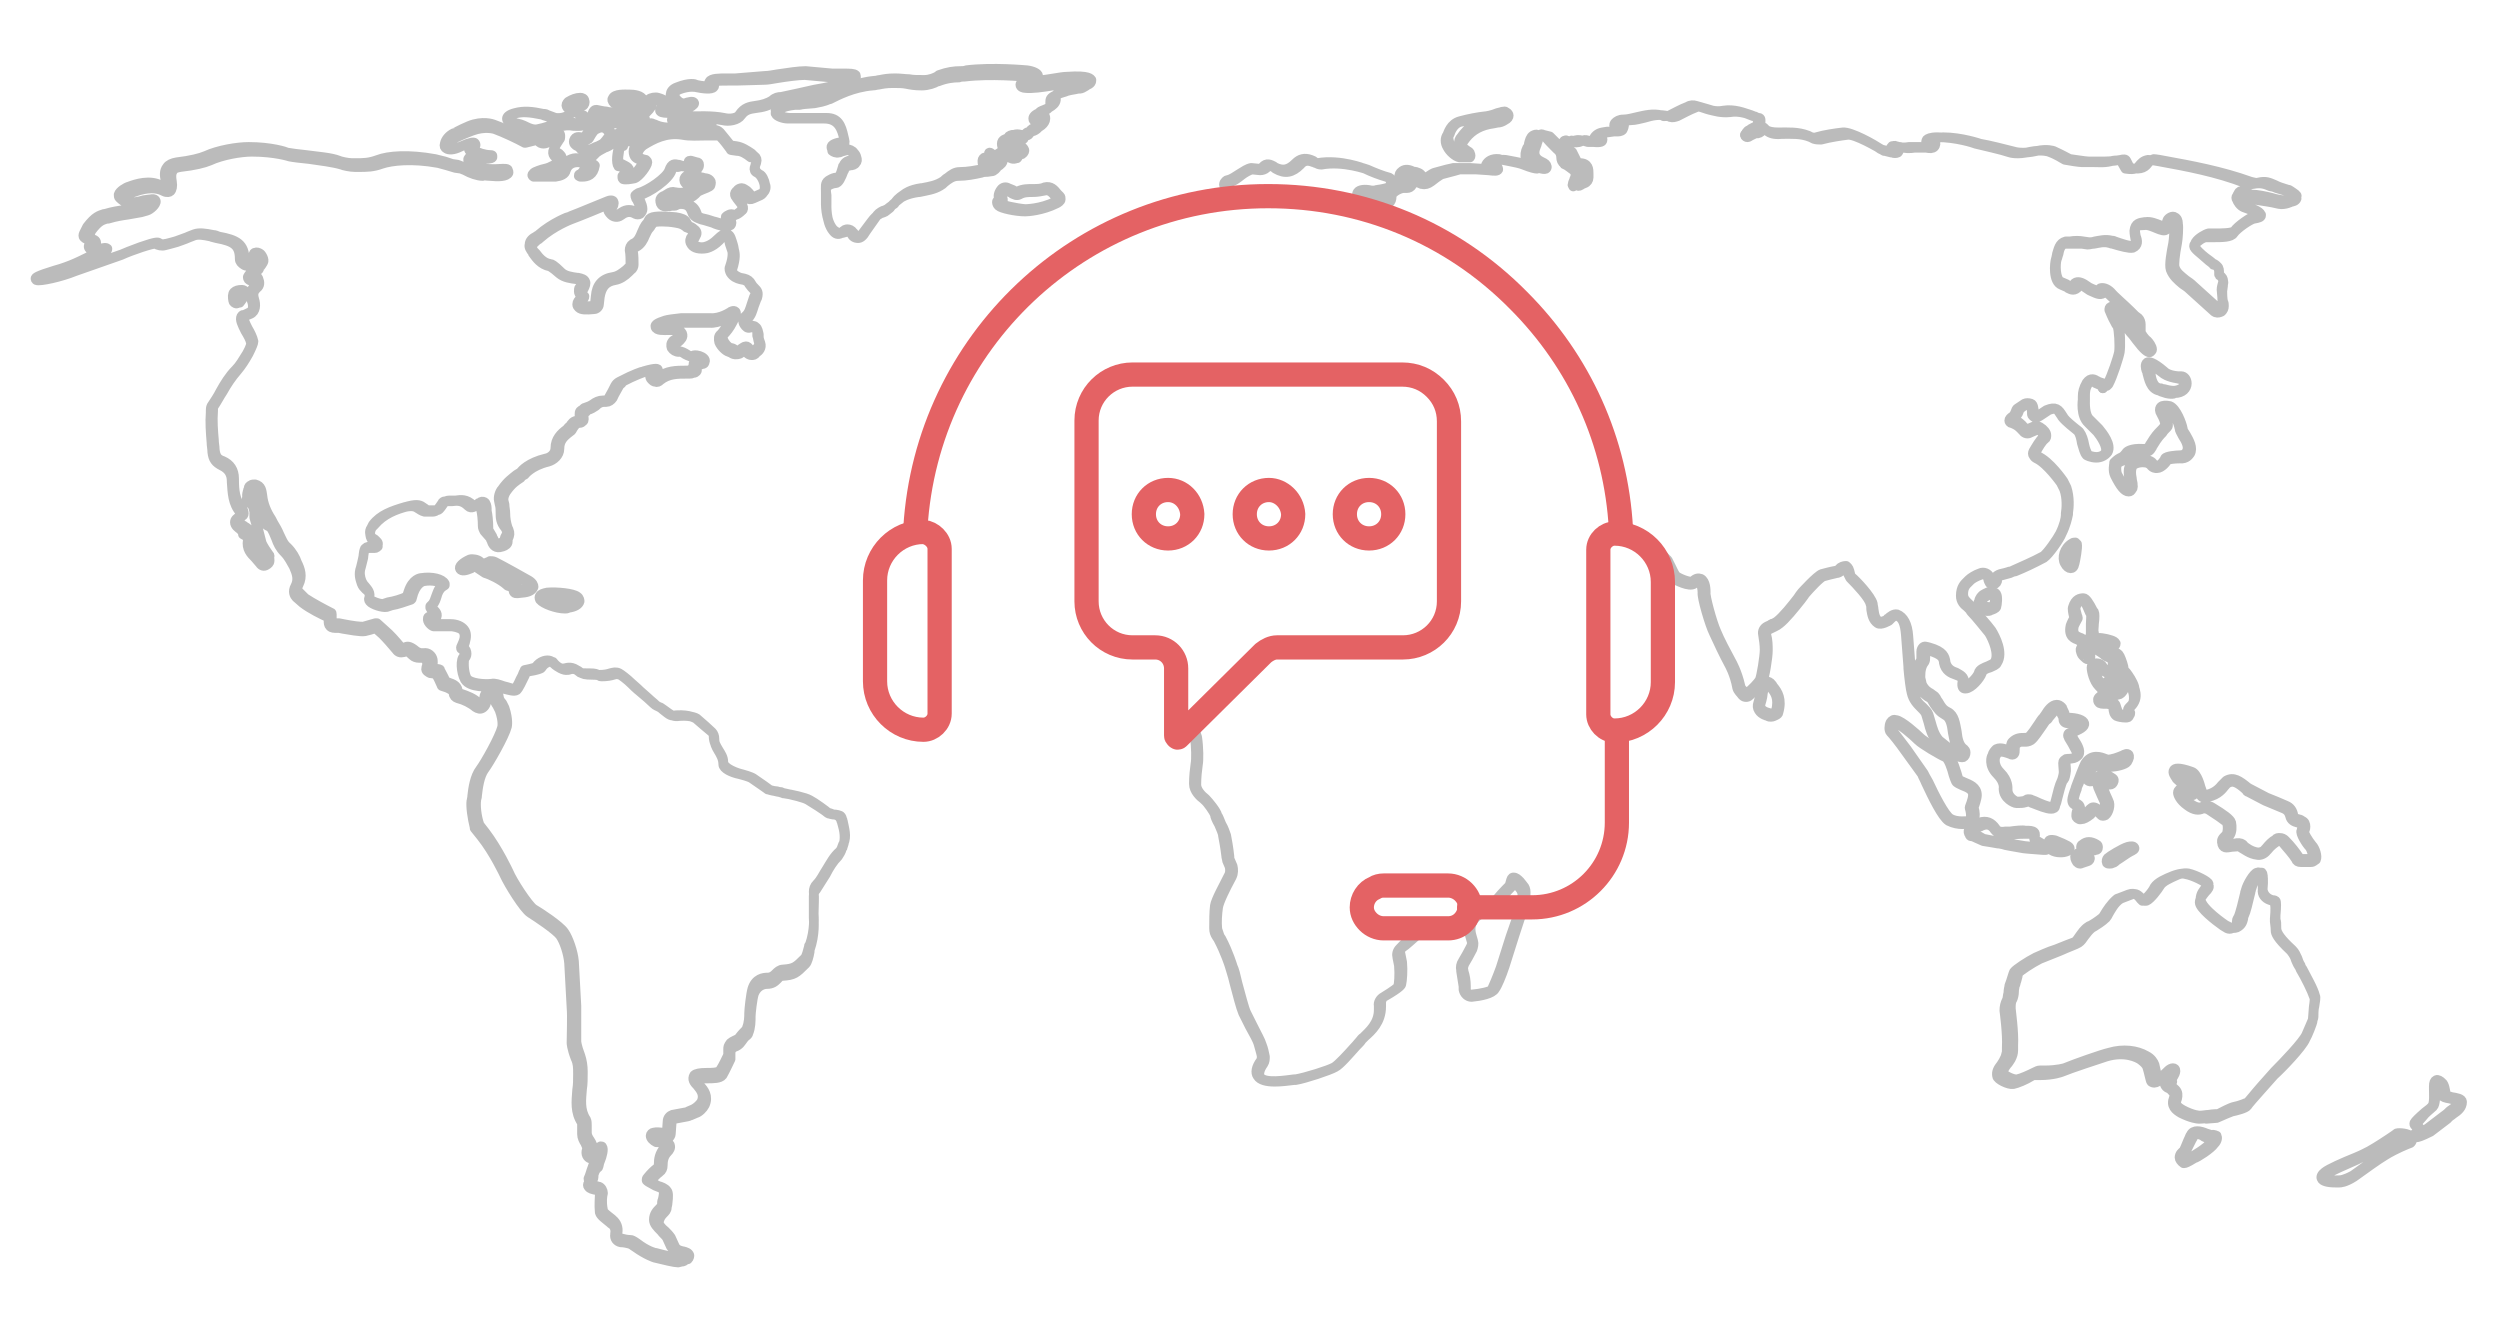 <?xml version="1.0" encoding="utf-8"?>
<!-- Generator: Adobe Illustrator 24.1.3, SVG Export Plug-In . SVG Version: 6.00 Build 0)  -->
<svg version="1.1" id="Layer_1" xmlns="http://www.w3.org/2000/svg" xmlns:xlink="http://www.w3.org/1999/xlink" x="0px" y="0px"
	 viewBox="0 0 309.7 165" style="enable-background:new 0 0 309.7 165;" xml:space="preserve">
<style type="text/css">
	.st0{fill:#BBBBBB;stroke:#BBBBBB;stroke-width:1.2;stroke-linecap:round;stroke-linejoin:round;stroke-miterlimit:10;}
	.st1{fill:none;stroke:#E46264;stroke-width:3;stroke-linecap:round;stroke-linejoin:round;stroke-miterlimit:10;}
</style>
<g>
	<g>
		<g>
			<path class="st0" d="M175.6,115.8c-0.1,0-0.2-0.1-0.4-0.1c-0.6,0.5-1.3,1.3-1.8,1.8c-0.3,0.3-0.4,0.7-0.3,1.1l0.2,1
				c0.1,1.2,0,2.3-0.1,2.6c0,0.1-0.5,0.5-1.8,1.3c-0.4,0.2-0.7,0.7-0.6,1.1l0,0.5c0,1.7-1.2,2.7-1.9,3.4c-0.2,0.1-0.3,0.3-0.4,0.4
				c-0.2,0.2-0.4,0.5-0.7,0.8c-0.8,0.9-2,2.2-2.5,2.5c-0.7,0.4-3.6,1.3-4.8,1.5c-0.1,0-0.1,0-0.2,0c-0.9,0.1-3.7,0.6-4.2-0.3
				c-0.2-0.3-0.1-0.9,0.4-1.6c0.2-0.3,0.2-0.6,0.2-0.9c-0.1-0.5-0.2-1-0.4-1.5c-0.1-0.4-0.6-1.3-1.1-2.3c-0.3-0.6-0.6-1.2-0.8-1.6
				c-0.3-0.6-0.7-2.3-1.1-3.7c-0.2-0.9-0.4-1.7-0.6-2.1c0,0-0.5-1.7-1.4-3.4l-0.2-0.3c-0.1-0.3-0.2-0.6-0.3-0.9
				c-0.1-0.9,0-2,0.1-2.7c0.1-0.7,1-2.5,1.6-3.6l0.1-0.2c0.2-0.4,0.2-0.9,0.1-1.3l-0.3-0.7c-0.1-0.2-0.1-0.3-0.1-0.5
				c-0.1-1-0.3-2.1-0.4-2.6c-0.1-0.3-0.3-0.9-0.6-1.4c-0.2-0.5-0.4-1-0.5-1.1c-0.1-0.5-1.1-1.7-1.4-2c0,0-0.1-0.1-0.1-0.1
				c-0.4-0.3-1.1-1-1.1-1.7c0-0.9,0.1-1.8,0.2-2.5c0.1-0.5,0.1-2.1-0.1-3.4c-0.1-0.4-0.3-0.7-0.7-0.9c0,0-0.1,0.1-0.1,0.1
				c0,0.1,0,0.1-0.1,0.2c0.3,0.1,0.5,0.3,0.6,0.6c0.2,1.2,0.2,2.8,0.1,3.3c-0.1,0.7-0.2,1.6-0.2,2.5c0,0.9,0.8,1.6,1.2,1.9
				c0.1,0,0.1,0.1,0.1,0.1c0.4,0.3,1.2,1.5,1.3,1.8c0,0.2,0.2,0.7,0.5,1.2c0.2,0.5,0.5,1.1,0.5,1.4c0.1,0.5,0.3,1.6,0.4,2.5
				c0,0.2,0.1,0.4,0.1,0.6l0.3,0.7c0.1,0.3,0.1,0.7,0,1l-0.1,0.2c-0.6,1.2-1.6,3-1.7,3.7c-0.1,0.8-0.1,1.9-0.1,2.8
				c0,0.4,0.1,0.7,0.3,1l0.2,0.3c0.9,1.7,1.4,3.3,1.4,3.3c0.1,0.4,0.4,1.2,0.6,2.1c0.4,1.5,0.8,3.1,1.1,3.8c0.2,0.4,0.5,1,0.8,1.6
				c0.5,0.9,1,1.8,1.1,2.2c0.1,0.4,0.3,1,0.4,1.5c0,0.2,0,0.4-0.1,0.6c-0.6,0.8-0.7,1.5-0.4,1.9c0.3,0.5,1.1,0.7,2.1,0.7
				c0.8,0,1.6-0.1,2.4-0.2c0.1,0,0.1,0,0.2,0c1.2-0.2,4.2-1.2,4.9-1.6c0.6-0.3,1.7-1.6,2.6-2.6c0.3-0.3,0.6-0.6,0.7-0.8
				c0.1-0.1,0.2-0.2,0.4-0.4c0.8-0.7,2-1.8,2-3.7l0-0.5c0-0.3,0.2-0.7,0.5-0.8c1.9-1.1,2-1.4,2-1.5c0.1-0.4,0.2-1.7,0.1-2.7
				c0,0,0,0,0,0l-0.2-1c-0.1-0.3,0-0.6,0.2-0.8C174.2,117.1,175,116.3,175.6,115.8z"/>
			<path class="st0" d="M283.3,23.7c-0.1-0.1-0.2-0.1-0.2-0.1c0,0,0,0-0.1,0c0,0-0.7-0.2-1-0.3c-0.2-0.1-0.5-0.2-0.7-0.2
				c-0.7-0.3-1.2-0.5-2.2-0.3c-0.3,0.1-0.5,0-0.9-0.1c-3.6-1.4-7.4-2.1-10.7-2.7c-1.1-0.2-1.4-0.2-1.4-0.2c-0.6,0.1-0.8,0.4-1,0.6
				c-0.3,0.4-0.5,0.7-1.8,0.5l-0.4-0.7c-0.3-0.5-0.8-0.3-1.1-0.3c-1,0.3-1.6,0.2-2.4,0.2c-0.4,0-0.9,0-1.5,0c-0.3,0-1.6-0.2-2.1-0.3
				c-0.4-0.2-0.9-0.6-2-1c0,0-0.8-0.3-2.3,0c-1.6,0.4-2.5,0.1-2.5,0.1c-1.2-0.4-3.1-0.8-4.3-1.1c-0.2-0.1-2.4-0.8-4.7-0.8
				c-0.9,0-1.2,0.2-1.3,0.3c-0.1,0.1-0.1,0.4-0.1,0.5c0,0.2,0,0.3,0,0.4c0,0-0.2,0.1-0.7,0c0,0,0,0,0,0l-0.6,0c-0.3,0-0.5,0-0.8,0
				c-0.6,0.1-1.1,0.1-1.6-0.1c-0.2-0.1-0.3,0-0.5,0c-0.1,0.1-0.2,0.2-0.2,0.4c0,0.2,0,0.3,0,0.3c0,0-0.2,0-0.3-0.1c0,0-0.1,0-0.1,0
				l-0.8-0.2c-0.8-0.6-3.7-2.2-4.7-2.1c-0.9,0.1-2.3,0.3-3.3,0.6c-0.2,0.1-0.4,0-0.6,0l-0.4-0.2c-1.3-0.5-2.5-0.4-3.7-0.4
				c-0.7,0-1.2-0.1-1.5-0.3l-0.3-0.3c0,0,0,0-0.1,0c-0.3-0.1-0.5,0.1-0.8,0.3c-0.1,0.1-0.3,0.2-0.4,0.2c-0.2-0.1-0.4,0-0.7,0.1
				c0.1,0,0.2-0.1,0.2-0.2c0.2-0.1,0.4-0.3,0.5-0.3c0.2,0,0.4-0.2,0.5-0.5c0.1-0.2,0.1-0.4,0-0.6c-0.1-0.2-0.2-0.4-0.4-0.4l-0.1,0
				c-1.2-0.5-2.4-0.9-3.7-0.7c-1,0.2-1.8-0.1-2.7-0.4l-0.7-0.2c-0.3-0.1-0.7-0.1-1,0.1c-0.8,0.3-1.7,0.8-2.3,1.1
				c-0.2,0.1-0.4,0.1-0.7,0.1l-0.2-0.1c-1.1-0.3-2.2,0-3.1,0.2c-0.5,0.1-1.1,0.3-1.7,0.3c-0.5,0-0.8,0.2-1,0.4
				c-0.1,0.1-0.2,0.3-0.1,0.5c0,0.2,0,0.4-0.1,0.5c-0.1,0.1-0.3,0.1-0.5,0.1c-0.1,0-0.2,0-0.3,0l-0.6,0.1c-0.6,0.1-1,0.5-1.1,0.9
				c0,0.1,0,0.2,0,0.3c-0.1,0-0.3,0-0.7,0l-0.7-0.2c-0.4-0.1-0.8-0.1-1.1,0.1c-0.3,0.2-0.6,0.1-0.6,0.1c-0.1-0.1-0.2-0.3-0.4-0.2
				c-0.2,0-0.3,0.3-0.4,0.6c0,0.1-0.1,0.2-0.1,0.3c-0.2,0.3,0.1,0.7,0.3,1c0.1,0.1,0.1,0.1,0.1,0.2c0.1,0.2,0.3,0.5,0.5,0.9
				c0.1,0.3,0.4,0.5,0.7,0.5c0.7,0,0.7,0.4,0.8,1c0,0.1,0,0.2,0,0.2l0,0.3c0,0.2-0.1,0.3-0.2,0.4c-0.2,0.1-0.4,0.1-0.5,0.2
				c-0.1,0-0.2,0.1-0.2,0.1c0,0,0,0-0.1-0.2c0-0.1,0.1-0.4,0.2-0.6c0-0.1,0.1-0.2,0.1-0.3c0.2-0.4,0-0.8-0.3-1l-0.4-0.3
				c-0.3-0.2-0.4-0.3-0.5-0.3c-0.1,0-0.1,0-0.1-0.1c-0.3-0.2-0.4-0.5-0.4-0.8c0-0.3-0.1-0.7-0.5-1c0,0-0.2-0.2-0.4-0.4
				c-0.3-0.3-0.7-0.7-1.1-1.2c0,0-0.1,0-0.1,0l-0.8-0.2c-0.2-0.1-0.4,0-0.6,0.1c-0.3,0.2-0.4,0.6-0.5,1c0,0.2-0.1,0.4-0.2,0.5
				c-0.5,1-0.2,1.9,0.7,2.3l0.4,0.2c0,0,0.1,0.1,0.1,0.1c-0.2,0-0.7-0.1-1.7-0.5c-0.7-0.3-2.9-0.6-3-0.7c-0.9-0.1-1.4,0.3-1.6,0.7
				c-0.1,0.2,0,0.5,0.2,0.6c0,0,0,0,0.1,0c-0.1,0-0.3,0-0.8-0.1c0,0,0,0,0,0l-1.5-0.1c-0.3,0-0.7,0-1,0c-0.8,0-1,0-1.1,0
				c-0.1,0-1.2,0.3-2.3,0.6c0,0-0.4,0.1-1.5,1c-0.2,0.1-0.5,0.3-0.7,0.2c0,0-0.1,0-0.2-0.1c-0.1,0-0.2-0.1-0.3-0.1
				c0,0,0.1-0.1,0.3-0.2c0.2-0.1,0.2-0.3,0.2-0.4c0-0.2-0.1-0.3-0.3-0.5c-0.6-0.3-1.1-0.4-1.5-0.1c-0.6,0.4-0.3,1-0.1,1.4L174,23
				c0,0,0,0.1,0,0.1c-0.1,0.1-0.2,0.1-0.4,0.1c0,0,0,0,0,0l-0.4,0c-0.7,0.1-1.7,0.6-1.7,1.3c0,0.4-0.1,0.5-0.1,0.5
				c-0.1,0.1-0.3,0-0.5-0.1c-0.2-0.1-0.3-0.1-0.5-0.2l-0.4-0.1c0,0,0,0,0,0c-0.1,0-0.2,0-0.4,0c-0.4,0-1.4,0.1-1.5-0.2
				c0-0.1,0-0.2,0-0.2c0.1-0.2,0.6-0.3,1.4-0.1c0.2,0,0.3,0,0.5,0c0.2,0,0.6-0.1,1-0.2c0.5-0.1,1.3-0.3,1.3-1.1l0-0.1
				c0-0.4-0.2-0.7-0.6-0.8c-0.7-0.2-1.8-0.6-2.6-1c-0.1,0-3-1.2-5.9-0.7c-0.1,0-0.3-0.1-0.4-0.2c-0.1-0.1-0.2-0.1-0.4-0.2
				c-0.8-0.3-1.4-0.1-1.9,0.4c-0.9,0.9-1.6,1-2.6,0.5l-0.1-0.1c-0.4-0.2-0.9-0.5-1.4,0.1c-0.1,0.1-0.2,0.2-0.4,0.2l-1-0.1
				c0,0,0,0,0,0c-0.5,0.1-0.9,0.4-1.4,0.7c-0.5,0.3-1,0.7-1.5,0.8c-0.2,0-0.3,0.2-0.4,0.3c-0.1,0.2-0.1,0.3,0,0.5
				c0.1,0.2,0.2,0.5,0.4,0.7c0.1,0,0.3,0,0.4,0.1c-0.2-0.4-0.4-0.7-0.5-1c0-0.1,0-0.1,0-0.2c0-0.1,0.1-0.1,0.2-0.1
				c0.6-0.1,1.1-0.5,1.6-0.9c0.4-0.3,0.9-0.6,1.3-0.7l1,0.1c0.3,0,0.6-0.1,0.8-0.3c0.3-0.4,0.5-0.3,1,0l0.1,0.1
				c1.2,0.7,2.1,0.5,3.1-0.5c0.4-0.5,0.9-0.6,1.6-0.3c0.1,0,0.2,0.1,0.3,0.1c0.2,0.1,0.4,0.2,0.7,0.2c2.7-0.5,5.7,0.6,5.7,0.6
				c0.9,0.4,1.9,0.8,2.7,1c0.2,0.1,0.4,0.3,0.3,0.5l0,0.1c0,0.5-0.5,0.7-1.1,0.8c-0.4,0.1-0.8,0.1-1,0.2c-0.1,0-0.3,0-0.4,0
				c-0.8-0.2-1.5-0.1-1.7,0.2c-0.1,0.1-0.1,0.3-0.1,0.5c0.2,0.5,1.2,0.5,1.9,0.5c0.1,0,0.3,0,0.4,0l0.4,0.1c0.1,0,0.3,0.1,0.4,0.1
				c0.3,0.1,0.6,0.2,0.9,0.1c0.2-0.1,0.3-0.4,0.3-0.8c0-0.4,0.8-0.9,1.4-1l0.3,0c0.3,0,0.5,0,0.7-0.2c0.1-0.1,0.2-0.3,0.1-0.4
				c0,0,0,0,0-0.1l-0.1-0.3c-0.3-0.5-0.3-0.7,0-0.9c0.4-0.3,0.9,0,1.1,0.1c0.1,0.1,0.2,0.2,0.2,0.2c0,0,0,0-0.1,0.1
				c-0.2,0.1-0.5,0.3-0.5,0.6c0,0.2,0.4,0.3,0.6,0.4c0.1,0,0.1,0,0.1,0c0.3,0.1,0.7,0,1.1-0.3c1-0.8,1.3-0.9,1.3-0.9
				c1.2-0.3,2.2-0.6,2.3-0.6c0.1,0,0.5,0,1,0c0.3,0,0.6,0,1,0l1.5,0.1c0.8,0.1,1.1,0.1,1.2-0.1c0-0.1,0-0.3-0.3-0.5c0,0,0-0.1,0-0.2
				c0.1-0.2,0.4-0.6,1.2-0.5c0,0,2.2,0.4,2.9,0.6c1.9,0.7,2.1,0.6,2.2,0.4c0.1-0.2-0.1-0.5-0.3-0.6c0,0,0,0,0,0l-0.4-0.2
				c-0.8-0.4-1-1-0.6-1.9c0.1-0.2,0.1-0.4,0.2-0.6c0.1-0.3,0.1-0.6,0.3-0.8c0.1-0.1,0.2-0.1,0.4,0l0.8,0.2c0.4,0.4,0.8,0.8,1.1,1.1
				c0.3,0.3,0.4,0.4,0.4,0.4c0.3,0.2,0.3,0.5,0.3,0.8c0,0.3,0.1,0.7,0.5,1c0.1,0.1,0.1,0.1,0.1,0.1c0.1,0,0.2,0.1,0.5,0.3l0.4,0.3
				c0.2,0.1,0.3,0.4,0.2,0.6c0,0.1-0.1,0.2-0.1,0.3c-0.3,0.6-0.3,0.7-0.3,0.8c0.1,0.2,0.2,0.3,0.3,0.4c0.2,0.1,0.3,0,0.5-0.1
				c0.1-0.1,0.2-0.1,0.4-0.2c0.3-0.1,0.5-0.4,0.5-0.7l0-0.3c0-0.1,0-0.1,0-0.2c0-0.5,0-1.3-1.1-1.3c-0.2,0-0.3-0.1-0.4-0.3
				c-0.2-0.4-0.4-0.8-0.5-1c0-0.1-0.1-0.1-0.2-0.2c-0.1-0.1-0.4-0.4-0.3-0.5c0.1-0.1,0.1-0.2,0.2-0.4c0-0.1,0.1-0.3,0.2-0.4
				c0,0,0.1,0,0.1,0.1c0.2,0.2,0.7,0.2,1.1,0c0.3-0.2,0.5-0.2,0.8-0.1l0.7,0.2c0,0,0,0,0,0c1,0.1,1.1-0.1,1.1-0.2
				c0,0,0.1-0.2-0.1-0.3c0,0,0-0.1,0.1-0.3c0.1-0.1,0.3-0.4,0.7-0.4l0.7-0.1c0.1,0,0.2,0,0.3,0c0.3,0,0.6,0,0.8-0.2
				c0.1-0.2,0.2-0.4,0.2-0.8c0-0.1,0-0.2,0.1-0.2c0.1-0.1,0.4-0.2,0.7-0.2c0.6,0,1.2-0.2,1.7-0.3c1-0.3,1.9-0.5,3-0.2l0.2,0.1
				c0.3,0.1,0.6,0,0.9-0.1c0.6-0.3,1.5-0.8,2.3-1.1c0.2-0.1,0.5-0.1,0.7,0l0.7,0.2c0.9,0.3,1.8,0.5,2.8,0.4c1.2-0.2,2.3,0.2,3.5,0.7
				l0.1,0c0.1,0,0.2,0.1,0.2,0.2c0,0.1,0,0.2,0,0.4c-0.1,0.2-0.2,0.3-0.2,0.3c-0.1,0-0.3,0.1-0.7,0.3c-0.2,0.1-0.4,0.2-0.5,0.3
				c-0.3,0.1-0.5,0.5-0.5,0.7c0,0.1,0.1,0.2,0.3,0.2c0.1,0,0.2-0.1,0.4-0.2c0.2-0.1,0.6-0.3,0.7-0.3c0.2,0.1,0.5-0.1,0.7-0.3
				c0.1-0.1,0.3-0.2,0.4-0.2l0.2,0.2c0.3,0.3,0.9,0.5,1.8,0.4c1.2,0,2.4-0.1,3.6,0.4l0.4,0.2c0.3,0.1,0.6,0.1,0.9,0.1
				c1.1-0.3,2.5-0.5,3.3-0.6c0.9-0.1,3.7,1.5,4.5,2c0,0,0,0,0.1,0l0.8,0.2c0,0,0.1,0,0.1,0c0.2,0.1,0.5,0.1,0.7,0
				c0.1-0.1,0.2-0.3,0.2-0.6c0,0,0-0.1,0-0.1c0,0,0.1,0,0.1,0c0.6,0.2,1.2,0.2,1.8,0.1c0.3,0,0.5,0,0.8,0l0.6,0
				c0.5,0.1,0.8,0.1,1-0.1c0.2-0.2,0.2-0.5,0.1-0.7c0-0.1,0-0.2,0-0.2c0,0,0.1-0.1,0.1-0.1c0,0,0.2-0.2,0.9-0.2
				c2.3,0,4.6,0.8,4.6,0.8c0,0,0,0,0,0c1.2,0.2,3.1,0.7,4.3,1c0,0,1,0.3,2.7-0.1c1.3-0.3,2.1,0,2.1,0c1.1,0.5,1.6,0.8,2,1
				c0,0,0,0,0.1,0c0.1,0,1.8,0.3,2.3,0.3c0.6,0,1,0,1.4,0c0.7,0,1.4,0,2.5-0.2c0.4-0.1,0.6-0.1,0.7,0.1l0.4,0.8c0,0,0.1,0.1,0.1,0.1
				c1.5,0.3,1.9-0.2,2.2-0.6c0.2-0.2,0.3-0.4,0.7-0.5c0,0,0.3,0,1.3,0.2c3.3,0.6,7.1,1.3,10.7,2.6c0.4,0.1,0.7,0.2,1,0.1
				c0.9-0.2,1.3,0,2,0.3c0.2,0.1,0.4,0.2,0.7,0.3c0.3,0.1,0.9,0.3,1,0.3c0.1,0,0.1,0.1,0.2,0.1c0.6,0.4,0.9,0.6,0.8,0.7
				c0,0-0.1,0.1-0.4,0.2c-0.1,0-0.2,0.1-0.3,0.1c-0.2,0.1-0.6,0.2-0.9,0.2c-0.2,0-0.9-0.1-1.5-0.3c-0.8-0.2-1.8-0.4-2.4-0.4
				c0,0-0.2,0-1.2-0.4c-0.1-0.1-0.2,0-0.3,0c-0.2,0.1-0.2,0.3-0.3,0.4c0,0.1,0,0.1-0.1,0.2c-0.1,0.1-0.1,0.3,0,0.4
				c0.1,0.3,0.4,0.8,0.9,1c0.1,0,0.2,0.1,0.3,0.1c1.1,0.4,1.6,0.7,1.8,0.8c0,0-0.2,0.1-0.6,0.1c-0.6,0.1-2.3,1.3-2.7,1.9
				c-0.3,0.3-1.6,0.3-2.3,0.3c-0.4,0-0.7,0-0.9,0c-0.4,0.1-1.3,0.6-1.6,1.1c-0.1,0.2-0.1,0.3-0.1,0.5c0.1,0.4,0.7,0.9,1.5,1.6
				c0.3,0.3,0.7,0.5,0.8,0.7c0,0,0,0,0.1,0l0.2,0.1c0.3,0.1,0.4,0.4,0.4,0.7c0,0.1,0,0.3,0,0.4c0,0.1,0,0.1,0.1,0.1l0.2,0.2
				c0.2,0.2,0.2,0.4,0.2,0.6c-0.1,0.4-0.2,0.7-0.2,1c0,0.2,0.1,0.8,0.1,1.3c0,0.2,0,0.4,0.1,0.5c0,0.1,0,0.3-0.2,0.4
				c-0.1,0.1-0.2,0.1-0.3,0.1c0,0-0.1,0-0.1,0l-3.1-2.8c-0.3-0.3-0.6-0.5-0.9-0.7c-0.6-0.5-1.2-0.9-1.4-1.6c-0.1-0.3,0-1.5,0.3-3
				c0.1-0.5,0.2-2,0.1-2.4c0,0,0-0.1,0-0.1c0-0.2-0.1-0.6-0.4-0.7c-0.1-0.1-0.3-0.1-0.5,0c-0.4,0.2-0.5,0.5-0.5,0.8
				c0,0.1-0.1,0.3-0.1,0.4c-0.1,0-0.5-0.1-0.7-0.2c-0.5-0.2-1.2-0.5-1.8-0.4l-0.1,0c-0.6,0.1-1.2,0.1-1.3,1.1c0,0.4,0.1,0.8,0.1,0.9
				c0.2,0.6,0.2,0.8-0.2,0.9c-0.4,0.2-1.7-0.3-2.3-0.5c-0.2-0.1-0.3-0.1-0.4-0.1c-0.8-0.2-1.5,0-2.1,0.1c-0.3,0.1-0.5,0.1-0.7,0.1
				l-0.7-0.1c-0.5-0.1-1.1-0.1-1.7,0c-0.3,0-0.3,0-0.4,0c-0.1,0-0.1,0-0.1,0c-0.8,0.2-0.9,1-1.1,1.6c0,0.2-0.1,0.4-0.1,0.5
				c-0.2,0.6-0.4,2.9,0.7,3.3l0.7,0.3c0,0,0.1,0,0.1,0.1c0.4,0.2,0.8,0.4,1.3-0.2c0.2-0.3,0.7,0,0.8,0.1l0.6,0.4c0,0,0,0,0,0
				c0.3,0.1,1.1,0.6,1.5,0.4c0.1,0,0.1-0.1,0.1-0.2c0,0,0,0,0.1,0c0.1,0,0.4,0,0.8,0.4c0.5,0.5,1.7,1.6,2.5,2.3
				c0.3,0.3,0.5,0.5,0.6,0.6c0,0,0,0,0,0l0.4,0.3c0.2,0.1,0.2,0.3,0.2,0.5c0,0.4,0,0.8,0,1c0,0.3,0.7,1.1,0.9,1.3
				c0.2,0.2,0.5,0.7,0.5,0.8c-0.3-0.1-1.1-1.1-1.8-2c-0.3-0.4-0.8-1.1-1.3-1.7c-0.4-0.5-0.9-1.1-0.9-1.2c-0.2-0.5-0.7-0.6-1-0.5
				c-0.2,0.1-0.2,0.2-0.2,0.4c0.1,0.2,0.3,0.8,0.7,1.5c0.1,0.2,0.2,0.4,0.3,0.5c0.2,0.4,0.3,2.5,0.2,3.2c-0.1,0.6-0.9,3-1.4,3.9
				c0,0,0,0,0,0c0,0.1-0.3,0.1-1.1-0.2c-0.1,0-0.1-0.1-0.2-0.1c-0.3-0.2-0.8-0.5-1.3,0.2c-0.4,0.7-0.5,1.2-0.5,1.7
				c0,0.1,0,0.3,0,0.4c0,0-0.3,2,0.7,2.9l1.1,1.1l0,0c0.4,0.5,1.4,1.9,1,2.6c-0.1,0.2-0.5,0.5-1.1,0.5c-0.5,0-0.9-0.2-1-0.2
				c-0.2-0.3-0.4-0.8-0.5-1.3c-0.1-0.6-0.3-1.2-0.6-1.6c0,0,0,0-0.1-0.1c-0.9-0.7-1.6-1.3-1.8-1.6c-0.1-0.1-0.1-0.2-0.2-0.3
				c-0.5-0.8-0.8-1.2-2-0.7c0,0,0,0,0,0l-0.9,0.6c0,0,0,0,0,0c-0.2,0.2-0.4,0.2-0.5,0.2c0,0,0,0,0,0c0-0.1,0-0.3-0.1-0.4
				c-0.1-0.6-0.1-1.1-0.4-1.2c-0.3-0.1-0.6-0.1-0.8,0c-0.3,0.2-0.6,0.4-0.9,0.6c0,0,0,0-0.1,0.1l-0.2,0.5c-0.1,0.2-0.2,0.3-0.3,0.4
				c-0.2,0.1-0.4,0.3-0.4,0.5c0,0.1,0.1,0.3,0.3,0.3c0.8,0.3,1,0.6,1.3,0.9c0,0,0.1,0.1,0.1,0.1c0.2,0.3,0.6,0.4,0.9,0.2l0.7-0.3
				c0.1-0.1,0.3,0,0.4,0c0.5,0.3,0.6,0.5,0.6,0.7c0,0,0,0.1-0.1,0.2c-0.4,0.3-0.9,1.2-1.2,1.7c-0.1,0.2-0.1,0.4,0,0.5
				c0.1,0.2,0.2,0.3,0.4,0.4c1.3,0.6,3,3,3,3l0.4,0.8c0.4,1.1,0.3,2.4,0.2,3c0,0.1,0,0.2,0,0.2c0,0.4-0.2,1.3-0.7,2.3
				c-0.3,0.6-1.6,2.5-2.1,2.8c-1.3,0.7-2.5,1.2-3.6,1.7c-0.2,0.1-0.4,0.2-0.6,0.2c0,0-0.2,0.1-1.1,0.3c-0.6,0.2-0.7,0.5-0.7,0.8
				c0,0.1,0,0.1,0,0.2c0,0.1-0.1,0.2-0.2,0.1c0,0-0.1,0-0.2-0.4c0-0.1-0.1-0.3-0.2-0.3c-0.2-0.5-0.8-0.7-1.2-0.5
				c-0.6,0.2-1.2,0.6-1.4,0.8c0,0-0.1,0.1-0.2,0.2c-0.3,0.3-0.8,0.7-0.8,1.8c0,0.7,0.4,1.1,0.8,1.4c0.1,0.1,0.2,0.2,0.3,0.3
				c0.1,0.1,0.1,0.2,0.2,0.3c0.6,0.6,1.7,2,2.2,2.6c0.5,0.8,1.3,2.7,0.7,3.6c-0.1,0.2-0.4,0.3-0.8,0.5c-0.5,0.2-1.1,0.4-1.2,0.9
				c-0.2,0.6-1.4,1.7-1.7,1.6c-0.1,0-0.1-0.2-0.1-0.4c0.1-0.8-0.5-1-1-1.3c-0.6-0.2-1.1-0.5-1.3-1.3c0,0,0-0.1,0-0.1
				c-0.1-0.5-0.2-1.2-2-1.7c-0.4-0.1-0.6-0.2-0.8,0c-0.1,0.1-0.2,0.3-0.2,0.5l0,0.8c0,0.1,0,0.3-0.1,0.4c-0.4,0.6-0.5,1.2-0.5,2
				c0,0,0,0,0,0c0,0.3,0.2,1,0.2,1.1c0.4,0.7,0.8,1,1.2,1.3c0.2,0.1,0.4,0.2,0.5,0.4c0.1,0.2,0.2,0.3,0.3,0.5c0.5,0.7,0.7,1,1.4,1.4
				c0.6,0.3,0.8,1.2,0.9,2.1c0.2,1,0.3,2,1.1,2.4c0,0,0.1,0,0.1,0.1c0,0.1,0,0.2-0.1,0.3c-0.1,0-0.7-0.2-1.3-0.6l-1.5-1.2
				c-0.6-0.7-0.8-1.5-1-2.2c-0.1-0.3-0.2-0.7-0.3-1c-0.1-0.3-0.4-0.6-0.7-0.9c-0.5-0.4-1-1-1.1-1.7c-0.1-0.3-0.2-1.8-0.4-3l0-0.2
				l-0.3-3.9c-0.1-1.5-0.6-2.4-1.4-2.7c-0.4-0.1-0.9,0.3-1.1,0.5c-0.1,0-0.1,0.1-0.1,0.1c-0.2,0.2-0.9,0.4-1,0.3
				c-0.5-0.3-0.6-0.8-0.7-1.5c0-0.2-0.1-0.5-0.1-0.7c-0.2-0.9-2.1-2.9-2.6-3.3c-0.1-0.1-0.2-0.3-0.2-0.4l-0.1-0.4
				c-0.1-0.4-0.3-0.5-0.4-0.6c-0.1,0-0.4,0-0.7,0.2l-0.2,0.2c-0.1,0.1-0.3,0.2-0.4,0.2c-0.6,0.1-1.3,0.3-1.7,0.4
				c-0.6,0.2-2.5,2.3-2.5,2.3c-0.1,0.1-0.3,0.4-0.5,0.7c-0.7,0.9-1.8,2.3-2.6,2.9c0,0,0,0,0,0c0,0-0.3,0.2-1.2,0.6l0,0
				c-0.4,0.2-0.6,0.6-0.5,1c0.1,0.6,0.2,1.3,0.2,1.9c0,0.8-0.4,3.3-0.6,3.7c-0.2,0.4-1,1.2-1.5,1.6c-0.1,0.1-0.3,0.1-0.3,0l-0.1-0.1
				c-0.2-0.2-0.5-0.5-0.5-0.7c-0.4-1.8-1.1-3-1.1-3c-0.6-1.1-1.5-2.8-1.9-3.8c-0.5-1.1-1.4-4.4-1.3-4.8c0-0.3,0-1.4-0.6-1.7
				c-0.3-0.1-0.6-0.1-1,0.3c-0.2,0.2-1.4-0.2-2-0.6c-0.2-0.1-0.5-0.8-0.7-1.2c-0.2-0.4-0.3-0.6-0.4-0.8c0,0,0,0,0,0l-0.4-0.4
				c0,0,0,0,0,0c-0.1-0.1-0.5-0.4-1-0.7c0,0.2,0,0.3,0.1,0.5c0.3,0.2,0.6,0.4,0.7,0.5l0.4,0.4c0.1,0.1,0.2,0.4,0.3,0.7
				c0.3,0.7,0.5,1.2,0.8,1.4c0,0,1.8,1,2.4,0.5c0.2-0.2,0.4-0.3,0.6-0.2c0.3,0.2,0.4,0.9,0.4,1.3c-0.1,0.6,0.9,4,1.4,5
				c0.5,1.1,1.3,2.8,1.9,3.9c0,0,0.7,1.2,1,2.9c0.1,0.4,0.4,0.6,0.6,0.9l0.1,0.1c0.2,0.2,0.6,0.2,0.8,0c0.5-0.4,1.3-1.3,1.6-1.7
				c0.3-0.5,0.7-3.1,0.7-3.9c0-0.6,0-1.3-0.2-2c0-0.2,0.1-0.5,0.3-0.6l0,0c0.4-0.2,1.1-0.5,1.3-0.7c0.8-0.6,1.9-2,2.7-3
				c0.2-0.3,0.4-0.5,0.5-0.7c0.6-0.7,1.9-2.1,2.3-2.2c0.4-0.1,1.1-0.3,1.6-0.4c0.2,0,0.4-0.1,0.6-0.3l0.2-0.2
				c0.1-0.1,0.2-0.2,0.3-0.2c0.1,0,0.1,0.1,0.2,0.3l0.1,0.4c0.1,0.2,0.2,0.4,0.3,0.6c0.8,0.8,2.4,2.5,2.5,3.2
				c0.1,0.2,0.1,0.4,0.1,0.7c0.1,0.6,0.2,1.3,0.8,1.7c0.4,0.3,1.4-0.3,1.4-0.3c0,0,0.1-0.1,0.2-0.2c0.2-0.2,0.5-0.5,0.8-0.4
				c0.7,0.2,1,1,1.1,2.4l0.3,3.9l0,0.2c0.1,1.2,0.3,2.7,0.4,3c0.2,0.9,0.7,1.4,1.2,1.9c0.3,0.3,0.5,0.5,0.6,0.8
				c0.1,0.3,0.2,0.7,0.3,1c0.2,0.8,0.4,1.6,1.1,2.4c0,0,0,0,0,0l1.5,1.2c0.6,0.5,1.4,0.8,1.7,0.7c0.2-0.1,0.3-0.3,0.3-0.6
				c0-0.2-0.1-0.3-0.2-0.4c-0.6-0.4-0.8-1.2-0.9-2.2c-0.2-1-0.3-2-1.1-2.4c-0.6-0.3-0.8-0.6-1.2-1.3c-0.1-0.1-0.2-0.3-0.3-0.5
				c-0.1-0.2-0.4-0.3-0.6-0.5c-0.4-0.2-0.8-0.5-1.1-1.1c0-0.1-0.2-0.7-0.2-0.9c0,0,0,0,0-0.1c0-0.7,0.1-1.3,0.5-1.8
				c0.1-0.2,0.1-0.3,0.1-0.5l0-0.8c0-0.1,0-0.2,0-0.2c0.1,0,0.3,0,0.5,0.1c1.6,0.5,1.7,0.9,1.8,1.4c0,0,0,0.1,0,0.1
				c0.2,1,0.9,1.3,1.5,1.5c0.6,0.2,0.9,0.4,0.8,0.9c-0.1,0.6,0.1,0.8,0.3,0.8c0,0,0.1,0,0.1,0c0.7,0,1.8-1.3,2-1.9
				c0.1-0.4,0.6-0.6,1-0.7c0.4-0.2,0.8-0.3,0.9-0.6c0.8-1.2-0.2-3.2-0.7-4c-0.5-0.7-1.7-2-2.3-2.7c-0.1-0.1-0.2-0.2-0.2-0.3
				c-0.1-0.1-0.2-0.2-0.3-0.3c-0.3-0.3-0.7-0.6-0.7-1.2c0-0.9,0.4-1.2,0.7-1.5c0.1-0.1,0.1-0.1,0.2-0.2c0.2-0.2,0.7-0.5,1.3-0.7
				c0.3-0.1,0.7,0,0.8,0.3c0.1,0.1,0.1,0.2,0.1,0.3c0.1,0.3,0.2,0.6,0.5,0.6c0.3,0,0.5-0.1,0.6-0.4c0-0.1,0-0.1,0-0.2
				c0-0.3,0.1-0.4,0.5-0.5c1.1-0.3,1.1-0.3,1.1-0.3c0.2-0.1,0.4-0.2,0.6-0.2c1-0.4,2.3-1,3.6-1.7c0.6-0.4,2-2.4,2.2-3
				c0.5-1,0.7-1.9,0.8-2.4c0-0.1,0-0.1,0-0.2c0.1-0.6,0.2-1.9-0.2-3.1c0,0,0,0,0,0l-0.4-0.8c0,0-1.7-2.5-3.2-3.1
				c-0.1,0-0.1-0.1-0.2-0.2c0-0.1,0-0.2,0-0.3c0.3-0.6,0.8-1.4,1.1-1.6c0.2-0.1,0.2-0.3,0.2-0.5c0-0.3-0.3-0.7-0.8-1
				c-0.2-0.1-0.5-0.2-0.7-0.1l-0.7,0.3c-0.2,0.1-0.4,0-0.5-0.1c0,0,0-0.1-0.1-0.1c-0.2-0.3-0.6-0.7-1.4-1c0,0,0,0,0,0
				c0,0,0-0.1,0.2-0.2c0.2-0.1,0.4-0.3,0.5-0.5l0.2-0.5c0.2-0.2,0.5-0.4,0.8-0.6c0.1-0.1,0.3-0.1,0.5,0c0.1,0.1,0.2,0.7,0.2,0.9
				c0,0.3,0,0.4,0.1,0.5c0.1,0.1,0.2,0.2,0.3,0.2c0.2,0.1,0.5-0.1,0.8-0.3l0.9-0.6c0.9-0.3,1-0.2,1.5,0.6c0.1,0.1,0.1,0.2,0.2,0.3
				c0.4,0.5,1.4,1.3,1.9,1.7l0,0c0.3,0.4,0.4,0.9,0.5,1.5c0.2,0.6,0.3,1.2,0.6,1.5c0,0,0,0,0,0c0,0,0.5,0.3,1.2,0.3
				c0.6,0,1.1-0.3,1.4-0.7c0.5-0.9-0.6-2.3-1.1-2.9l0,0c0,0,0,0,0,0l-1.1-1.1c-0.7-0.6-0.6-2.1-0.6-2.6c0-0.1,0-0.3,0-0.4
				c0-0.4,0-0.9,0.4-1.5c0.3-0.4,0.5-0.3,0.8-0.1c0.1,0,0.1,0.1,0.2,0.1c0.6,0.3,1,0.4,1.3,0.3c0.1-0.1,0.2-0.2,0.2-0.2
				c0.5-0.9,1.3-3.4,1.4-4c0.1-0.6,0.1-2.8-0.2-3.4c-0.1-0.1-0.2-0.3-0.3-0.5c-0.3-0.5-0.6-1.1-0.7-1.4c0,0,0.1,0,0.1,0
				c0.2,0,0.3,0.2,0.4,0.4c0.1,0.1,0.4,0.5,1,1.2c0.5,0.6,1,1.3,1.3,1.6c0.2,0.3,0.7,0.9,1.1,1.4c0.7,0.8,1,0.8,1.1,0.7
				c0.1-0.1,0.2-0.2,0.2-0.3c0-0.4-0.4-0.9-0.6-1.1c-0.3-0.2-0.8-0.9-0.8-1.1c0-0.2,0-0.5,0-0.9c0-0.3-0.1-0.6-0.3-0.8l-0.4-0.3
				c-0.1-0.1-0.3-0.3-0.6-0.6c-0.7-0.7-2-1.8-2.4-2.3c-0.5-0.5-1-0.6-1.3-0.5c-0.1,0.1-0.2,0.2-0.3,0.3c-0.1,0-0.5-0.1-1.1-0.4
				l-0.6-0.4c-0.5-0.3-1-0.4-1.3,0c-0.3,0.4-0.5,0.3-0.8,0.1c0,0-0.1,0-0.1-0.1l-0.7-0.3c-0.7-0.3-0.7-2.2-0.5-2.8
				c0.1-0.2,0.1-0.4,0.2-0.6c0.1-0.6,0.3-1.2,0.8-1.3c0,0,0,0,0.1,0c0,0,0.1,0,0.4,0c0.6,0,1.1,0,1.6,0l0.7,0.1c0,0,0,0,0,0
				c0.3,0,0.5-0.1,0.8-0.1c0.6-0.1,1.2-0.3,1.9-0.1c0.1,0,0.2,0.1,0.4,0.1c1,0.3,2.1,0.6,2.5,0.5c0.7-0.3,0.6-0.9,0.4-1.4
				c0-0.1-0.1-0.4-0.1-0.7c0-0.6,0.4-0.7,1-0.7l0.1,0c0.5-0.1,1.1,0.2,1.6,0.4c0.5,0.2,1,0.4,1.2,0.1c0.1-0.2,0.1-0.3,0.2-0.5
				c0.1-0.3,0.1-0.4,0.3-0.5c0.1,0,0.2,0,0.2,0c0.1,0.1,0.2,0.3,0.2,0.5c0,0.1,0,0.1,0,0.1c0.1,0.2,0,1.7-0.1,2.2
				c-0.2,1-0.5,2.6-0.3,3.2c0.3,0.8,0.9,1.3,1.5,1.8c0.3,0.2,0.6,0.4,0.8,0.6l3.1,2.8c0.1,0,0.1,0.1,0.2,0.1c0.2,0.1,0.5,0,0.7-0.1
				c0.2-0.2,0.3-0.4,0.3-0.7c0-0.2,0-0.4-0.1-0.5c-0.1-0.5-0.1-1.1-0.1-1.3c0-0.2,0.1-0.6,0.1-0.9c0.1-0.3,0-0.7-0.3-1l-0.2-0.2
				c0-0.1,0-0.2,0-0.3c0-0.4-0.2-0.8-0.6-1l-0.2-0.1c-0.2-0.2-0.5-0.4-0.9-0.7c-0.6-0.5-1.4-1.1-1.4-1.4c0-0.1,0-0.2,0.1-0.2
				c0.3-0.4,1-0.9,1.4-0.9c0.1,0,0.5,0,0.8,0c1.2,0,2.3,0,2.6-0.5c0.4-0.6,2-1.7,2.5-1.8c0.6-0.1,0.9-0.2,0.9-0.4
				c0-0.4-0.6-0.7-2-1.2c-0.1,0-0.2-0.1-0.3-0.1c-0.5-0.2-0.7-0.7-0.7-0.9c0-0.1,0.1-0.2,0.1-0.2c0-0.1,0.1-0.2,0.1-0.2c0,0,0,0,0,0
				c0.7,0.3,1.2,0.5,1.3,0.5c0.6,0.1,1.6,0.3,2.4,0.4c0.7,0.1,1.3,0.3,1.6,0.3c0.4,0,0.8-0.1,1-0.2c0.1,0,0.2-0.1,0.2-0.1
				c0.2,0,0.6-0.1,0.7-0.4C284.4,24.4,283.9,24.1,283.3,23.7z"/>
			<path class="st0" d="M219.5,77.3L219.5,77.3L219.5,77.3z"/>
			<path class="st0" d="M260.5,48.1C260.5,48.1,260.5,48.1,260.5,48.1C260.5,48.1,260.5,48.1,260.5,48.1z"/>
			<path class="st0" d="M260.5,48.1C260.5,48.1,260.5,48.1,260.5,48.1C260.5,48.1,260.5,48.1,260.5,48.1z"/>
			<path class="st0" d="M239.1,17.6C239.1,17.6,239.1,17.6,239.1,17.6L239.1,17.6z"/>
			<path class="st0" d="M239.2,17.6C239.2,17.6,239.2,17.6,239.2,17.6C239.2,17.6,239.2,17.6,239.2,17.6z"/>
			<path class="st0" d="M239.2,17.6C239.2,17.6,239.2,17.6,239.2,17.6C239.2,17.6,239.2,17.6,239.2,17.6z"/>
			<path class="st0" d="M216.2,16.7C216.2,16.7,216.2,16.7,216.2,16.7C216.1,16.7,216.1,16.7,216.2,16.7
				C216.1,16.8,216.1,16.8,216.2,16.7C216.1,16.7,216.2,16.7,216.2,16.7z"/>
		</g>
	</g>
	<g>
		<g>
			<path class="st0" d="M84,156.4C84,156.4,84,156.4,84,156.4c-0.4,0-1.7-0.3-2.9-0.6c0,0-1-0.3-2.4-1.3l-0.3-0.2
				c-0.1-0.1-0.2-0.1-0.3-0.2c-0.4-0.1-0.8-0.2-1.2-0.2c-0.5-0.1-0.8-0.5-0.7-1l0-0.1c0.1-0.5-0.1-1-0.5-1.2l-0.1-0.1
				c-0.6-0.5-1.2-0.9-1.3-1.3c-0.1-1,0-1.7,0-2.2c0-0.2-0.1-0.4-0.2-0.5c-0.1,0-0.2-0.1-0.4-0.1c-0.3-0.1-0.6-0.1-0.8-0.4
				c-0.1-0.1-0.1-0.3,0-0.4c0.1-0.2,0.1-0.3,0.1-0.4c-0.1,0-0.1-0.1-0.1-0.2c0.2-0.4,0.3-0.9,0.5-1.4c0.1-0.3,0.2-0.5,0.2-0.8
				c0.2-0.5,0.3-0.9,0.3-1.1c0,0.1-0.1,0.2-0.1,0.3c-0.1,0.4-0.5,0.6-0.7,0.5c-0.3-0.1-0.6-0.5-0.4-1.1c0.1-0.3-0.1-0.5-0.2-0.8
				c-0.2-0.3-0.4-0.7-0.4-1.1c0,0,0,0,0,0l0-0.7c0-0.1,0-0.1,0-0.2c0-0.2,0-0.4,0-0.5c-0.9-1.3-0.7-2.7-0.6-4.1
				c0.1-0.6,0.1-1.2,0.1-1.8c0-0.1,0-0.2,0-0.3c0-0.6,0-1.2-0.3-1.8c-0.5-1.3-0.5-1.9-0.5-1.9c0-1.2,0.1-3.2,0-4.4l-0.3-5.5
				c-0.1-1.2-0.6-2.7-1.1-3.4c-0.5-0.7-2.9-2.3-3.7-2.8c-0.8-0.5-2.7-3.6-3.2-4.7c0,0-1.3-2.8-2.9-4.8l-0.8-1c0,0,0,0,0-0.1
				c-0.3-1.2-0.5-2.6-0.4-3.3c0-0.1,0.1-0.3,0.1-0.6c0.1-0.9,0.3-2.4,1-3.3c0.6-0.8,2.4-4,2.7-5.2c0,0,0.2-0.7-0.3-2.1
				c-0.1-0.2-0.2-0.4-0.3-0.6c-0.2-0.3-0.4-0.6-0.4-1c0-0.2-0.1-0.3-0.2-0.4c-0.1-0.1-0.2-0.1-0.3,0c-0.4,0.1-0.6,0.2-0.5,0.7
				c0.1,0.4-0.1,0.8-0.4,1c-0.3,0.2-0.6,0.1-0.9-0.1c-0.6-0.5-1.4-0.9-2.2-1.1c-0.3-0.1-0.5-0.3-0.5-0.6c-0.1-0.4-0.4-0.5-0.8-0.7
				l-0.6-0.2c0,0-0.1,0-0.1-0.1c-0.2-0.5-0.5-1.1-0.7-1.4l-0.6-0.1c0,0,0,0-0.1,0c-0.2-0.1-0.6-0.3-0.5-0.6c0-0.1,0-0.2,0.1-0.2
				c0-0.1,0-0.3,0-0.6c-0.1-0.3-0.4-0.5-0.7-0.5l-0.3,0c-0.3,0-0.6-0.1-0.8-0.3c-0.5-0.5-0.8-0.6-0.8-0.5l-0.3,0.1
				c-0.4,0.1-0.7,0-0.9-0.3c-0.5-0.6-1.2-1.4-1.7-1.9l-0.9-0.8c-0.4,0.2-0.9,0.3-1.3,0.4c-0.5,0.1-2.1-0.2-2.7-0.3l-0.5-0.1
				c-0.1,0-0.2,0-0.3,0c-0.3,0-0.6,0-0.8-0.2c-0.2-0.2-0.2-0.4-0.2-0.8l0-0.3c-0.9-0.4-2.3-1.1-3.2-1.8c0,0,0,0,0,0l-0.8-0.7
				c-0.2-0.2-0.5-0.7-0.1-1.4c0.4-0.8,0.2-1.5-0.2-2.4c-0.3-0.5-0.6-1.2-1.2-1.8c-0.5-0.5-0.8-1.1-1-1.7c-0.2-0.5-0.4-1-0.7-1.4
				C33.1,65.1,33,65.1,33,65c0-0.1-0.1-0.1-0.1-0.2c-0.7-1-1.1-2-1.2-3.1c0-0.6-0.1-0.9-0.6-1c-0.1,0-0.1,0-0.2,0
				c-0.1,0-0.1,0.1-0.1,0.2c0,0.1-0.1,0.3-0.1,0.4c-0.2,0.5-0.2,0.8,0.2,1c0.5,0.3,0.5,0.7,0.6,1.1l0,0.7c0.2,0.7,0.7,2.3,0.9,3.5
				c0,0,0.1,0.4,0.9,1.4c0.1,0.1,0.1,0.3,0.1,0.5c0,0.2-0.2,0.4-0.4,0.5c-0.3,0.2-0.6,0.1-0.8-0.2c-0.2-0.2-0.4-0.5-0.6-0.7
				c-0.5-0.5-1.1-1.1-0.9-2.2c0.1-0.3-0.2-0.5-0.6-0.7C30.1,66,30,65.9,30,65.8c-0.1-0.1-0.2-0.1-0.2-0.2c-0.3-0.2-0.7-0.5-0.7-0.9
				c0-0.3,0.2-0.5,0.7-0.8c0,0,0-0.1,0.1-0.1c0-0.1,0-0.2-0.1-0.3c-1-1.1-1-2.5-1.1-3.8l0-0.1c0-0.9-0.4-1.5-1.2-1.9
				c-0.8-0.4-1.1-0.8-1.2-1.7c0-0.4-0.1-0.8-0.1-1.2c-0.1-1.2-0.2-2.5-0.1-3.7c0-0.1,0-0.1,0-0.2c0-0.2,0-0.4,0.1-0.6
				c0.4-0.6,0.8-1.2,1.1-1.8c0.5-0.9,1.1-1.9,1.9-2.7c0.5-0.5,0.9-1.2,1.4-2c0.5-0.9,0.5-1.2,0.5-1.3c-0.1-0.5-0.4-1-0.7-1.5
				c-0.4-0.8-0.7-1.4-0.5-1.8c0.1-0.1,0.1-0.2,0.3-0.2c0.1,0,0.3-0.1,0.7-0.3c0.5-0.2,0.5-0.9,0.3-1.4c-0.2-0.6-0.3-1.2,0.3-1.8
				c0.2-0.2,0.3-0.5,0.1-0.8l-0.1-0.1c-0.2,0.1-0.5,0.2-0.6,0.1c-0.2-0.1-0.2-0.3-0.2-0.4c0.1-0.2,0.3-0.5,0.7-0.8
				c0.1-0.1,0.3-0.2,0.3-0.3c0-0.1,0.1-0.1,0.1-0.3c0.1-0.1,0.2-0.3,0.3-0.6c0-0.1-0.2-0.6-0.3-0.6c-0.1-0.1-0.2-0.1-0.2-0.1
				c0,0.1,0.1,0.3,0.1,0.4c0,0,0,0.1,0,0.1c0.1,0.1,0.1,0.3,0,0.4c-0.1,0.2-0.2,0.2-0.4,0.3c-0.1,0-0.2,0.1-0.2,0.1
				c-0.2,0.1-0.6,0.1-0.9-0.1c-0.3-0.2-0.5-0.4-0.5-0.7c0-1.7-0.7-2.2-2.9-2.6c-0.3-0.1-0.5-0.1-0.7-0.2c-0.9-0.2-1.6-0.3-2.1-0.1
				c-0.5,0.2-0.8,0.3-1,0.4c-0.3,0.1-0.5,0.2-1.1,0.4c-0.3,0.1-1.5,0.4-1.5,0.4c0,0,0,0,0,0c-0.3,0.1-0.9,0-1.1-0.2
				c-0.3-0.1-3,0.8-4.3,1.4c0,0,0,0,0,0l-5.7,2c-1.7,0.7-4.4,1.3-4.8,1.1c-0.1-0.1-0.1-0.1-0.1-0.2c0-0.1,0.1-0.3,2.4-1
				c1.9-0.5,3.6-1.4,3.6-1.4c0.7-0.3,1.5-0.8,1.9-1.2c-0.7,0.1-1,0.1-1.2-0.1c-0.2-0.2-0.1-0.4,0-0.7c0-0.1,0.1-0.3,0.1-0.4
				c0,0-0.1-0.1-0.4-0.1c0,0,0,0,0,0c-0.2,0-0.3-0.1-0.4-0.2c-0.1-0.1-0.1-0.3,0-0.5l0.4-0.8c0,0,0,0,0,0c1-1.3,1.5-1.4,2.1-1.6
				c0,0,0.1,0,0.1,0c1-0.3,1.7-0.4,2.5-0.5c0.5-0.1,1-0.1,1.6-0.3l0.7-0.2c0.3-0.1,0.8-0.6,0.8-0.8c0,0-0.2,0-0.8,0.1
				c-0.6,0.2-1.4,0.3-2,0.3c-0.3,0-0.7-0.3-1-0.6c-0.1-0.1-0.1-0.2-0.1-0.4c0.1-0.4,0.9-0.9,1.3-1c0.8-0.3,2.6-0.9,4-0.1
				c0.1,0.1,0.3,0.1,0.4,0.1c0.1-0.1,0.2-0.3,0.1-0.8c-0.1-0.5-0.2-1.1,0.2-1.6c0.2-0.3,0.6-0.5,1.2-0.6c1.7-0.2,2.9-0.5,3.6-0.8
				c1.5-0.7,3.9-1.1,5.3-1.1c2.8,0,4.6,0.6,4.8,0.7c0.5,0.1,1.4,0.2,2.3,0.3c1.4,0.2,3.1,0.3,4.1,0.7c0.2,0.1,1.1,0.3,1.6,0.3l0.3,0
				c1.2,0,1.8,0,2.9-0.4c1.3-0.5,3.8-0.7,7.1-0.1c0.4,0.1,0.8,0.2,1.2,0.3c0.3,0.1,0.6,0.2,0.9,0.3l0.7,0.1c0,0,0,0,0,0
				c0.2,0.1,0.3,0.1,0.5,0.2c0.7,0.3,1.5,0.6,2.1,0.6c0.3,0,0.6,0,1,0c0.6,0,1.8,0.1,2-0.1c0,0,0,0,0-0.1c0,0-0.1-0.1-0.3,0
				c-1.4,0.2-2.2,0-2.3,0c0,0,0,0,0,0c-0.7-0.2-1.2-0.5-1.5-0.7c-0.2-0.1-0.2-0.4-0.2-0.6c0.1-0.2,0.3-0.4,0.5-0.4l0.8-0.1
				c-0.4-0.1-0.9-0.3-1.1-0.5c-0.2-0.2-0.1-0.5-0.1-0.7c0-0.1,0.1-0.2,0.1-0.2c-0.1,0-0.4,0-1.2,0.4c-0.8,0.4-1.4,0.4-1.7,0.2
				c-0.2-0.1-0.3-0.3-0.2-0.6c0.1-0.5,0.5-1,1.1-1.3c0.1,0,0.7-0.4,1.9-0.9c1.7-0.7,3-0.2,3-0.2c1.1,0.4,2.8,1.1,3.7,1.7l1.2-0.3
				c0.3-0.1,0.6,0,0.8,0.2c0.2,0.2,0.6,0.2,0.9-0.1l0.1,0c0.5-0.3,1-0.7,1.4-0.5c0.3,0.2,0.2,0.6,0.2,0.7c0,0.1-0.1,0.2-0.2,0.3
				c-0.1,0.2-0.3,0.4-0.5,0.8c-0.2,0.4,0.1,0.5,0.5,0.8c0,0,0.1,0,0.1,0.1c0,0,0,0,0,0c0.2,0.1,0.3,0.3,0.3,0.5
				c0,0.2-0.1,0.4-0.3,0.5l-0.2,0.1c-0.3,0.1-0.5,0.3-0.8,0.4c-0.3,0.2-0.8,0.3-1.2,0.4c-0.3,0.1-0.6,0.2-0.8,0.3l0.5,0
				c0.5,0,1,0,1.5,0c0.1,0,0.3,0,0.4,0c0.2,0,0.8-0.1,1-0.5c0.3-0.9,1.2-1.3,1.9-1.2c0.8,0.1,1.2-0.3,1.6-0.7l0.4-0.4c0,0,0,0,0,0
				c0.5-0.3,0.9-0.5,1-0.6l0,0c0.1-0.1,0.4-0.2,0.5-0.3c0.1-0.1,0.7-0.5,1.1-0.8c0.3-0.2,0.6-0.5,0.8-0.6c0.4-0.3,1.1-0.2,1.6,0.1
				c0.2,0.1,0.6,0.3,0.6,0.7c0,0.1,0,0.3-0.3,0.4c0,0,0,0-0.1,0l-0.8,0.1c-0.8,0.1-1.1,0.2-1.1,0.3c-0.3,1.2-0.4,2.2-0.2,2.4
				l0.3,0.1c0.6,0.3,0.8,0.4,0.9,0.6c0,0.2-0.1,0.4-0.5,0.8c0.2,0,0.5,0,1-0.1c0.5-0.1,1.2-1.3,1.4-1.7l0,0c-0.1,0-0.2-0.1-0.4-0.1
				c-0.4-0.1-0.8-0.2-0.9-0.8c-0.1-0.6,0.2-1.1,0.8-1.6c1.3-0.9,2.9-1.8,5-1.4c1,0.2,2,0.1,2.9,0.1c0.3,0,0.6,0,0.9,0l0.5,0
				c0.2,0,0.4,0.1,0.6,0.3c0.4,0.5,1,1.2,1.3,1.6l0.7,0.1c0.7,0.1,1.3,0.5,1.9,0.9l0.2,0.2c0.4,0.3,0.5,0.8,0.3,1.2
				c-0.1,0.3-0.2,0.5-0.1,0.7c0,0.1,0.1,0.2,0.3,0.3c0.4,0.2,0.8,0.9,0.9,1.5c0.1,0.6-0.1,1.1-0.5,1.3c0,0,0,0,0,0l-0.9,0.4
				c-0.6,0.3-1-0.2-1.2-0.5c-0.1-0.1-0.2-0.2-0.3-0.3c-0.1-0.1-0.3-0.2-0.4-0.2c0,0,0,0,0,0c-0.1,0-0.1,0-0.2,0.1
				c-0.2,0.2-0.2,0.4-0.1,0.6l0.7,0.9c0.2,0.3,0.2,0.7-0.1,1c-0.5,0.4-1.1,0.8-1.4,0.5c0,0-0.1,0-0.2,0c-0.1,0.1-0.2,0.1-0.2,0.2
				c0,0.1,0.1,0.1,0.1,0.1c0,0,0.1,0,0.1,0.1c0.3,0.1,0.6,0.3,0.5,0.6c0,0.2-0.3,0.3-0.4,0.3c-0.2,0-0.7,0-0.7,0
				c-0.4-0.1-0.8-0.2-1.2-0.4c-0.4-0.1-0.9-0.3-1.4-0.4c-0.5-0.2-1-0.3-1.2-1c-0.3-0.8-0.8-1-1.8-0.9c-0.1,0-0.2,0-0.3,0.1
				c-0.1,0-0.3,0.1-0.4,0.1c-0.1,0-0.2,0-0.3,0c-0.4,0.1-1,0.2-1.1-0.5c-0.1-0.5,0.3-0.7,0.6-0.8c0.1-0.1,0.2-0.1,0.3-0.2
				c0.3-0.2,0.6-0.3,0.9-0.2c1,0.2,1.7,0,2.3-0.7c0.2-0.2,0.5-0.3,0.7-0.4c0.2-0.1,0.3-0.1,0.4-0.2l0.3-0.2c0-0.1,0-0.1,0-0.2
				c-0.1-0.1-0.4-0.2-0.9-0.1c-0.1,0-0.1,0-0.2,0.1L86,22.8c-0.3,0.2-0.6,0.2-0.8,0.1c-0.2-0.1-0.3-0.2-0.4-0.4
				c-0.2-0.6,0.4-0.8,0.6-0.9l0.2-0.1c0.2-0.1,0.3-0.2,0.3-0.4c0-0.3,0.1-0.5,0.2-0.7c0.1-0.1,0.1-0.2,0.1-0.2c0,0,0,0-0.1,0
				l-0.3-0.1c0,0,0.1,0.1,0.1,0.1c0,0.1,0,0.2-0.1,0.3c-0.2,0.2-0.4,0.2-0.5,0.2c-0.1,0-0.7-0.1-1-0.1L84,20.7c0,0-0.1,0-0.1,0
				c-0.4-0.1-0.5-0.1-0.7,0.4c-0.3,1.1-2.8,2.8-4,3.1c-0.1,0-0.1,0.1-0.1,0.1c0,0,0,0,0,0.1c0,0.1,0.5,0.9,0.5,1.5
				c0,0.2-0.1,0.4-0.3,0.6c-0.2,0.1-0.4,0.1-0.6,0c-0.5-0.3-1-0.3-1.5,0l-0.3,0.2c-0.4,0.3-0.9,0.2-1.2-0.1
				c-0.3-0.3-0.4-0.5-0.4-0.8c0-0.1,0.1-0.3,0.2-0.3c0.2-0.1,0.2-0.3,0.2-0.3c0,0-0.1,0-0.3,0.1c-0.7,0.3-3.6,1.5-4.7,1.9
				c0,0-2.1,0.8-3.8,2.3c-0.1,0.1-0.2,0.2-0.3,0.2c-0.3,0.3-0.6,0.5-0.7,0.8c0,0.2,0.1,0.5,0.3,0.7c0,0,0.1,0.1,0.2,0.2
				c0.3,0.4,0.9,1.2,1.8,1.3c0.1,0,0.4,0.1,1.3,1c0.5,0.5,1.3,0.6,2,0.7l0.1,0c0.5,0.1,0.8,0.2,0.9,0.5c0.1,0.2,0,0.5-0.2,0.9L72,36
				C72,36,71.9,36.1,72,36.2c0,0.1,0.1,0.2,0.1,0.2c0.1,0.1,0.2,0.2,0.3,0.3c0,0.2-0.1,0.3-0.2,0.4c0,0.1-0.1,0.1-0.2,0.2
				c-0.1,0.1-0.3,0.3-0.3,0.4c0,0.1,0,0.1,0.1,0.1c0.1,0.1,0.5,0.2,1.6,0.1c0.2,0,0.3-0.2,0.3-0.3l0.1-0.9c0.1-1.4,0.8-2.2,2.2-2.4
				c0.6-0.1,1.1-0.5,1.6-0.9l0.3-0.3c0.1-0.1,0.2-0.2,0.2-0.4c0-0.5,0-1.2-0.1-1.7c0-0.3,0.1-0.6,0.4-0.8l0.2-0.1
				c0.5-0.3,0.7-0.8,0.9-1.3c0.2-0.4,0.3-0.8,0.7-1.2c0,0,0.1-0.1,0.1-0.2c0.1-0.1,0.1-0.3,0.3-0.4c0.5-0.3,2.1-0.2,3.1-0.1
				c0.7,0.1,1.2,0.3,1.3,0.6l0.3,0.5c0.3,0.1,0.5,0.2,0.7,0.4c0.3,0.2,0.4,0.5,0.2,0.8l-0.2,0.4c0,0,0,0,0,0
				c-0.2,0.2-0.2,0.4-0.1,0.6c0.1,0.2,0.6,0.5,1.3,0.4c0,0,0.8-0.1,1.6-0.9c0.6-0.6,1-0.8,1.3-0.7c0.4,0.1,0.5,0.7,0.7,1.3
				c0.1,0.3,0.1,0.6,0.2,0.9c0,0.1,0.2,0.7-0.3,2.2c0,0.1,0,0.3,0.1,0.4c0.2,0.3,0.6,0.5,0.9,0.6l0.5,0.1c0.4,0.1,0.7,0.3,0.9,0.7
				c0.1,0.2,0.3,0.4,0.4,0.5c0.3,0.3,0.5,0.5,0.3,1.2l-0.1,0.2c-0.1,0.3-0.2,0.5-0.3,0.8c-0.2,0.6-0.3,1.2-0.9,1.7
				c-0.2,0.1-0.2,0.4-0.1,0.6c0,0.1,0.1,0.2,0.3,0.2c0.4-0.1,0.7-0.1,0.9,0.1c0.3,0.2,0.3,0.6,0.4,0.9c0,0.1,0,0.2,0,0.3
				c0,0.3,0.1,0.5,0.2,0.8c0.2,0.6-0.2,1-0.5,1.2C93.5,44,93.3,44,93.1,44c-0.2,0-0.4-0.1-0.6-0.3c-0.1-0.1-0.2-0.2-0.3-0.2
				c-0.1,0-0.2,0.1-0.4,0.2l-0.1,0.1c0,0,0,0,0,0c-0.5,0.2-0.8,0.1-1,0c-0.1-0.1-0.2-0.1-0.4-0.2c-0.4-0.1-1-0.7-1.2-1.2
				c-0.1-0.4-0.1-0.8,0.2-1c0.5-0.5,1.3-1.9,1.4-2.3c0,0-0.1,0-0.2,0.1c-0.1,0-1.4,0.9-2.6,0.8c-0.2,0-0.5,0-0.8,0
				c-0.3,0-0.7,0-0.9,0c-0.6,0-1.5,0-1.9,0c-0.9,0-1.6,0.1-1.9,0.3c-0.6,0.2-0.8,0.4-0.9,0.4c0.2,0.1,0.7,0.1,1.2,0.1l0.1,0
				c0.3,0,0.3,0,0.7,0l0.2,0c0,0,0,0,0,0c0.5,0,0.6,0.2,0.8,0.5c0.2,0.5-0.2,0.8-0.4,1l-0.5,0.4c-0.1,0.2-0.2,0.3-0.1,0.5
				c0.1,0.2,0.3,0.3,0.6,0.3c0.3,0,0.7,0.2,1,0.4c0.2,0.1,0.4,0.3,0.5,0.3c0.1-0.1,0.3-0.2,0.5-0.2c0.3,0,0.8,0.1,1.1,0.4
				c0.1,0.1,0.2,0.3,0.1,0.4c0,0.2-0.1,0.3-0.3,0.3l-0.6,0.2c-0.2,0.1-0.2,0.1-0.1,0.3c0,0.1,0.1,0.3,0,0.4
				c-0.1,0.1-0.2,0.2-0.4,0.2c0,0-0.1,0-0.1,0c-0.1,0.1-0.2,0.1-0.4,0.1c-0.1,0-0.2,0-0.3,0c-1.2,0-2.3,0-3.3,0.8
				c-0.2,0.2-0.4,0.3-0.6,0.2c-0.2,0-0.3-0.1-0.5-0.3c-0.2-0.2-0.3-0.6,0.2-1.1l0.1-0.1c-0.2,0-0.6,0.1-1.2,0.3c0,0-1.2,0.4-2.7,1.2
				L77,47.5c-0.1,0.1-0.3,0.2-0.3,0.3c-0.2,0.4-0.6,1-0.8,1.5c-0.2,0.3-0.5,0.5-0.8,0.5l-0.2,0c-0.5,0-0.8,0.2-1.1,0.5
				c-0.3,0.2-0.6,0.4-1,0.5c0,0-0.1,0.1-0.1,0.1c-0.1,0.1-0.1,0.2-0.3,0.2c-0.1,0.1-0.2,0.2-0.1,0.5c0,0.2,0.1,0.5-0.1,0.6
				c-0.1,0.1-0.2,0.2-0.4,0.2c-0.4,0-0.6,0.3-0.8,0.6c-0.1,0.2-0.2,0.4-0.4,0.5c-0.8,0.6-1.3,1.1-1.3,2.1c0,0.8-0.7,1.4-1.4,1.6
				c-2.1,0.5-2.9,1.6-2.9,1.6c0,0,0,0,0,0c-0.2,0.1-0.4,0.2-0.5,0.4c-0.6,0.4-1.1,0.7-1.8,1.7c-0.2,0.3-0.4,0.8-0.3,1.2l0.1,0.4
				c0,0.4,0.1,0.7,0.1,1.1c0,0.6,0.1,1.2,0.3,1.8l0.1,0.2c0.2,0.5,0.1,0.7,0,1c-0.1,0.1-0.1,0.3-0.1,0.5c0,0.3-0.3,0.5-0.6,0.6
				l-0.4,0.1c-0.6,0.1-0.9-0.4-1-0.8c-0.1-0.1-0.1-0.3-0.2-0.4L60,65.8c-0.1-0.2-0.2-0.4-0.2-0.6c0-0.8-0.1-1.7-0.2-2
				c0-0.1,0-0.3-0.1-0.4c0-0.2,0-0.5-0.1-0.5c0,0-0.1,0-0.2,0.1c0,0-0.1,0.1-0.1,0.1c-0.2,0.2-0.7,0.6-1.1,0.2
				C57.3,62,56.7,62,56,62.1c-0.1,0-0.3,0-0.5,0l-0.4,0c-0.1,0-0.3,0.1-0.3,0.2c-0.2,0.3-0.4,0.6-0.6,0.8c-0.1,0.2-0.4,0.3-0.6,0.3
				l-1,0c0,0,0,0,0,0c-0.4-0.1-0.6-0.3-0.8-0.4c-0.3-0.2-0.6-0.4-1.6-0.2c-1.7,0.5-3.1,1-4,2.2L46,65.4c-0.3,0.4-0.2,1,0.2,1.3
				c0.1,0,0.1,0.1,0.2,0.1c0.3,0.3,0.5,0.4,0.4,0.7l0,0c0,0.3-0.2,0.4-0.4,0.4c-0.2,0-0.4,0-0.6,0c-0.4,0-0.6,0-0.6,0.1
				c-0.1,0.1-0.1,0.5-0.2,1c-0.1,0.5-0.2,0.9-0.3,1.3c-0.2,0.6-0.1,1.2,0.1,1.7c0.1,0.2,0.2,0.4,0.4,0.6c0.3,0.4,0.8,0.8,0.5,1.6
				c0.2,0.2,1.4,0.7,1.8,0.6l0.6-0.2c0,0,0,0,0,0c0.7-0.1,1.7-0.4,2.3-0.7l0.2-0.6c0.5-1.6,1.5-1.7,1.6-1.7c1.3-0.2,2.6,0.1,2.9,0.7
				c0,0.1,0,0.2,0,0.2l-0.3,0.2c-0.4,0.3-0.6,0.8-0.7,1.2c-0.1,0.3-0.2,0.7-0.5,1l-0.2,0.2c0.1,0.1,0.2,0.3,0.3,0.4
				c0.3,0.3,0.6,0.6,0.3,1.1c-0.1,0.2-0.2,0.3-0.3,0.3c-0.1,0-0.2,0-0.3-0.1c0,0,0,0,0,0c-0.2,0-0.3,0-0.3,0c0,0.1,0.2,0.4,0.5,0.5
				l0.4,0c0.3,0,0.7,0,1,0c0.3,0,0.5,0,0.8,0c0.8,0,1.4,0.3,1.7,0.7c0.3,0.4,0.3,0.9,0.1,1.6l-0.2,0.6c0.3,0.2,0.4,0.5,0.4,0.8
				c0,0.2-0.1,0.4-0.2,0.5c-0.2,0.2-0.2,1.7,0.2,2.5c0.4,0.7,2.3,0.8,3.1,0.7c0.4-0.1,0.9,0.1,1.5,0.3c0.5,0.1,1.2,0.4,1.4,0.3
				c0.3-0.2,0.6-1.1,0.9-1.6c0.1-0.3,0.2-0.5,0.3-0.6c0,0,0.1-0.1,0.1-0.1L65,83c1-0.2,1.3-0.3,1.4-0.4c0.5-0.7,1.2-0.8,1.4-0.8
				c0.3,0,0.5,0.1,0.6,0.2c0.5,0.6,1.2,0.9,1.4,0.8c0,0,0.1,0,0.1,0c0.4-0.1,1-0.3,1.8,0.4c0.2,0.2,0.3,0.2,1.3,0.2l0,0
				c0.8,0,0.9,0.1,1.1,0.2c0,0,0,0,0.1,0c0.7,0,1.1-0.1,1.4-0.2c0.4-0.1,0.7-0.2,1.1,0c0.2,0.1,1,0.7,1.5,1.2c0.2,0.2,0.6,0.5,1.1,1
				c0.6,0.5,1.2,1.1,1.7,1.5c0.2,0.2,0.3,0.3,0.5,0.4c0.2,0.1,0.4,0.2,0.6,0.4c0,0,0,0,0,0c1,0.8,1,0.8,1.7,0.7
				c1.7-0.1,2.3,0.4,2.4,0.4c0.7,0.6,1.5,1.3,2,1.7c0.2,0.2,0.3,0.5,0.3,0.8l0,0c0,0.6,0.2,1,0.5,1.5c0.3,0.5,0.6,1,0.6,1.7
				c0,0.5,1,1,2,1.2c1.2,0.3,1.5,0.5,1.5,0.5c1,0.7,1.9,1.3,2,1.4c0.1,0,0.6,0.2,1,0.2c0.2,0,0.3,0.1,0.5,0.1c0.1,0,0.2,0,0.3,0.1
				c1.4,0.3,2.7,0.6,3.2,0.9c0.5,0.3,2.1,1.3,2.4,1.6l0.2,0.1c0.1,0,0.3,0.1,0.4,0.1c0.4,0,0.9,0.1,1.1,0.7c0,0.1,0.1,0.2,0.1,0.3
				c0.3,1,0.5,2,0.1,3c0,0.1,0,0.1-0.1,0.2c-0.1,0.4-0.3,0.7-0.5,1c-0.6,0.6-1.1,1.4-1.5,2.2c-0.4,0.6-0.8,1.3-1.2,1.9l0,0
				c-0.2,0.2-0.3,0.5-0.3,0.8c0,0.7,0,1.7,0,2.6c0,0,0,0.1,0,0.1c0,0.3,0.2,2-0.5,4c0,0,0,0.1,0,0.2c-0.1,0.6-0.3,1.3-0.5,1.5
				c-1.2,1.2-1.4,1.4-2.9,1.5c-0.3,0-0.4,0.2-0.6,0.4c-0.3,0.3-0.6,0.6-1.3,0.6c-0.4,0-1.2,0.2-1.6,1.2c-0.2,0.6-0.4,2.4-0.4,2.8
				c0,0.6,0,1.4-0.3,2.1c0,0.1-0.1,0.2-0.2,0.3c-0.2,0.1-0.5,0.5-0.7,0.8c-0.2,0.3-0.5,0.5-0.8,0.6c-0.1,0-0.2,0.1-0.3,0.2l-0.1-0.1
				l0.1,0.1c-0.2,0.3-0.2,0.3-0.2,0.6c0,0.1,0,0.2,0,0.3l0,0.4c0,0,0,0,0,0c-0.2,0.4-0.6,1.3-1,2c-0.3,0.4-1.1,0.4-2,0.4
				c-0.4,0-1.1,0-1.2,0.1c-0.1,0.2,0,0.4,0.4,0.8c0.5,0.5,1.1,1.3,0.6,2.4c-0.2,0.4-0.7,0.9-1.1,1l-0.7,0.3c-0.1,0-0.2,0.1-0.3,0.1
				c-0.5,0.1-1.1,0.2-1.6,0.3c-0.2,0.1-0.4,0.2-0.4,0.5l-0.1,1.4c0,0.1-0.1,0.3-0.2,0.4c-0.1,0.1-0.2,0.1-0.4,0.1
				c-0.2,0-0.3-0.1-0.4-0.1c-0.3-0.1-0.5-0.1-0.9,0c-0.1,0-0.1,0.1-0.1,0.1c0,0.1,0.1,0.3,0.4,0.5c0.1,0,0.6,0,1.1,0.1
				c0.3,0,0.4,0.2,0.4,0.3c0.1,0.3-0.1,0.6-0.3,0.8c-0.5,0.5-0.6,1.1-0.6,1.7c0,0.3-0.1,0.6-0.4,0.8c-0.4,0.3-0.8,0.7-1.1,1.2
				c0,0,0,0,0,0l0.9,0.5c0.4,0.1,0.9,0.3,1.1,0.6c0.2,0.2,0.2,0.7,0.1,1.5c0,0.2-0.1,0.5-0.1,0.6c0,0.3-0.2,0.5-0.4,0.7
				c-0.3,0.3-0.5,0.6-0.6,1.1c0,0.3,0.3,0.7,0.8,1.1c0.2,0.2,0.5,0.5,0.7,0.8c0,0,0,0,0,0l0.5,1.1c0.1,0.2,0.3,0.4,0.6,0.5
				c0.1,0,0.2,0.1,0.4,0.1c0.4,0.1,0.7,0.2,0.8,0.5c0,0.1,0,0.3-0.2,0.5L85,156c-0.2,0.2-0.3,0.3-0.6,0.3L84,156.4
				C84,156.4,84,156.4,84,156.4z M73.5,145.7c0.1,0.1,0,0.3-0.2,0.8c0,0.1,0,0.1,0,0.2c0.1,0.1,0.3,0.2,0.5,0.2
				c0.1,0,0.3,0.1,0.4,0.1c0.3,0.1,0.5,0.5,0.5,0.8c-0.1,0.4-0.2,1.1,0,2.1c0,0.3,0.6,0.7,1.1,1.1l0.1,0.1c0.5,0.4,0.7,1,0.6,1.6
				l0,0.1c0,0.3,0.1,0.5,0.4,0.6c0.4,0.1,0.8,0.2,1.2,0.2c0.2,0,0.3,0.1,0.5,0.2l0.3,0.2c1.3,1,2.2,1.2,2.3,1.2
				c1.1,0.3,2.4,0.6,2.8,0.6l0.4,0c0.1,0,0.2-0.1,0.3-0.2l0.1-0.1c0.1-0.1,0.1-0.1,0.1-0.1c0-0.1-0.4-0.2-0.6-0.2
				c-0.2,0-0.3-0.1-0.4-0.1c-0.3-0.1-0.6-0.4-0.8-0.7l-0.5-1.1c-0.2-0.3-0.5-0.5-0.7-0.8c-0.5-0.5-0.9-0.9-0.9-1.4
				c0-0.7,0.4-1.1,0.7-1.4c0.2-0.2,0.3-0.3,0.3-0.5c0-0.2,0-0.4,0.1-0.6c0.1-0.4,0.2-1.1,0.1-1.2c-0.2-0.2-0.7-0.4-1-0.5
				c0,0,0,0,0,0l-0.9-0.5c-0.1-0.1-0.2-0.1-0.2-0.2c0-0.1,0-0.2,0.1-0.3c0.4-0.5,0.8-0.9,1.2-1.2c0.2-0.1,0.2-0.3,0.2-0.5
				c0-0.6,0.1-1.3,0.7-2c0.2-0.2,0.3-0.4,0.2-0.5c0,0-0.1-0.1-0.1-0.1c-0.5-0.1-1-0.1-1-0.1c0,0,0,0-0.1,0c-0.4-0.2-0.7-0.5-0.7-0.8
				c0-0.2,0.2-0.4,0.4-0.4c0.4-0.1,0.7,0,1,0c0.1,0,0.3,0.1,0.4,0.1c0,0,0.1,0,0.1,0c0,0,0-0.1,0.1-0.1l0.1-1.4
				c0-0.4,0.3-0.7,0.6-0.8c0.5-0.1,1.1-0.2,1.6-0.3c0.1,0,0.2,0,0.3-0.1l0.7-0.3c0.4-0.2,0.8-0.6,1-0.9c0.4-0.9-0.1-1.5-0.5-2
				c-0.4-0.4-0.7-0.8-0.4-1.3c0.2-0.2,0.7-0.3,1.5-0.3c0.6,0,1.5,0,1.7-0.3c0.4-0.6,0.8-1.5,1-1.9l0-0.4c0-0.1,0-0.2,0-0.3
				c0-0.3,0-0.4,0.3-0.8c0.1-0.1,0.3-0.2,0.5-0.3c0.2-0.1,0.5-0.2,0.6-0.4c0.3-0.4,0.6-0.7,0.8-0.9c0.1-0.1,0.1-0.1,0.1-0.2
				c0.3-0.7,0.3-1.5,0.3-1.9c0-0.4,0.2-2.3,0.4-3c0.4-1.3,1.4-1.4,1.9-1.4c0.5,0,0.8-0.3,1-0.5c0.2-0.2,0.5-0.5,0.9-0.5
				c1.4-0.1,1.6-0.3,2.7-1.4c0.2-0.2,0.4-1,0.5-1.4c0-0.1,0-0.2,0.1-0.2c0.7-2,0.5-3.6,0.5-3.9c0,0,0-0.1,0-0.1c0-0.9,0.1-1.9,0-2.6
				c0-0.4,0.1-0.7,0.4-1l0,0c0.5-0.5,0.8-1.2,1.2-1.8c0.5-0.8,0.9-1.6,1.6-2.2c0.2-0.2,0.3-0.5,0.4-0.8c0-0.1,0.1-0.1,0.1-0.2
				c0.4-0.9,0.1-1.8-0.1-2.8c0-0.1-0.1-0.2-0.1-0.3c-0.1-0.4-0.3-0.4-0.8-0.5c-0.2,0-0.4,0-0.5-0.1l-0.3-0.1c0,0,0,0-0.1,0
				c-0.2-0.2-1.7-1.3-2.3-1.6c-0.5-0.3-2.3-0.7-3.1-0.8c-0.1,0-0.2,0-0.3-0.1c-0.2,0-0.3-0.1-0.5-0.1c-0.8-0.2-1-0.2-1.1-0.3
				c-0.1-0.1-1-0.7-2-1.4c0,0-0.3-0.2-1.4-0.5c-0.5-0.1-2.3-0.7-2.3-1.5c0-0.6-0.3-1-0.6-1.5c-0.3-0.5-0.6-1-0.6-1.7l0,0
				c0-0.2-0.1-0.4-0.2-0.5c-0.4-0.4-1.2-1.1-1.9-1.7c0,0-0.6-0.4-2.1-0.3c-0.8,0.1-0.9,0-2-0.8c0,0,0,0,0,0
				c-0.3-0.2-0.4-0.3-0.5-0.3c-0.2-0.1-0.5-0.2-0.7-0.4c-0.4-0.4-1.1-1-1.7-1.5c-0.5-0.4-0.9-0.8-1.1-1c-0.5-0.5-1.3-1.1-1.4-1.1
				c-0.3-0.1-0.5-0.1-0.8,0c-0.3,0.1-0.8,0.2-1.5,0.2c-0.1,0-0.2,0-0.2-0.1c-0.1,0-0.2-0.1-0.9-0.1l0,0c-1,0-1.2-0.1-1.5-0.3
				c-0.7-0.6-1.2-0.4-1.5-0.3c0,0-0.1,0-0.1,0c-0.4,0.1-1.3-0.3-1.8-1c0,0-0.2-0.1-0.4,0c-0.2,0-0.7,0.2-1,0.7c0,0,0,0-0.1,0.1
				c0,0-0.3,0.2-1.6,0.4l-0.2,0c-0.1,0.1-0.1,0.3-0.2,0.5c-0.4,0.8-0.7,1.5-1,1.8c-0.3,0.2-0.9,0-1.7-0.2c-0.5-0.2-1.1-0.3-1.3-0.3
				c-0.5,0.1-2.8,0.2-3.4-0.8c-0.5-0.9-0.6-2.6-0.1-2.9c0.1-0.1,0.1-0.2,0.1-0.3c0-0.2-0.2-0.4-0.4-0.6c-0.1,0-0.1-0.1-0.1-0.2
				l0.3-0.7c0.2-0.5,0.2-0.9,0-1.3c-0.2-0.3-0.7-0.5-1.4-0.6c-0.3,0-0.5,0-0.8,0c-0.3,0-0.7,0-1,0l-0.4,0c0,0,0,0-0.1,0
				c-0.3-0.1-0.8-0.6-0.7-1c0-0.2,0.2-0.3,0.7-0.2c0.1,0,0.1,0,0.1,0.1c0,0,0,0,0,0c0,0,0.1-0.1,0.1-0.1c0.2-0.2,0.1-0.3-0.2-0.6
				c-0.1-0.1-0.3-0.3-0.4-0.5c0-0.1,0-0.1,0-0.2l0.3-0.3c0.2-0.3,0.3-0.6,0.4-0.9c0.2-0.5,0.3-1,0.8-1.4l0.2-0.1
				c-0.4-0.3-1.4-0.6-2.5-0.4c0,0-0.8,0.1-1.3,1.5l-0.2,0.7c0,0-0.1,0.1-0.1,0.1c-0.6,0.2-1.7,0.6-2.4,0.7l-0.6,0.2
				c-0.5,0.1-1.8-0.3-2.1-0.7c-0.1-0.1-0.1-0.3-0.1-0.3c0.2-0.6,0-0.9-0.4-1.2c-0.2-0.2-0.4-0.4-0.5-0.7c-0.2-0.6-0.4-1.2-0.1-2
				c0.1-0.4,0.2-0.8,0.3-1.2c0.1-1.3,0.2-1.4,1.2-1.4c0.2,0,0.4,0,0.6,0c0,0,0,0,0,0c0,0,0-0.1,0-0.1l0,0c0-0.1,0-0.1-0.3-0.4
				c0,0-0.1-0.1-0.2-0.1c-0.5-0.4-0.6-1.2-0.2-1.8l0.3-0.3c1.1-1.3,2.6-1.9,4.2-2.3c1.2-0.3,1.5-0.1,1.9,0.2
				c0.2,0.1,0.3,0.3,0.6,0.3l1,0c0.1,0,0.2,0,0.3-0.1c0.2-0.2,0.4-0.5,0.6-0.8c0.1-0.2,0.4-0.3,0.6-0.3l0.4,0c0.2,0,0.3,0,0.4,0
				c0.7-0.1,1.4-0.2,2.2,0.6c0.2,0.2,0.3,0.1,0.6-0.2c0.1-0.1,0.1-0.1,0.2-0.1c0.2-0.2,0.4-0.2,0.6-0.1c0.2,0.1,0.3,0.5,0.3,0.8
				c0,0.1,0,0.3,0,0.3c0.1,0.4,0.2,1.3,0.2,2.1c0,0.2,0,0.3,0.1,0.4l0.3,0.5c0.1,0.1,0.1,0.3,0.2,0.4c0.2,0.5,0.3,0.7,0.7,0.6
				l0.4-0.1c0.1,0,0.3-0.1,0.3-0.3c0-0.3,0.1-0.4,0.2-0.6c0.1-0.3,0.2-0.4,0-0.7l-0.1-0.2C62,64.7,62,64.1,62,63.5
				c0-0.3,0-0.7-0.1-1L61.8,62c-0.1-0.4,0.1-1.1,0.4-1.4c0.7-1,1.2-1.3,1.8-1.8c0.2-0.1,0.3-0.2,0.5-0.3c0.1-0.2,1-1.2,3.1-1.7
				c0.6-0.1,1.2-0.6,1.2-1.3c0-1.1,0.7-1.8,1.4-2.3c0.1-0.1,0.2-0.3,0.4-0.4c0.2-0.3,0.4-0.7,1-0.7c0.1,0,0.2,0,0.2-0.1
				c0-0.1,0-0.2,0-0.4c0-0.3-0.1-0.7,0.3-0.8c0,0,0.1-0.1,0.1-0.1c0.1-0.1,0.2-0.2,0.3-0.2c0.3-0.1,0.6-0.2,0.9-0.4
				c0.4-0.3,0.8-0.5,1.3-0.5c0,0,0,0,0,0l0.2,0c0.2,0,0.4-0.1,0.5-0.3c0.3-0.5,0.6-1.1,0.8-1.5c0.1-0.2,0.3-0.4,0.5-0.5l0.2-0.1
				c1.5-0.8,2.7-1.2,2.8-1.2c1.7-0.5,1.8-0.3,1.8-0.2c0,0.1,0.1,0.2-0.1,0.3l-0.3,0.2c-0.3,0.3-0.3,0.5-0.2,0.6
				c0.1,0.1,0.1,0.1,0.2,0.1c0.1,0,0.3,0,0.4-0.2c1-0.9,2.3-0.9,3.5-0.9c0.1,0,0.2,0,0.3,0c0,0,0,0,0,0c0.1,0,0.1,0,0.2-0.1
				c0.1,0,0.1-0.1,0.2-0.1c0.1,0,0.2-0.1,0.2-0.1c0,0,0-0.1,0-0.2c0-0.2-0.1-0.5,0.4-0.7l0.6-0.2c0,0,0.1,0,0.1-0.1c0,0,0-0.1,0-0.1
				c-0.2-0.2-0.6-0.3-0.9-0.3c-0.1,0-0.2,0-0.2,0.1c-0.2,0.2-0.6,0-1-0.2c-0.3-0.2-0.6-0.4-0.8-0.3c-0.4,0-0.7-0.2-0.9-0.5
				c-0.1-0.3-0.1-0.6,0.2-0.9c0,0,0,0,0,0l0.6-0.4c0.3-0.2,0.4-0.3,0.3-0.5c-0.2-0.3-0.2-0.4-0.5-0.4c0,0,0,0,0,0l-0.2,0
				c-0.4,0-0.4,0-0.7,0l-0.1,0c-0.5,0-1.5,0.1-1.6-0.4c-0.1-0.3,0.3-0.5,1.2-0.8c0.3-0.1,1.1-0.2,2-0.3c0.4,0,1.3,0,2,0
				c0.2,0,0.5,0,0.8,0c0.3,0,0.6,0,0.8,0c1.2,0.1,2.4-0.7,2.4-0.7c0.1-0.1,0.5-0.3,0.7-0.1c0.1,0.1,0.2,0.3-0.4,1.4
				c-0.3,0.6-0.7,1.1-1,1.4c-0.2,0.2-0.2,0.4-0.1,0.7c0.2,0.5,0.6,0.9,0.9,1c0.2,0,0.4,0.1,0.5,0.2c0.2,0.1,0.3,0.2,0.7,0l0.1-0.1
				c0.2-0.1,0.4-0.3,0.6-0.3c0.2,0,0.3,0.1,0.5,0.4c0.1,0.1,0.2,0.2,0.3,0.2c0.1,0,0.3,0,0.4-0.2c0.3-0.3,0.5-0.5,0.4-0.9
				c-0.1-0.3-0.1-0.6-0.2-0.8c0-0.1,0-0.2,0-0.3c0-0.3-0.1-0.6-0.2-0.7c-0.1-0.1-0.3-0.1-0.7,0c-0.3,0.1-0.5-0.1-0.7-0.4
				c-0.2-0.3-0.2-0.8,0.1-1c0.5-0.4,0.6-0.9,0.8-1.5c0.1-0.3,0.2-0.6,0.3-0.9l0.1-0.2c0.2-0.4,0.1-0.5-0.2-0.8
				c-0.1-0.1-0.3-0.3-0.5-0.6c-0.1-0.3-0.4-0.4-0.6-0.5l-0.5-0.1c-0.4-0.1-0.9-0.3-1.2-0.8c-0.1-0.2-0.2-0.5-0.1-0.7
				c0.5-1.4,0.3-2,0.3-2c-0.1-0.3-0.2-0.6-0.3-0.9c-0.1-0.5-0.2-0.9-0.4-1c-0.1,0-0.4,0-0.9,0.6c-0.9,0.9-1.7,1-1.8,1
				c-1,0.1-1.5-0.2-1.7-0.6c-0.2-0.3-0.1-0.7,0.1-0.9l0.2-0.4c0.1-0.1,0-0.3-0.1-0.4c-0.2-0.1-0.4-0.2-0.7-0.3c0,0-0.1,0-0.1-0.1
				L84.8,28c-0.1-0.1-0.4-0.3-1.1-0.4c-1.1-0.2-2.5-0.2-2.8,0c-0.1,0.1-0.1,0.2-0.2,0.3c-0.1,0.1-0.1,0.2-0.2,0.3
				c-0.3,0.3-0.4,0.6-0.6,1c-0.2,0.5-0.5,1.1-1.1,1.4l-0.2,0.1c-0.2,0.1-0.3,0.3-0.2,0.4c0.1,0.5,0.1,1.2,0.1,1.7
				c0,0.2-0.1,0.5-0.3,0.6l-0.3,0.3c-0.5,0.5-1.1,0.9-1.7,1c-1.2,0.2-1.7,0.9-1.9,2.1l-0.1,0.9c0,0.3-0.3,0.6-0.6,0.6
				c-1,0.1-1.6,0.1-1.9-0.2c-0.1-0.1-0.2-0.2-0.2-0.4c0-0.3,0.2-0.5,0.4-0.7c0.1-0.1,0.1-0.1,0.1-0.1c0.1-0.1,0.1-0.2,0.1-0.2
				c0,0-0.1-0.1-0.1-0.1c-0.2-0.1-0.3-0.3-0.3-0.5c0-0.2,0-0.4,0.1-0.5l0.2-0.2c0.1-0.2,0.3-0.4,0.2-0.5c-0.1-0.1-0.3-0.2-0.6-0.3
				l-0.1,0c-0.8-0.1-1.6-0.2-2.2-0.7c-0.9-0.8-1.2-0.9-1.2-0.9c-1.1-0.2-1.7-1.1-2-1.5c-0.1-0.1-0.1-0.1-0.1-0.2
				c-0.3-0.4-0.5-0.7-0.4-1c0-0.5,0.4-0.8,0.8-1c0.1-0.1,0.2-0.1,0.3-0.2c1.7-1.5,3.8-2.3,3.9-2.3c1.1-0.4,3.9-1.6,4.7-1.9
				c0.5-0.2,0.7,0,0.7,0.1c0.1,0.2,0,0.6-0.3,0.8c-0.1,0-0.1,0.1-0.1,0.1c0,0.1,0.1,0.3,0.3,0.5c0.2,0.2,0.5,0.2,0.8,0.1l0.3-0.2
				c0.6-0.4,1.2-0.4,1.9,0c0.1,0.1,0.2,0,0.3,0c0.1-0.1,0.1-0.2,0.1-0.3c0-0.6-0.4-1.3-0.5-1.4c0-0.1-0.1-0.2-0.1-0.4
				c0.1-0.1,0.2-0.2,0.4-0.3c1.2-0.3,3.5-1.9,3.8-2.8c0.3-0.9,0.7-0.8,1.1-0.7c0,0,0.1,0,0.1,0l0.3,0.1c0.3,0.1,0.9,0.1,1,0.1
				c0.1,0,0.2,0,0.2-0.1c0,0,0,0,0,0c0,0,0,0,0,0c-0.1-0.1-0.3-0.2-0.3-0.4c0-0.1,0-0.2,0.2-0.2c0,0,0.1,0,0.1,0l0.7,0.2
				c0.2,0,0.3,0.1,0.3,0.3c0,0.2,0,0.3-0.2,0.5c0,0-0.1,0.2-0.1,0.4c0,0.3-0.2,0.6-0.5,0.7L85.6,22c-0.4,0.2-0.5,0.3-0.4,0.5
				c0,0.1,0.1,0.2,0.2,0.2c0.2,0.1,0.4,0,0.5-0.1l0.6-0.4c0.1-0.1,0.2-0.1,0.3-0.1c0.6-0.1,1,0,1.2,0.3c0.1,0.1,0.1,0.3,0,0.6
				c0,0,0,0-0.1,0.1l-0.4,0.2c-0.2,0.1-0.3,0.1-0.5,0.2c-0.2,0.1-0.5,0.2-0.6,0.3c-0.7,0.8-1.5,1.1-2.6,0.8c-0.2-0.1-0.5,0-0.6,0.1
				c-0.1,0.1-0.2,0.1-0.3,0.2c-0.4,0.2-0.5,0.3-0.4,0.4c0.1,0.3,0.3,0.3,0.7,0.2c0.1,0,0.2,0,0.3,0c0.1,0,0.2,0,0.3-0.1
				c0.1,0,0.2-0.1,0.3-0.1c0.7-0.1,1.8-0.1,2.2,1.1c0.1,0.4,0.4,0.6,1,0.7c0.5,0.1,0.9,0.3,1.4,0.4c0.4,0.1,0.8,0.3,1.2,0.4
				c0.1,0,0.4,0.1,0.6,0c0,0,0,0,0,0c-0.1-0.1-0.3-0.2-0.3-0.2c-0.1,0-0.1-0.1-0.1-0.1c-0.2-0.2-0.3-0.4-0.2-0.5
				c0-0.2,0.2-0.4,0.4-0.5c0.2-0.1,0.4-0.1,0.6,0c0.1,0.1,0.5,0,1-0.5c0.2-0.1,0.2-0.4,0.1-0.6l-0.7-0.9c-0.3-0.4-0.2-0.7,0.1-1.1
				c0.1-0.1,0.3-0.2,0.5-0.2c0.2,0,0.4,0.2,0.6,0.3c0.1,0.1,0.2,0.2,0.3,0.3c0.3,0.4,0.5,0.6,0.8,0.4l0.9-0.4c0.4-0.3,0.4-0.8,0.3-1
				c-0.1-0.6-0.4-1.2-0.7-1.3c-0.2-0.1-0.4-0.3-0.5-0.5c-0.1-0.3-0.1-0.6,0.1-1c0.1-0.3,0-0.6-0.2-0.7L93,19.5
				c-0.5-0.4-1.1-0.8-1.7-0.8l-0.7-0.1c0,0-0.1,0-0.1-0.1c-0.3-0.4-0.8-1.1-1.3-1.6c-0.1-0.1-0.2-0.1-0.3-0.1l-0.5,0
				c-0.3,0-0.6,0-0.9,0c-1,0-2,0.1-3-0.1c-2-0.3-3.5,0.5-4.8,1.3c-0.5,0.4-0.7,0.8-0.7,1.2c0,0.3,0.3,0.4,0.6,0.5
				c0.1,0,0.3,0.1,0.4,0.1l0.1,0.1c0,0,0,0,0,0c0,0,0.1,0.1,0.1,0.2c0,0.4-1,1.8-1.6,2c-0.5,0.1-1.1,0.2-1.4,0.1
				c-0.1-0.1-0.1-0.1-0.1-0.2c0-0.1,0-0.1,0-0.2l0.1-0.1c0.3-0.3,0.5-0.6,0.5-0.6c0-0.1-0.4-0.2-0.7-0.4l-0.3-0.1c0,0,0,0-0.1,0
				c-0.3-0.4-0.2-1.7,0.2-2.8c0.1-0.2,0.5-0.4,1.4-0.5l0.8-0.1c0,0,0.1-0.1,0.1-0.1c0-0.1-0.1-0.2-0.4-0.4c-0.4-0.2-1-0.3-1.3-0.1
				c-0.2,0.2-0.5,0.4-0.8,0.6c-0.6,0.5-1,0.8-1.2,0.9c-0.2,0.1-0.4,0.2-0.5,0.2l0,0c-0.1,0.1-0.6,0.3-1,0.6l-0.4,0.4
				c-0.5,0.5-0.9,1-1.9,0.8c-0.4,0-1.2,0.1-1.5,1c-0.1,0.5-0.6,0.7-1.3,0.8c-0.1,0-0.2,0-0.4,0c-0.5,0-1,0-1.6,0l-0.6,0
				c0,0-0.1,0-0.1,0c-0.2-0.1-0.2-0.3-0.1-0.3c0.1-0.3,0.5-0.4,1.1-0.5c0.4-0.1,0.9-0.2,1.1-0.4c0.3-0.2,0.6-0.3,0.9-0.4l0.2-0.1
				c0.1,0,0.1-0.1,0.1-0.2c0,0,0-0.1-0.1-0.2c0,0-0.1,0-0.1-0.1c-0.4-0.2-0.9-0.5-0.6-1.2c0.2-0.5,0.4-0.7,0.5-0.9
				c0.1-0.1,0.1-0.2,0.1-0.2c0.1-0.3,0-0.4,0-0.4c-0.1-0.1-0.8,0.3-1,0.5l-0.1,0c-0.5,0.4-1.1,0.4-1.4,0c-0.1-0.1-0.3-0.2-0.4-0.1
				l-1.2,0.3c0,0-0.1,0-0.1,0c-0.9-0.5-2.6-1.3-3.7-1.7c0,0-1.2-0.4-2.8,0.2c-1.3,0.5-1.9,0.8-1.9,0.8c0,0,0,0,0,0
				c-0.5,0.2-0.9,0.7-0.9,1c0,0.1,0,0.2,0.1,0.3c0.1,0.1,0.4,0.2,1.4-0.2c1.1-0.5,1.5-0.5,1.6-0.4c0.2,0.2,0.1,0.4,0,0.6
				c0,0.1-0.1,0.3-0.1,0.3c0.4,0.3,1.4,0.6,2,0.6c0.1,0,0.3,0,0.3,0.1c0,0.1,0,0.1,0,0.2c-0.1,0.2-0.8,0.2-1.2,0.2l-1,0.1
				c-0.1,0-0.2,0.1-0.2,0.2c0,0,0,0.1,0.1,0.2c0.3,0.2,0.7,0.4,1.4,0.7c0.1,0,0.9,0.1,2.2,0c0.3,0,0.5,0,0.6,0.1
				c0.1,0.2,0.1,0.3,0.1,0.4c0,0,0,0,0,0c-0.2,0.5-1.3,0.5-2.3,0.4c-0.4,0-0.7-0.1-0.9,0c-0.6,0-1.5-0.3-2.2-0.7
				c-0.2-0.1-0.3-0.1-0.5-0.2l-0.7-0.1c-0.3-0.1-0.7-0.2-1-0.3c-0.4-0.1-0.7-0.2-1.1-0.3c-3.3-0.6-5.8-0.3-7,0.1
				c-1.1,0.4-1.8,0.4-3,0.4l-0.3,0c-0.6,0-1.5-0.2-1.7-0.3c-1-0.3-2.6-0.5-4-0.7c-1-0.1-1.9-0.2-2.4-0.3c0,0,0,0,0,0
				c0,0-1.8-0.6-4.7-0.6c-1.4,0-3.7,0.4-5.2,1.1c-0.7,0.3-1.9,0.6-3.7,0.8c-0.5,0.1-0.8,0.2-0.9,0.5c-0.2,0.3-0.2,0.7-0.1,1.3
				c0.1,0.6,0,1-0.2,1.2c-0.1,0.1-0.4,0.2-0.8,0c-1.3-0.7-2.9-0.2-3.7,0.1c-0.4,0.1-1,0.6-1.1,0.8c0,0,0,0,0,0
				c0.2,0.2,0.5,0.5,0.7,0.5c0.6,0,1.3-0.1,1.9-0.3c0.5-0.1,1.1-0.3,1.2,0.1c0.1,0.4-0.7,1.1-1.1,1.2l-0.7,0.2
				c-0.6,0.1-1.2,0.2-1.7,0.3c-0.7,0.1-1.4,0.2-2.4,0.5c-0.1,0-0.1,0-0.2,0c-0.6,0.2-1,0.3-1.9,1.5L11,29.4c0,0.1,0,0.1,0,0.1
				c0,0,0,0.1,0.1,0.1c0,0,0,0,0,0c0.4,0,0.6,0.1,0.7,0.2c0.2,0.2,0.1,0.5,0,0.7c0,0.1-0.1,0.3-0.1,0.3c0,0,0.2,0.1,1.3-0.1
				c0.2,0,0.3,0.1,0.3,0.1c0,0.1,0.1,0.2-0.9,0.9c-0.5,0.4-1.1,0.7-1.6,0.9c0,0-1.7,0.8-3.6,1.4c-1,0.3-1.5,0.5-1.8,0.6
				c0.8-0.1,2.6-0.4,4-1.1c0,0,0,0,0,0l5.7-2c0.2-0.1,1.2-0.5,2.3-0.9c2-0.7,2.2-0.6,2.3-0.5c0.1,0.1,0.6,0.2,0.8,0.1
				c0.1,0,1.3-0.3,1.5-0.4c0.6-0.2,0.8-0.3,1.1-0.4c0.2-0.1,0.5-0.2,1-0.4c0.6-0.2,1.3-0.1,2.3,0.1c0.2,0,0.5,0.1,0.7,0.2
				c2.2,0.4,3.2,0.9,3.2,2.9c0,0.1,0.1,0.2,0.2,0.3c0.2,0.2,0.6,0.2,0.6,0.2c0.1-0.1,0.2-0.1,0.3-0.2c0.1,0,0.2-0.1,0.2-0.1l0,0
				c0,0,0,0,0-0.1c0,0,0-0.1,0-0.1c-0.1-0.2-0.2-0.4-0.2-0.6c0-0.2,0.1-0.3,0.2-0.3c0.2-0.1,0.4,0,0.6,0.1c0.2,0.1,0.6,0.8,0.4,1.1
				c-0.2,0.3-0.3,0.5-0.4,0.6c-0.1,0.1-0.1,0.2-0.1,0.2c0,0.1-0.2,0.2-0.4,0.4c-0.2,0.2-0.6,0.5-0.6,0.6c0,0,0,0.1,0,0.1
				c0.1,0,0.2,0,0.4-0.2c0,0,0.1-0.1,0.2-0.1c0.1,0,0.1,0,0.1,0.1l0.2,0.3c0.2,0.5,0.2,0.9-0.2,1.2c-0.4,0.4-0.5,0.7-0.3,1.4
				c0.2,0.6,0.2,1.5-0.5,1.8c-0.5,0.2-0.7,0.3-0.8,0.3c0,0,0,0,0,0c0,0,0,0,0,0c-0.1,0.3,0.2,0.9,0.5,1.5c0.3,0.5,0.6,1.1,0.7,1.6
				c0,0.2-0.2,0.7-0.6,1.5c-0.5,0.9-0.9,1.5-1.4,2.1c-0.7,0.8-1.3,1.7-1.8,2.6c-0.4,0.6-0.7,1.2-1.1,1.8c-0.1,0.1-0.1,0.2-0.1,0.4
				c0,0.1,0,0.1,0,0.2c-0.1,1.2,0,2.5,0.1,3.6c0,0.4,0.1,0.8,0.1,1.2c0.1,0.9,0.4,1.2,1,1.4c0.9,0.4,1.4,1.1,1.4,2.2l0,0.1
				c0,1.3,0.1,2.6,1,3.6c0.1,0.1,0.2,0.4,0.2,0.6c0,0.2-0.1,0.3-0.2,0.3c-0.4,0.3-0.5,0.4-0.5,0.5c0,0.2,0.3,0.4,0.5,0.6
				c0.1,0.1,0.2,0.1,0.3,0.2c0.1,0.1,0.2,0.1,0.3,0.2c0.4,0.3,0.8,0.6,0.7,1.1c-0.2,0.9,0.2,1.3,0.8,1.9c0.2,0.2,0.5,0.5,0.7,0.7
				c0.1,0.2,0.2,0.2,0.4,0.1c0.1-0.1,0.2-0.2,0.2-0.3c0-0.1,0-0.1-0.1-0.2c-0.8-1.1-0.9-1.5-0.9-1.5c-0.3-1.2-0.7-2.7-0.9-3.5
				c0,0,0,0,0,0l0-0.7c0-0.4,0-0.6-0.4-0.8c-0.7-0.4-0.5-1-0.4-1.4c0-0.1,0.1-0.2,0.1-0.3c0-0.2,0.1-0.3,0.3-0.4
				c0.1-0.1,0.3-0.1,0.5-0.1c0.8,0.2,0.8,0.8,0.9,1.4c0.1,1,0.5,2,1.1,2.9c0,0.1,0.1,0.1,0.1,0.2c0,0.1,0.1,0.1,0.1,0.2
				c0.3,0.5,0.6,1,0.8,1.5c0.3,0.6,0.5,1.2,1,1.6c0.6,0.6,1,1.3,1.2,1.9c0.4,0.8,0.7,1.7,0.2,2.7c-0.3,0.6-0.1,0.8,0.1,1l0.7,0.7
				c0.9,0.6,2.4,1.4,3.2,1.8c0.1,0,0.1,0.1,0.1,0.2l0,0.4c0,0.3,0,0.5,0.1,0.6c0.1,0.1,0.3,0.1,0.5,0.1c0.1,0,0.2,0,0.3,0l0.5,0.1
				c0,0,0,0,0,0c1,0.2,2.3,0.4,2.6,0.3c0.4-0.1,1-0.3,1.4-0.4c0.1,0,0.1,0,0.2,0l1,0.9c0.6,0.5,1.3,1.3,1.8,1.9
				c0.1,0.2,0.4,0.3,0.6,0.2l0.3-0.1c0.1,0,0.4-0.1,1.2,0.6c0.2,0.1,0.4,0.2,0.6,0.2l0.3,0c0.5-0.1,1,0.3,1.1,0.8
				c0,0,0.1,0.7-0.1,0.9c0,0.1,0.1,0.1,0.3,0.2l0.6,0.1c0.1,0,0.1,0,0.1,0.1c0.1,0.2,0.5,0.9,0.7,1.4l0.5,0.2c0.3,0.1,0.9,0.3,1,0.9
				c0,0.2,0.1,0.3,0.3,0.4c0.9,0.3,1.7,0.6,2.3,1.2c0.2,0.1,0.3,0.2,0.5,0.1c0.2-0.1,0.3-0.4,0.2-0.6c-0.1-0.7,0.4-0.9,0.8-1
				c0.2-0.1,0.4-0.1,0.6,0.1c0.2,0.1,0.4,0.4,0.4,0.6c0,0.3,0.2,0.6,0.4,0.8c0.1,0.2,0.2,0.4,0.3,0.6c0.5,1.5,0.3,2.3,0.3,2.3
				c-0.3,1.2-2.2,4.5-2.8,5.3c-0.6,0.8-0.8,2.3-0.9,3.2c0,0.3-0.1,0.5-0.1,0.6c-0.1,0.6,0,2,0.4,3.1l0.7,0.9
				c1.6,2.1,2.9,4.9,2.9,4.9c0.5,1.2,2.4,4.1,3.1,4.6c0.7,0.4,3.3,2.1,3.8,2.9c0.5,0.7,1.1,2.4,1.2,3.6l0.3,5.5c0,1.2,0,3.2,0,4.4
				c0,0,0,0.5,0.5,1.8c0.2,0.6,0.3,1.3,0.3,1.9c0,0.1,0,0.2,0,0.3c0,0.6,0,1.3-0.1,1.9c-0.1,1.3-0.3,2.6,0.5,3.8
				c0.1,0.2,0.1,0.5,0.1,0.7c0,0.1,0,0.1,0,0.2l0,0.7c0,0.4,0.2,0.7,0.4,1c0.2,0.3,0.4,0.7,0.3,1.1c-0.1,0.4,0,0.7,0.2,0.7
				c0.1,0,0.3,0,0.3-0.2c0.1-0.2,0.2-0.8,0.5-0.9c0.1,0,0.2,0,0.2,0.1c0.2,0.2,0,1.1-0.3,1.8c-0.1,0.2-0.1,0.5-0.2,0.7
				C73.7,144.9,73.6,145.3,73.5,145.7z M90.2,131.2L90.2,131.2L90.2,131.2z M66.5,21.7C66.5,21.7,66.5,21.7,66.5,21.7
				C66.5,21.7,66.5,21.7,66.5,21.7z M77.2,18.1L77.2,18.1L77.2,18.1z M72.1,21.9c-0.1,0-0.1,0-0.2,0c-0.1,0-0.1-0.1-0.2-0.1
				c0-0.1,0-0.2,0.1-0.2c0.2-0.1,0.4-0.3,0.5-0.5c0.2-0.3,0.5-0.6,1.1-0.7c0.1,0,0.1,0,0.2,0c0,0,0.1,0.1,0.1,0.1
				C73.5,21.7,72.8,21.9,72.1,21.9z M73.3,20.8c-0.3,0.1-0.4,0.3-0.6,0.5c-0.1,0.1-0.1,0.1-0.2,0.2C72.8,21.5,73.1,21.3,73.3,20.8z"
				/>
		</g>
	</g>
	<g>
		<g>
			<path class="st0" d="M272.4,138.6c-0.2,0-1-0.1-2.2-0.7c-0.7-0.4-1.3-0.9-0.9-1.9l0,0c0.1-0.3,0.1-0.5-0.1-0.7
				c-0.1-0.1-0.4-0.5-0.6-0.5l0,0c-0.2-0.1-0.3-0.2-0.4-0.4c-0.1-0.3,0-0.6,0.1-0.9c0.1-0.2,0.2-0.4,0.2-0.5c0,0,0,0,0,0
				c-0.1,0.1-0.3,0.3-0.5,0.4c-0.4,0.4-1,1-1.5,0.6c-0.1-0.1-0.3-1.2-0.5-1.8c-0.1-0.3-0.4-0.6-0.8-0.9c-0.4-0.3-2-1.1-4.3-0.4
				c-0.9,0.3-4.3,1.4-5.5,1.9c0,0-1,0.4-2.7,0.4l-0.6,0c-0.1,0-0.3,0-0.4,0.1c-0.8,0.5-1.8,0.9-2.3,1c-0.6,0.1-2-0.6-2-1
				c-0.1-0.5,0.1-0.9,0.5-1.4c0.1-0.2,0.3-0.4,0.4-0.7c0.2-0.3,0.2-0.6,0.3-0.9l0-0.6c0.1-1.6-0.3-4.5-0.3-4.5c0,0,0,0,0,0
				c0-0.5,0.1-0.9,0.3-1.3c0.1-0.1,0.1-0.6,0.2-0.9c0-0.4,0.1-0.7,0.1-0.8c0-0.1,0.1-0.3,0.2-0.6c0.2-0.6,0.3-1,0.4-1.2
				c0.2-0.3,1.7-1.3,2.7-1.8c0.5-0.2,1.5-0.7,2.5-1c1-0.4,2-0.8,2.3-0.9c0.2-0.1,0.4-0.4,0.6-0.7c0.3-0.4,0.6-0.9,1.1-1.2
				c0,0,0.1-0.1,0.2-0.1c0.4-0.2,1-0.6,1.5-1c0.1-0.1,0.2-0.2,0.3-0.4c0.3-0.5,0.8-1.3,1.5-1.9c0.1-0.1,0.2-0.1,0.2-0.1l1.3-0.5
				c0.8-0.3,1.2,0.2,1.5,0.6c0.1,0.1,0.2,0.2,0.2,0.2c0.2,0,1.2-1,1.5-1.7c0.4-0.6,1.3-1,2.3-1.4l0,0c0.3-0.1,1-0.4,1.6-0.2
				c0.7,0.1,2.5,0.9,2.8,1.4c0.1,0.1,0,0.3,0,0.3c-0.1,0.2-0.2,0.3-0.4,0.5c-0.3,0.4-0.7,0.8-0.7,1.3c0,0.7,1.9,2.2,2.9,2.9
				c0.2,0.1,0.3,0.2,0.5,0.3c0.2,0.1,0.4,0.1,0.6,0c0.5-0.2,0.6-0.5,0.6-0.9c0-0.2,0.1-0.3,0.2-0.5c0.2-0.4,0.6-2,0.8-2.9
				c0-0.2,0.1-0.3,0.1-0.4c0.2-0.8,1-2.1,1.4-2.2c0.2-0.1,0.4,0,0.5,0.1c0.3,0.2,0.3,0.8,0.2,2c-0.1,0.6,0.3,1.1,0.9,1.3
				c0.3,0.1,0.4,0.1,0.5,0.2c0.2,0.3,0.2,1,0.1,2.1c0,0.1,0,0.2,0,0.2c0,0.1,0,0.1,0,0.2c0,0.2,0.1,0.5,0.1,1.1
				c0,0.3,0.2,0.9,1.8,2.4c0.1,0.1,0.1,0.1,0.1,0.1c0.3,0.4,0.5,0.7,0.6,1.1c0.1,0.2,0.2,0.5,0.4,0.8c0.1,0.1,0.1,0.2,0.2,0.4
				c0.6,1,1.4,2.6,1.7,3.5c0.1,0.3-0.1,1.1-0.1,1.5c0,0.3-0.1,1.1-0.1,1.3c0,0.3-0.7,2-0.9,2.3c-0.4,1-3,3.7-3.9,4.5c0,0,0,0,0,0
				l-1.6,1.8c-0.8,0.9-1.6,1.8-1.7,2c-0.2,0.3-1.4,0.6-1.9,0.7c-0.3,0.1-1,0.4-1.9,0.8l0,0c-0.1,0-0.1,0-1.3,0.1
				C273.3,138.5,272.9,138.6,272.4,138.6C272.5,138.6,272.5,138.6,272.4,138.6z M268.7,134.4c0.2,0.1,0.4,0.2,0.8,0.6
				c0.3,0.3,0.3,0.7,0.2,1.1l0,0c-0.3,0.7,0,1,0.7,1.4c1.3,0.7,2.1,0.7,2.1,0.7c0.4,0,0.8-0.1,1.1-0.1c0.6-0.1,1.1-0.1,1.2-0.1l0,0
				c0.4-0.2,1.5-0.8,2-0.9c0.6-0.1,1.6-0.5,1.7-0.6c0.2-0.2,0.9-1.1,1.7-2l1.6-1.8c0,0,0,0,0.1-0.1c0.9-0.9,3.4-3.5,3.8-4.4
				c0.5-1.2,0.9-2,0.9-2.2c0-0.2,0-1,0.1-1.3c0.1-0.6,0.2-1.2,0.1-1.3c-0.2-0.9-1.1-2.4-1.6-3.4c-0.1-0.1-0.2-0.3-0.2-0.4
				c-0.2-0.3-0.3-0.6-0.4-0.9c-0.2-0.4-0.3-0.7-0.6-1c0,0,0,0-0.1-0.1c-1.3-1.2-1.9-2-1.9-2.6c0-0.6,0-0.9-0.1-1c0-0.1,0-0.2,0-0.3
				c0,0,0-0.1,0-0.3c0.1-1.1,0.1-1.7,0-1.8c0,0-0.1-0.1-0.4-0.1c-0.8-0.2-1.3-0.9-1.2-1.7c0.1-1.3,0-1.6-0.1-1.7c0,0,0,0-0.1,0
				c-0.3,0.1-1,1.2-1.2,2c0,0.1-0.1,0.3-0.1,0.4c-0.3,1.3-0.6,2.5-0.8,2.9c-0.1,0.1-0.1,0.2-0.1,0.4c-0.1,0.4-0.2,0.8-0.8,1.1
				c-0.3,0.1-0.6,0.1-0.8,0c-0.2-0.1-0.4-0.2-0.6-0.3c0,0-3-2-3.1-3.2c0-0.7,0.4-1.1,0.7-1.5c0.1-0.2,0.3-0.3,0.3-0.4
				c0-0.3-1.6-1.1-2.5-1.3c-0.6-0.1-1.2,0.1-1.4,0.2l0,0c-0.9,0.4-1.8,0.8-2.1,1.3c-0.3,0.5-1.2,1.7-1.7,1.9c-0.1,0-0.2,0-0.3,0
				c-0.1-0.1-0.2-0.2-0.3-0.3c-0.4-0.4-0.7-0.7-1.2-0.5l-1.3,0.5c-0.1,0-0.1,0.1-0.2,0.1c-0.7,0.5-1.1,1.3-1.4,1.8
				c-0.1,0.2-0.2,0.4-0.3,0.5c-0.5,0.5-1.2,0.9-1.5,1.1c-0.1,0-0.1,0.1-0.2,0.1c-0.4,0.3-0.7,0.7-1,1.1c-0.2,0.3-0.4,0.6-0.7,0.8
				c-0.3,0.2-1.2,0.5-2.3,1c-1,0.4-2,0.8-2.5,1c-1,0.5-2.5,1.5-2.6,1.7c-0.1,0.1-0.2,0.7-0.3,1c-0.1,0.2-0.1,0.5-0.2,0.6
				c0,0.1-0.1,0.4-0.1,0.7c0,0.4-0.1,0.8-0.2,1c-0.2,0.3-0.2,0.7-0.2,1.1c0,0.2,0.4,3,0.3,4.6l0,0.6c0,0.4-0.1,0.7-0.3,1.1
				c-0.2,0.3-0.3,0.5-0.5,0.7c-0.3,0.4-0.5,0.7-0.4,1.1c0.1,0.2,1.2,0.8,1.7,0.7c0.5-0.1,1.4-0.5,2.2-0.9c0.2-0.1,0.4-0.2,0.6-0.2
				l0.6,0c1.6,0,2.5-0.3,2.5-0.3c1.2-0.5,4.6-1.7,5.5-1.9c1.7-0.5,3.4-0.3,4.6,0.4c0.6,0.3,0.9,0.8,1,1.1c0.2,0.8,0.3,1.5,0.4,1.6
				c0.2,0.1,0.6-0.2,1-0.6c0.2-0.2,0.4-0.4,0.6-0.5c0.2-0.1,0.4-0.1,0.5,0c0.3,0.3-0.2,1-0.2,1c-0.1,0.2-0.2,0.4-0.1,0.6
				C268.6,134.3,268.6,134.3,268.7,134.4L268.7,134.4z M274.8,138L274.8,138L274.8,138z M266.9,133.7
				C266.9,133.7,266.9,133.7,266.9,133.7S266.9,133.7,266.9,133.7z"/>
		</g>
	</g>
	<g>
		<g>
			<path class="st0" d="M106.3,29.5C106.2,29.5,106.2,29.5,106.3,29.5c-0.4,0-0.7-0.2-0.8-0.5l-0.1-0.1c-0.2-0.3-0.4-0.2-0.8-0.1
				c-0.5,0.2-1,0-1.4-0.4c-1-1.2-0.9-3.4-0.9-3.5c0-0.4,0-0.8,0-1.1c0-0.7-0.1-1.1,0.3-1.4c0,0,0.7-0.5,1.2-0.4
				c0.1,0,0.3-0.2,0.6-1.3c0-0.1,0-0.1,0.1-0.2c0.2-0.5,0.6-0.6,1-0.7c0.2,0,0.4-0.1,0.4-0.2c0.1-0.1,0.1-0.2,0-0.4
				c-0.1-0.4-0.4-0.6-0.8-0.7c-0.1,0-0.5,0.1-0.6,0.2c-0.2,0.1-0.3,0.1-0.3,0.1c-0.4,0.1-1.2-0.1-1.2-0.5c-0.1-0.4,0.6-0.6,1.2-0.7
				c0,0,0.4-0.1,0.3-0.7c-0.3-1.4-0.7-2.3-2.1-2.3c0,0,0,0,0,0c-0.4,0-0.8,0-1.1,0c-0.4,0-0.7,0-1.2,0h-2.2c-0.5,0-1.6-0.2-1.8-0.8
				c-0.1-0.3,0.1-0.6,0.6-0.9c0.7-0.4,1.3-0.5,2.1-0.6c0.1,0,0.2,0,0.3,0c0.1,0,0.2,0,0.3,0c0.4-0.1,0.7-0.1,1.9-0.2
				c0.4,0,1.1-0.1,1.7-0.4l0,0c1-0.5,3-1.5,5.4-1.7c0.2,0,0.4-0.1,0.6-0.1c0.5-0.1,1-0.2,1.9-0.2c0.7,0,1.2,0.1,1.7,0.1
				c0.5,0.1,1,0.1,1.9,0.1c0.7,0,1.4-0.3,1.7-0.5c0.1,0,0.1,0,0.1-0.1c1.1-0.4,1.9-0.5,2.7-0.5c0.2,0,0.5,0,0.7-0.1
				c3.3-0.4,7.4,0,7.5,0c0.8,0.1,1.4,0.4,1.4,0.7c0,0.1-0.1,0.4-0.6,0.4c-0.4,0-0.7,0.1-0.8,0.2c0,0,0.1,0,0.2,0
				c0.6,0.1,2-0.1,3.2-0.3c0.6-0.1,1.2-0.2,1.6-0.2c2.8-0.2,2.9,0.3,3,0.4c0,0.2,0,0.5-0.7,0.7c-0.2,0.1-0.5,0.1-0.7,0.1
				c-0.3,0-0.7,0-1.3,0.3c0,0,0,0,0,0c0,0-0.7,0.2-1.2,0.4c-0.5,0.3-0.5,0.3-0.5,0.6c0,0.1,0,0.2,0,0.4c-0.1,0.8-1.5,1.2-1.7,1.3
				c-0.3,0.1-0.4,0.3-0.4,0.3c0.8,0.1,0.8,0.5,0.8,0.7c0,0.6-0.8,1.2-1.4,1.2c-0.2,0-0.3,0.1-0.4,0.2l-0.2,0.5
				c-0.2,0.3-0.6,0.2-0.9,0.1l-0.1,0c-0.4-0.1-0.6-0.1-0.9,0c-0.1,0-0.1,0-0.2,0c-0.4,0.1-0.5,0.2-0.5,0.4c0,0.3,0.2,0.5,0.5,0.6
				l0.6,0.1c0.4,0.1,0.8,0.5,0.9,0.8c0,0.1,0,0.3-0.3,0.5c0,0,0,0,0,0l-0.1,0c-0.6,0.3-1.1,0-1.5-0.2c-0.2-0.1-0.4-0.2-0.5-0.3
				c-0.2,0-0.3,0.1-0.5,0.2c-0.3,0.2-0.7,0.6-1.2,0.2c-0.1-0.1-0.2-0.1-0.2-0.1c-0.1,0-0.1,0.1-0.1,0.2c0,0.1,0,0.2,0,0.2
				c0,0,0.1,0.1,0.4,0.1l0.6,0c0,0,0,0,0,0c0.5,0,0.7,0.3,0.7,0.4c0.1,0.3-0.2,0.6-0.7,0.9c0,0,0,0-0.1,0l-0.8,0.1
				c-0.2,0-0.5,0.1-0.7,0.1c-1,0.2-2,0.4-3,0.4c-0.6,0-1,0.3-1.5,0.7c-0.2,0.1-0.4,0.3-0.5,0.4c-0.9,0.6-1.7,0.7-2.7,0.9l-0.1,0
				c-1.4,0.2-2,0.7-2,0.7c-0.9,0.6-1.1,0.9-1.2,1.1c-0.1,0.1-0.1,0.2-0.2,0.2c-0.4,0.3-0.7,0.5-0.8,0.6c-0.2,0.1-0.4,0.2-0.5,0.2
				c-0.4,0.2-0.7,0.4-0.9,0.8c-0.4,0.6-0.8,1.1-1.2,1.7C106.9,29.3,106.6,29.5,106.3,29.5z M105,28.4c0.2,0,0.5,0.1,0.7,0.4l0.1,0.1
				c0.1,0.2,0.3,0.3,0.5,0.3c0.2,0,0.4-0.1,0.5-0.2c0.4-0.5,0.8-1.1,1.2-1.6c0.3-0.4,0.6-0.7,1-0.9c0.1-0.1,0.3-0.1,0.5-0.2
				c0.1,0,0.3-0.2,0.7-0.5c0,0,0.1-0.1,0.1-0.1c0.1-0.2,0.4-0.5,1.3-1.2c0,0,0.7-0.5,2.2-0.7l0.1,0c0.9-0.2,1.8-0.3,2.6-0.8
				c0.2-0.1,0.3-0.2,0.5-0.4c0.5-0.4,1-0.8,1.7-0.8c1,0,2-0.2,2.9-0.4c0.2-0.1,0.5-0.1,0.7-0.1l0.7-0.1c0.5-0.3,0.5-0.5,0.5-0.5
				c0,0-0.1-0.1-0.4-0.1l-0.6,0c-0.2,0-0.5,0-0.7-0.2c-0.1-0.1-0.1-0.3-0.1-0.5c0-0.2,0.2-0.4,0.3-0.4c0.2-0.1,0.4,0,0.6,0.1
				c0.3,0.2,0.5,0.1,0.8-0.2c0.2-0.2,0.5-0.4,0.8-0.3c0.2,0.1,0.4,0.2,0.6,0.3c0.4,0.2,0.7,0.4,1.1,0.2l0.1,0
				c0.1-0.1,0.1-0.1,0.1-0.2c0-0.2-0.3-0.4-0.6-0.5l-0.6-0.1c-0.5-0.1-0.8-0.5-0.8-1c0-0.5,0.5-0.6,0.8-0.7c0.1,0,0.1,0,0.2,0
				c0.4-0.1,0.8,0,1.1,0l0.1,0c0.3,0.1,0.5,0.1,0.5,0.1l0.2-0.5c0.1-0.3,0.4-0.4,0.7-0.4c0.5,0,1.1-0.5,1.1-0.9
				c0-0.2-0.3-0.3-0.5-0.4c-0.2,0-0.3-0.1-0.3-0.3c0-0.1,0-0.4,0.7-0.7c0,0,0,0,0,0c0.4-0.1,1.4-0.5,1.4-1c0-0.1,0-0.2,0-0.3
				c0-0.4,0-0.6,0.7-0.9c0.5-0.3,1.2-0.4,1.3-0.5c0.7-0.2,1.1-0.2,1.4-0.3c0.2,0,0.4,0,0.6-0.1c0.4-0.2,0.5-0.3,0.5-0.3
				c0,0-0.2-0.4-2.6-0.2c-0.4,0-1,0.1-1.6,0.2c-1.2,0.2-2.6,0.4-3.4,0.3c-0.2,0-0.6-0.1-0.6-0.4c0-0.4,1-0.5,1.3-0.5
				c0.2,0,0.3-0.1,0.3-0.1c0-0.1-0.3-0.3-1.1-0.4c0,0,0,0,0,0c0,0-4.2-0.4-7.4,0c-0.2,0-0.5,0-0.7,0.1c-0.7,0-1.6,0.1-2.6,0.5
				c0,0-0.1,0-0.1,0c-0.3,0.2-1.1,0.5-1.9,0.5c-0.9,0-1.4-0.1-1.9-0.2c-0.5-0.1-1-0.1-1.7-0.1c-0.8,0-1.3,0.1-1.8,0.2
				c-0.2,0-0.4,0.1-0.7,0.1c-2.4,0.2-4.3,1.2-5.3,1.7l-0.1,0c-0.6,0.3-1.3,0.4-1.8,0.5c-1.1,0.1-1.5,0.1-1.8,0.2c-0.1,0-0.2,0-0.3,0
				c-0.1,0-0.2,0-0.3,0c-0.8,0.1-1.4,0.2-2,0.6c-0.3,0.2-0.5,0.4-0.4,0.5c0.1,0.3,0.9,0.6,1.5,0.6h2.2c0.4,0,0.8,0,1.2,0
				c0.3,0,0.7,0,1.1,0c0,0,0,0,0,0c1.8,0,2.2,1.3,2.5,2.6c0.1,0.3,0,0.6-0.1,0.8c-0.2,0.3-0.4,0.3-0.5,0.3c-0.7,0.1-0.8,0.2-0.9,0.3
				c0.1,0.1,0.5,0.3,0.8,0.2c0,0,0.2,0,0.3-0.1c0.4-0.1,0.7-0.2,0.8-0.2c0.6,0.1,1,0.4,1.1,0.9c0.1,0.3,0.1,0.5-0.1,0.7
				c-0.1,0.2-0.4,0.3-0.7,0.3c-0.3,0.1-0.6,0.1-0.7,0.5c0,0,0,0.1-0.1,0.2c-0.3,0.8-0.6,1.5-1,1.5c-0.3,0-0.8,0.2-1,0.4
				c-0.2,0.1-0.2,0.5-0.1,1.1c0,0.3,0,0.7,0,1.1c0,0-0.1,2.2,0.8,3.3c0.3,0.4,0.6,0.5,1,0.3C104.6,28.4,104.8,28.4,105,28.4z"/>
		</g>
	</g>
	<g>
		<g>
			<path class="st0" d="M79.3,16.3c-0.2,0-0.3,0-0.5-0.1c-0.5-0.1-1.2-0.4-1.2-0.8c0-0.1,0-0.3,0.2-0.4l0,0c0.1-0.1,0.6-0.2,1-0.2
				c0,0,0,0,0,0l0.4,0c0.1,0,0.2,0,0.3-0.1c-0.2-0.6,0.1-0.9,0.4-1.2c0.3-0.2,0.5-0.4,0.4-0.8c0-0.1,0-0.3,0.1-0.4
				c0.2-0.2,0.8-0.3,1.1-0.2c0.3,0.1,1.2,0.3,1.1,1c0,0.4-0.3,0.5-0.5,0.5c0.2,0,0.6,0,1.1,0l0,0c0.5,0,1.3-0.3,1.8-0.5
				c-0.5,0.1-0.9-0.1-1.4-0.4c-0.5-0.5-0.6-0.8-0.5-1.1c0-0.2,0.2-0.6,0.8-0.8c1.5-0.6,2.3-0.4,2.3-0.3c0.9,0.2,1.5,0.2,1.8,0.2
				c-0.2-0.3-0.2-0.5-0.1-0.6c0.2-0.4,1.2-0.4,2.1-0.4c0.4,0,0.8,0,1.1,0l3.7-0.3c0.4,0,0.9-0.1,1.5-0.2C97.6,9,99,8.8,99.8,8.8
				c0,0,0,0,0,0l3.3,0.3c0.4,0,0.9,0,1.3,0c0.9,0,1.4,0,1.6,0.2c0,0.1,0.1,0.2,0,0.4l0,0c-0.1,0.2-0.4,0.7-1.6,0.9
				c0,0-0.9,0.2-2.4,0.5l-1.1,0.2c-1.4,0.3-2.8,0.6-4.1,0.9c-0.3,0.1-0.7,0.1-0.9,0.4c-0.6,0.5-1.4,0.7-2.3,0.8
				c-0.7,0.1-1.3,0.2-1.8,0.9c-0.4,0.6-1.5,0.8-2.3,0.6c-1.5-0.3-3.1-0.2-4.5-0.2c-0.4,0-0.8,0-1.2,0c-0.2,0-0.3,0-0.3,0.1
				c0.1,0.1,0.6,0.3,2.2,0.1c1.3-0.2,2.1,0,2.4,0.4c0.1,0.1,0.1,0.3,0,0.5c-0.1,0.3-0.5,0.4-0.9,0.4l-4.2,0
				c-1.2-0.1-1.8-0.4-2.1-0.5c0,0-0.1,0-0.1,0c-0.2-0.1-0.3-0.2-0.7,0.3C80,16.1,79.7,16.3,79.3,16.3z M78,15.3
				C78,15.3,77.9,15.3,78,15.3c0,0.2,0.3,0.5,0.9,0.6c0.5,0.1,0.9,0,1-0.1c0.5-0.7,0.8-0.6,1.1-0.4c0,0,0,0,0.1,0
				c0.2,0.1,0.8,0.4,1.9,0.4l4.2,0c0.3,0,0.5-0.1,0.6-0.2c0,0,0-0.1,0-0.1c0,0-0.3-0.4-2-0.2c-1.4,0.2-2.3,0.1-2.5-0.3
				c-0.1-0.1-0.1-0.2,0-0.3c0.1-0.2,0.3-0.3,0.6-0.3c0.4,0,0.8,0,1.2,0c1.4,0,3.1-0.1,4.6,0.2c0.8,0.2,1.7,0,1.9-0.4
				c0.6-0.9,1.3-1,2-1.1c0.8-0.1,1.5-0.3,2.1-0.7c0.3-0.3,0.7-0.4,1.1-0.4c1.4-0.3,2.8-0.6,4.1-0.9l1.1-0.2c1.5-0.3,2.4-0.5,2.4-0.5
				c1.1-0.2,1.2-0.6,1.3-0.8l0,0c0,0,0,0,0,0c-0.1-0.1-0.8-0.1-1.3,0c-0.4,0-0.9,0-1.4,0l-3.3-0.3c0,0,0,0,0,0
				c-0.8,0-2.3,0.2-3.5,0.4c-0.6,0.1-1.1,0.2-1.5,0.2L91.2,10c-0.3,0-0.7,0-1.1,0c-0.7,0-1.7,0-1.8,0.2c0,0.1,0,0.2,0.1,0.3
				c0.1,0.1,0.1,0.2,0,0.3c-0.2,0.3-1.3,0.2-2.2,0c0,0-0.8-0.2-2.1,0.3c-0.2,0.1-0.5,0.3-0.6,0.5c0,0.2,0.1,0.5,0.4,0.8
				c0.4,0.4,0.8,0.5,1.2,0.3l0.5-0.1c0,0,0,0,0.1,0c0.3,0,0.3,0.2,0.3,0.2c0,0.4-1.9,1.2-2.7,1.2l0,0c-0.9,0-1.3,0-1.5-0.2
				c0,0-0.1-0.1,0-0.3c0.1-0.2,0.2-0.2,0.3-0.2c0.2,0,0.2-0.1,0.2-0.2c0-0.3-0.2-0.5-0.8-0.6c-0.3-0.1-0.7,0-0.8,0.1
				c0,0,0,0.1,0,0.1c0.1,0.5-0.2,0.8-0.5,1.1c-0.3,0.3-0.5,0.5-0.3,0.9c0,0.1,0,0.2,0,0.3c-0.1,0.2-0.4,0.2-0.6,0.2l-0.4,0
				c0,0,0,0,0,0C78.4,15.2,78,15.3,78,15.3z M78,15.3L78,15.3L78,15.3z M77.9,15.1L77.9,15.1L77.9,15.1z"/>
		</g>
	</g>
	<g>
		<g>
			<path class="st0" d="M286.3,106.8c-0.1,0-0.1,0-0.2,0l-1.1,0c-0.3,0-0.5-0.1-0.6-0.4c-0.3-0.5-1-1.3-1.6-2
				c-0.2-0.2-0.5-0.3-0.8-0.1c-0.3,0.2-0.7,0.5-1.1,1l-0.1,0.1c-0.3,0.4-0.8,0.6-1.2,0.5c-0.9-0.1-1.6-0.7-2-0.9
				c0,0-0.1-0.1-0.1-0.1c-0.1-0.1-0.5,0-0.8,0c-0.3,0-0.6,0.1-0.9,0.1c-0.2,0-0.4-0.1-0.5-0.4l0-0.1c-0.1-0.2-0.1-0.5,0.2-0.8
				l0.3-0.3c0.2-0.4,0.2-1,0.1-1.4c-0.1-0.3-1.7-1.3-2.3-1.7c-0.2-0.1-0.5-0.2-0.8-0.1c-0.4,0.2-1,0.2-1.8-0.4
				c-1-0.7-1.2-1.4-1.2-1.6c0-0.2,0.1-0.3,0.2-0.4c0.2-0.1,0.5,0,0.9,0.2c0.2,0.1,0.6,0.3,0.6,0.2c-0.1-0.2-1-1-1.4-1.3
				c-0.3-0.3-0.5-0.4-0.5-0.5l0,0c-0.2-0.3-0.5-0.7-0.3-1c0.1-0.2,0.5-0.4,2.2,0.2c0.7,0.2,1.1,1.9,1.1,1.9c0.1,0.3,0.3,0.9,0.4,1
				c1.2-0.1,1.9-0.8,2.2-1.2c0.2-0.2,0.4-0.4,0.6-0.6c0.9-0.5,1.6,0,2.7,0.9c0.1,0,0.1,0.1,0.2,0.1l2.1,1.1c0.8,0.3,1.7,0.7,2.4,1
				c0.5,0.2,0.8,0.6,0.9,1.2l0,0c0,0.3,0.3,0.4,0.7,0.5c0.1,0,0.3,0.1,0.4,0.2c0.3,0.1,0.4,0.4,0.4,0.7c0,0.3-0.1,0.5-0.2,0.6
				c0,0.2,0.5,1.1,1,1.7c0.4,0.4,0.7,1.4,0.5,1.8C286.7,106.6,286.6,106.8,286.3,106.8z M282.4,103.8c0.3,0,0.5,0.1,0.7,0.3
				c0.7,0.7,1.3,1.5,1.7,2.1c0.1,0.1,0.2,0.2,0.3,0.2l1.1,0c0,0,0,0,0,0c0.2,0.1,0.3,0,0.3-0.1c0.1-0.2-0.1-1-0.4-1.4
				c-0.4-0.4-1.2-1.7-1-2c0-0.1,0.1-0.3,0.1-0.5c0-0.2,0-0.3-0.2-0.4c-0.1-0.1-0.2-0.1-0.4-0.1c-0.4-0.1-0.8-0.3-0.9-0.8l0,0
				c-0.1-0.4-0.3-0.7-0.7-0.9c-0.7-0.3-1.7-0.7-2.4-1c0,0,0,0,0,0l-2.1-1.1c-0.1,0-0.2-0.1-0.2-0.2c-1.2-1.1-1.7-1.2-2.3-0.9
				c-0.2,0.1-0.3,0.3-0.5,0.5c-0.3,0.4-1,1.2-2.5,1.3c-0.5,0-0.8-1.3-0.8-1.3c-0.1-0.3-0.5-1.5-0.8-1.6c-1.3-0.4-1.7-0.4-1.8-0.3
				c0,0-0.1,0.1,0.3,0.6l0,0c0,0.1,0.3,0.2,0.5,0.4c1.2,0.9,1.6,1.4,1.5,1.7c-0.2,0.4-0.7,0.2-1.1,0c-0.2-0.1-0.5-0.2-0.5-0.2
				c0,0,0,0,0,0.1c0,0.2,0.3,0.7,1.1,1.4c0.7,0.5,1.2,0.5,1.5,0.3c0.4-0.1,0.8-0.1,1.1,0.1c1.5,0.9,2.3,1.5,2.4,1.9
				c0.1,0.5,0.1,1.2-0.2,1.6c0,0,0,0,0,0l-0.3,0.3c-0.2,0.2-0.2,0.3-0.1,0.4l0,0.1c0,0.1,0.1,0.2,0.2,0.2c0.3,0,0.5,0,0.8,0
				c0.4-0.1,0.8-0.1,1,0.1c0,0,0.1,0,0.1,0.1c0.3,0.3,1,0.8,1.8,0.9c0.3,0,0.7-0.1,0.9-0.4l0.1-0.1c0.4-0.5,0.8-0.9,1.2-1.1
				C282,103.8,282.2,103.8,282.4,103.8z M271.5,98.2L271.5,98.2L271.5,98.2z"/>
		</g>
	</g>
	<g>
		<g>
			<path class="st0" d="M254.1,100.2c-0.6,0-1.5-0.4-2.3-0.7c-0.1,0-0.2-0.1-0.2-0.1c-0.2-0.1-0.4-0.1-0.7,0
				c-0.3,0.1-0.6,0.1-1.1,0.1c-0.3,0-1.6-0.6-1.6-1.8c0,0,0,0,0,0c0,0,0.2-0.8-0.8-1.8c-1.1-1.1-0.7-2.2-0.6-2.3
				c0.1-0.4,0.3-0.6,0.5-0.8c0.6-0.3,1.3,0.1,1.7,0.2c0,0,0.1,0,0.1,0c0-0.1,0-0.2,0-0.3c0-0.3,0-0.6,0.2-0.8c0.5-0.5,1-0.5,1.4-0.5
				c0.2,0,0.4,0,0.6-0.1c0.3-0.2,0.9-1.1,1.3-1.7c0.3-0.5,0.5-0.7,0.6-0.8c0,0,0.1-0.2,0.2-0.3c0.3-0.5,0.8-1.2,1.4-1.2
				c0.2,0,0.4,0.1,0.6,0.3c0.1,0.1,0.1,0.1,0.1,0.2c0,0,0,0,0.1,0.2c0.1,0.2,0.2,0.4,0.2,0.6c0.1,0.3,0.1,0.3,0.3,0.3
				c1.2,0,2,0.3,2.1,0.7c0.1,0.4-0.5,0.8-1.7,1.2c0,0,0,0,0,0c0,0.1,0.3,0.5,0.4,0.8c0.4,0.6,0.9,1.4,0.6,1.9
				c-0.2,0.3-0.6,0.5-1.4,0.5c-0.1,0-0.2,0-0.2,0.1c-0.1,0.1,0,0.3,0,0.6c0,0.3,0.1,0.7,0,1.1c-0.1,0.6-0.2,0.8-0.3,0.8
				c-0.3,0.5-0.5,1.5-0.7,2.2c-0.1,0.5-0.2,0.8-0.3,1C254.6,100.1,254.4,100.2,254.1,100.2z M251.3,99c0.1,0,0.3,0,0.4,0.1
				c0.1,0,0.2,0.1,0.3,0.1c1.9,0.9,2.3,0.8,2.4,0.7c0.1-0.1,0.2-0.5,0.3-0.9c0.2-0.8,0.4-1.7,0.7-2.3c0,0,0,0,0,0c0,0,0,0,0,0
				c0,0,0.1-0.2,0.2-0.7c0.1-0.4,0-0.7,0-1c0-0.4-0.1-0.6,0.1-0.8c0.1-0.1,0.3-0.2,0.5-0.2c0.6,0,0.9-0.1,1.1-0.3
				c0.2-0.3-0.3-1-0.6-1.6c-0.3-0.5-0.6-0.9-0.5-1.1c0-0.1,0.1-0.2,0.2-0.2c1.3-0.4,1.5-0.7,1.5-0.8c0-0.1-0.5-0.4-1.7-0.4
				c-0.5,0-0.6-0.3-0.6-0.6c0-0.2-0.1-0.3-0.2-0.5c-0.1-0.2-0.1-0.2-0.1-0.3c0,0,0,0-0.1-0.1c-0.1-0.1-0.2-0.2-0.3-0.2
				c-0.4,0-0.8,0.7-1.1,1c-0.1,0.2-0.2,0.3-0.3,0.3c-0.1,0.1-0.3,0.4-0.5,0.7c-0.5,0.7-1,1.5-1.4,1.8c-0.3,0.2-0.6,0.2-0.8,0.2
				c-0.3,0-0.7-0.1-1.1,0.4c-0.1,0.1-0.1,0.4-0.1,0.5c0,0.3,0,0.5-0.1,0.6c0,0-0.1,0.1-0.2,0.1c-0.1,0-0.1,0-0.3-0.1
				c-0.3-0.1-1-0.4-1.4-0.2c-0.2,0.1-0.3,0.3-0.4,0.5c0,0,0,0,0,0c0,0-0.4,1,0.6,2c1,1,0.9,1.9,0.9,2.1c0,1,1,1.5,1.2,1.5
				c0.5,0,0.8-0.1,1-0.1C251,99,251.2,99,251.3,99z"/>
		</g>
	</g>
	<g>
		<g>
			<path class="st0" d="M182.3,123.5c-0.5,0-0.9-0.4-1-0.9l0-0.4c-0.1-0.6-0.2-1.3-0.3-1.9l0-0.1c-0.1-0.4,0-0.8,0.2-1.1
				c0.3-0.5,0.7-1.2,1-1.8c0.1-0.2,0.2-0.5,0.1-0.7l-0.2-0.7c-0.4-1.6,0.2-2.7,1.9-3.4l0.9-0.4c0.6-0.9,1.6-1.9,2.1-2.4l0.2-0.7
				c0.1-0.3,0.2-0.3,0.3-0.3c0.3,0,0.5,0.2,0.8,0.5l0.4,0.5c0.2,0.2,0.3,0.5,0.3,0.8c0,0.8-0.1,1.8-0.3,2.1
				c-0.1,0.2-0.5,1.5-1.1,3.3l-1.2,3.8c-0.4,1.2-0.9,2.4-1.2,2.8C184.9,123.1,183.4,123.4,182.3,123.5
				C182.3,123.5,182.3,123.5,182.3,123.5z M187.6,109C187.6,109,187.6,109,187.6,109c0,0,0,0-0.1,0.1l-0.3,0.7c0,0,0,0,0,0.1
				c-0.5,0.5-1.5,1.6-2.1,2.5c0,0,0,0-0.1,0.1l-1,0.4c-1.5,0.7-2.1,1.6-1.7,3l0.2,0.7c0.1,0.3,0,0.7-0.1,1c-0.3,0.6-0.7,1.3-1,1.8
				c-0.1,0.3-0.2,0.5-0.1,0.8l0,0.1c0.2,0.6,0.3,1.2,0.3,1.9l0,0.4c0,0.3,0.3,0.6,0.7,0.6c1.2-0.1,2.4-0.4,2.5-0.6
				c0.2-0.4,0.7-1.6,1.1-2.7l1.2-3.8c0.4-1.1,1-3,1.2-3.3c0.1-0.2,0.2-1,0.3-2c0-0.2-0.1-0.4-0.2-0.6l-0.4-0.5
				C187.8,109.1,187.6,109,187.6,109z"/>
		</g>
	</g>
	<g>
		<g>
			<path class="st0" d="M243.1,102.1c-0.5,0-1.1-0.1-1.7-0.4c-0.8-0.5-2-3-2.8-4.7c-0.2-0.5-0.4-0.8-0.5-1.1l-2.1-2.9
				c-0.7-1-1.5-2-1.8-2.3c-0.2-0.2-0.2-0.8,0-1.2c0.2-0.3,0.4-0.4,0.7-0.3c0.7,0.1,2.5,1.7,3,2.2c0.5,0.5,2.7,1.7,3.3,2
				c0.5,0.2,0.8,1.2,1.2,2.4c0.1,0.4,0.2,0.7,0.3,0.8c0.1,0.1,0.4,0.2,0.6,0.3c0.7,0.3,1.6,0.6,1.6,1.6c0,0.4-0.3,1.3-0.4,1.5
				c0.4,1.4-0.1,1.8-0.3,1.9c0,0,0,0,0,0C244,102,243.6,102.1,243.1,102.1z M243.9,101.8L243.9,101.8L243.9,101.8z M234.6,89.5
				c-0.1,0-0.2,0-0.2,0.2c-0.1,0.2-0.1,0.6,0,0.8c0.3,0.3,1.1,1.4,1.8,2.3l2.1,3c0,0,0,0,0,0c0.1,0.2,0.3,0.6,0.6,1.1
				c0.7,1.5,2,4.1,2.7,4.5c0.8,0.5,2.1,0.3,2.3,0.3c0.2-0.1,0.4-0.6,0.1-1.6c0,0,0-0.1,0-0.1c0,0,0.4-1,0.4-1.4
				c0.1-0.7-0.5-1-1.3-1.3c-0.4-0.2-0.7-0.3-0.8-0.5c-0.1-0.2-0.2-0.5-0.3-0.8c-0.2-0.8-0.6-2-1-2.2c-0.7-0.3-2.9-1.6-3.4-2.1
				C237,91.1,235.3,89.6,234.6,89.5C234.7,89.5,234.7,89.5,234.6,89.5z"/>
		</g>
	</g>
	<g>
		<g>
			<path class="st0" d="M263.7,60.9c-0.5,0-1-0.6-1.7-2c-0.3-0.6-0.1-1.4-0.1-1.5c0,0,0-0.1,0-0.1c0.4-0.4,0.6-0.5,0.8-0.6
				c0.2-0.1,0.3-0.1,0.7-0.6c0-0.1,0.5-0.6,2.1-0.5c0.5,0,0.5,0,0.8-0.4c0-0.1,0.1-0.2,0.1-0.2c0.6-1,0.9-1.3,1.2-1.6
				c0.2-0.2,0.4-0.4,0.6-0.7c0,0,0.1-0.4-0.4-1.3l-0.2-0.4c0,0,0,0,0,0c-0.1-0.3,0-0.5,0.1-0.6c0.2-0.2,0.6-0.2,1.1-0.1
				c0.8,0.3,1.5,2.2,1.6,2.8c0,0.2,0.2,0.5,0.4,0.8c0.4,0.7,0.9,1.6,0.5,2.3c-0.1,0.1-0.4,0.7-1.3,0.6c-0.6,0-1.4,0.1-1.5,0.2
				c-0.1,0.2-0.7,1-1.3,1c-0.2,0-0.5,0-0.8-0.4c-0.2-0.2-0.5-0.3-0.7-0.3c-0.7-0.1-1.3,0.2-1.4,0.3l0,0c-0.4,0.4-0.3,1.2-0.2,1.7
				l0,0.1l0.1,0.5c0,0,0,0.1,0,0.1c0,0.2,0.1,0.4-0.1,0.6C264,60.8,263.9,60.9,263.7,60.9C263.7,60.9,263.7,60.9,263.7,60.9z
				 M262.2,57.6c0,0.2-0.1,0.7,0.1,1.2c0.9,1.7,1.3,1.8,1.4,1.8c0.1,0,0.2,0,0.2-0.1c0.1-0.1,0-0.2,0-0.4c0,0,0-0.1,0-0.1l-0.1-0.5
				l0-0.1c-0.1-0.6-0.3-1.5,0.3-2l0,0c0.2-0.2,1.1-0.4,1.7-0.4c0.5,0,0.8,0.2,1,0.5c0.1,0.2,0.2,0.2,0.4,0.2c0.5,0,1-0.8,1-0.9
				c0.1-0.3,1.5-0.4,1.8-0.4c0.7,0,0.9-0.4,0.9-0.5c0,0,0,0,0,0c0.3-0.5-0.1-1.3-0.5-1.9c-0.2-0.4-0.4-0.7-0.4-0.9
				c-0.1-0.7-0.8-2.3-1.4-2.5c-0.4-0.1-0.6-0.1-0.7,0c0,0-0.1,0.1,0,0.2l0.2,0.4c0.6,1.2,0.5,1.6,0.4,1.7c-0.3,0.3-0.5,0.5-0.6,0.7
				c-0.3,0.3-0.6,0.6-1.2,1.6c-0.1,0.1-0.1,0.2-0.1,0.2c-0.3,0.5-0.4,0.6-1.1,0.6c-1.5-0.1-1.8,0.4-1.8,0.4
				c-0.4,0.6-0.6,0.6-0.8,0.7C262.7,57.2,262.5,57.2,262.2,57.6z M268.5,57C268.5,57,268.5,57,268.5,57C268.5,57,268.5,57,268.5,57z
				"/>
		</g>
	</g>
	<g>
		<g>
			<path class="st0" d="M257.8,101.5c-0.1,0-0.1,0-0.2,0c-0.2-0.1-0.4-0.2-0.4-0.4c0-0.5,0.1-0.7,0.2-0.8c0-0.1,0.1-0.1,0.1-0.1
				c0-0.3-0.1-0.3-0.3-0.4c-0.2-0.1-0.5-0.2-0.5-0.7l0,0c0-0.2,0.2-0.9,0.4-1.4c0-0.1,0.1-0.3,0.2-0.6c0.3-0.8,0.8-2.1,1-2.5
				c0.8-1.3,2-0.8,2.5-0.6c0.1,0,0.2,0.1,0.2,0.1c0.7,0,1.4-0.3,1.9-0.5c0.4-0.2,0.6-0.3,0.8-0.1c0.1,0.2,0.1,0.4-0.2,0.9
				c-0.2,0.3-1.3,0.6-2.1,0.6c0,0,0,0,0,0c-0.3,0-0.5-0.1-0.7-0.1c-0.4-0.1-0.7-0.2-1.4,0.2c-0.2,0.1-0.4,0.7-0.4,1
				c0,0.1,0.1,0.5,0.4,0.4c0.2,0,0.4-0.2,0.6-0.3c0.2-0.1,0.3-0.2,0.4-0.3c0.3-0.1,1,0.2,1.4,0.5c0.2,0.1,0.2,0.3,0.1,0.5
				c-0.1,0.2-0.2,0.3-0.4,0.3l-0.8,0c-0.1,0-0.1,0-0.1,0.1c0,0,0,0.1,0,0.2c0.2,0.6,0.5,1.3,0.7,1.7c0.3,0.5,0,1.5-0.4,1.8
				c-0.2,0.1-0.4,0.1-0.5,0c-0.1-0.1-0.1-0.2-0.2-0.2c-0.2-0.2-0.3-0.4-0.5-0.4c-0.2,0-0.4,0.2-0.6,0.5
				C258.5,101.3,258.1,101.5,257.8,101.5z M256.9,99.1c0,0.3,0.1,0.3,0.3,0.4c0.2,0.1,0.5,0.2,0.5,0.7c0,0.1-0.1,0.2-0.1,0.3
				c-0.1,0.1-0.1,0.2-0.1,0.6c0,0,0.1,0.1,0.2,0.1c0.1,0,0.5,0,0.8-0.5c0.3-0.4,0.6-0.7,0.8-0.7c0.4,0,0.6,0.3,0.8,0.5
				c0.1,0.1,0.1,0.2,0.2,0.2c0,0,0,0,0,0c0,0,0.1,0,0.2-0.2c0.2-0.3,0.3-0.9,0.2-1.2c-0.2-0.4-0.5-1.1-0.8-1.8
				c-0.1-0.2,0-0.3,0.1-0.5c0.1-0.1,0.3-0.2,0.4-0.2l0.8,0c0.1,0,0.1,0,0.1-0.1c0,0,0-0.1,0-0.1c-0.4-0.3-1-0.5-1.1-0.4
				c-0.1,0-0.2,0.1-0.4,0.2c-0.2,0.2-0.5,0.4-0.7,0.4c-0.5,0.1-0.7-0.4-0.8-0.7c0,0,0,0,0,0c0-0.4,0.1-1.1,0.5-1.4
				c0.8-0.4,1.2-0.3,1.6-0.2c0.2,0.1,0.4,0.1,0.7,0.1c0,0,0,0,0,0c0.8,0,1.7-0.3,1.8-0.5c0.1-0.2,0.2-0.4,0.2-0.5
				c-0.1,0-0.2,0.1-0.3,0.1c-0.5,0.2-1.2,0.5-2,0.5c-0.1,0-0.2,0-0.3-0.1c-0.7-0.3-1.4-0.5-2,0.5c-0.2,0.4-0.7,1.7-1,2.5
				c-0.1,0.2-0.2,0.4-0.2,0.6C257,98.4,256.9,99,256.9,99.1L256.9,99.1z"/>
		</g>
	</g>
	<g>
		<g>
			<path class="st0" d="M127,26.2C127,26.2,127,26.2,127,26.2c-1.2,0-3-0.4-3.3-0.7c-0.2-0.2-0.2-0.4-0.2-0.5c0-0.1,0.1-0.2,0.3-0.2
				c0,0,0.1,0,0.1-0.1c0,0,0,0-0.1-0.1c-0.2-0.2-0.1-0.7,0.2-1.1c0.2-0.3,0.6-0.4,0.9-0.2l0.5,0.2c0.1,0,0.1,0.1,0.2,0.1
				c0.2,0.1,0.3,0.2,0.5,0.1c0.6-0.3,1.2-0.3,1.9-0.3c0.5,0,1,0,1.4-0.2c0.8-0.2,1.2,0.3,1.6,0.8c0.1,0.1,0.2,0.2,0.3,0.3
				c0.1,0.1,0.1,0.2,0.1,0.4c0,0.2-0.3,0.4-0.5,0.5C129.1,26.1,127.3,26.2,127,26.2z M124,25.3c0.2,0.1,1.8,0.5,3,0.6
				c0,0,1.9,0,3.7-0.9c0.2-0.1,0.3-0.2,0.3-0.3c0,0,0,0,0-0.1c-0.1-0.1-0.2-0.2-0.3-0.3c-0.3-0.4-0.7-0.8-1.2-0.7
				c-0.5,0.1-1,0.2-1.5,0.2c-0.6,0-1.2,0-1.7,0.3c-0.4,0.2-0.6,0-0.9-0.1c0,0-0.1-0.1-0.1-0.1l-0.5-0.2c-0.2-0.1-0.4,0-0.5,0.1
				c-0.2,0.3-0.2,0.5-0.2,0.7c0.1,0,0.1,0,0.1,0.1c0,0,0.1,0.1,0,0.3c-0.1,0.2-0.2,0.4-0.4,0.4c0,0,0,0,0,0
				C123.9,25.2,123.9,25.2,124,25.3z"/>
		</g>
	</g>
	<g>
		<g>
			<path class="st0" d="M289.3,146.5c-1,0-1.6-0.2-1.7-0.5c-0.1-0.2,0-0.5,0.4-0.8c0.5-0.4,2.3-1.2,3.8-1.8c0.5-0.2,0.9-0.4,1.1-0.5
				c0.7-0.3,2.1-1.2,3-1.8c0.6-0.4,0.9-0.6,1-0.7c0.3-0.1,1.5,0,1.8,0.4c0.1,0.1,0.2,0.4,0,0.7c0,0-0.1,0.1-0.1,0.1
				c0,0-0.8,0.3-1.2,0.5c-1.3,0.6-1.9,1-1.9,1c-1,0.6-2.5,1.7-3.2,2.2c0,0,0,0,0,0l-0.7,0.5c-1.1,0.7-1.7,0.7-1.8,0.7
				C289.6,146.5,289.5,146.5,289.3,146.5z M289.8,146.3L289.8,146.3L289.8,146.3z M297.2,140.7c-0.1,0-0.2,0-0.2,0
				c-0.1,0-0.5,0.3-1,0.6c-1,0.6-2.3,1.5-3,1.9c-0.3,0.1-0.7,0.3-1.1,0.5c-1.3,0.6-3.3,1.4-3.7,1.8c-0.2,0.2-0.3,0.3-0.2,0.4
				c0,0,0.2,0.4,1.9,0.3c0,0,0,0,0,0c0,0,0.5,0,1.6-0.6l0.7-0.5c0.8-0.6,2.2-1.6,3.2-2.3c0,0,0.6-0.4,1.9-1c0.4-0.2,1-0.4,1.2-0.5
				c0.1-0.1,0-0.2,0-0.3C298.3,140.8,297.6,140.7,297.2,140.7z"/>
		</g>
	</g>
	<g>
		<g>
			<path class="st0" d="M181.5,19.5c-0.1,0-0.3,0-0.4,0c-0.1,0-0.2,0-0.3,0c-0.5-0.1-1.2-0.7-1.5-1.3c-0.3-0.5-0.3-1.1,0-1.5
				c0.1-0.2,0.4-1.4,1.6-1.7c1.1-0.3,2.2-0.5,3.1-0.6c0.1,0,0.8-0.1,1.5-0.4l0.4-0.1c0.2-0.1,0.5-0.1,0.7,0l0,0
				c0.2,0.1,0.3,0.3,0.3,0.4c0,0.2-0.1,0.4-0.5,0.6c-0.3,0.2-0.6,0.3-0.9,0.3l-0.5,0.1c-1.5,0.2-2.6,0.8-3.4,1.8l-0.3,0.4
				c-0.2,0.3-0.2,0.6,0.1,0.9c0.1,0.1,0.3,0.2,0.4,0.3c0.2,0.1,0.3,0.2,0.3,0.3c0.1,0.2,0.1,0.4,0,0.5
				C181.8,19.5,181.6,19.5,181.5,19.5z M186,14.1c-0.1,0-0.1,0-0.2,0l-0.4,0.1c-0.7,0.3-1.5,0.4-1.5,0.4c0,0,0,0,0,0
				c-0.8,0.1-1.9,0.3-3,0.5c-1,0.3-1.3,1.5-1.3,1.5c0,0,0,0,0,0c-0.3,0.4-0.1,0.9,0,1.2c0.3,0.6,0.9,1.1,1.3,1.1c0.1,0,0.2,0,0.3,0
				c0.2,0,0.4,0.1,0.5,0c0,0,0-0.1,0-0.2c0,0-0.1-0.1-0.2-0.1c-0.1-0.1-0.3-0.2-0.4-0.3c-0.4-0.3-0.5-0.9-0.1-1.3l0.3-0.4
				c0.9-1.1,2-1.8,3.6-2l0.5-0.1c0.3,0,0.5-0.1,0.8-0.3c0.2-0.2,0.3-0.3,0.3-0.3c0,0,0-0.1-0.1-0.1C186.1,14.2,186,14.1,186,14.1z"
				/>
		</g>
	</g>
	<g>
		<path class="st0" d="M66.3,16.4c-0.5,0-0.9-0.2-1.2-0.4c-0.2-0.1-0.5-0.2-0.7-0.3l-0.8-0.2c0,0,0,0,0,0c-0.6-0.3-0.8-0.6-0.8-0.8
			c0-0.2,0.2-0.5,1-0.7c1.1-0.3,2.1-0.2,3.5,0.1c0.1,0,0.1,0,0.2,0c0.1,0,0.2,0.1,0.5,0.2l0.8,0.3c0.9,0.1,1.5-0.2,1.8-0.5
			c0.6-0.6,1.3,0,1.6,0.2c0,0,0,0,0.1,0c0,0,0,0,0,0l0,0c0.3,0.2,0.6,0.5,0.6,0.8c0,0.1-0.1,0.3-0.3,0.3c-0.6,0.3-1.1,0.2-1.6,0.2
			c-0.5-0.1-1.1-0.1-2.1,0.2c-0.1,0-0.3,0.1-0.4,0.1c-0.4,0.1-0.8,0.2-1.8,0.5C66.5,16.4,66.4,16.4,66.3,16.4z M63.7,15.2l0.8,0.2
			c0.3,0.1,0.5,0.2,0.7,0.3c0.4,0.2,0.9,0.4,1.4,0.3c1-0.2,1.4-0.4,1.8-0.5c0.1,0,0.2-0.1,0.4-0.1c1-0.3,1.7-0.2,2.2-0.2
			c0.5,0.1,0.9,0.1,1.4-0.2c0.1,0,0.1-0.1,0.1-0.1c0-0.1-0.3-0.4-0.5-0.5l0,0c0,0,0,0-0.1-0.1c-0.4-0.3-0.8-0.6-1.2-0.2
			c-0.4,0.4-1.2,0.7-2.1,0.6c0,0,0,0,0,0l-0.9-0.3c-0.3-0.1-0.4-0.1-0.5-0.2c0,0,0,0-0.1,0c-1.5-0.3-2.4-0.4-3.4-0.1
			c-0.5,0.1-0.7,0.3-0.7,0.4C63.1,14.8,63.3,15,63.7,15.2z"/>
	</g>
	<g>
		<g>
			<path class="st0" d="M253.4,105.3C253.4,105.3,253.4,105.3,253.4,105.3l-0.3,0c-1.5-0.1-2.4-0.2-2.4-0.2
				c-1.1-0.2-2.4-0.4-2.6-0.5c-0.1,0-0.3-0.1-0.6-0.1c-0.5-0.1-1.2-0.2-1.8-0.3c0,0,0,0,0,0l-0.9-0.4c-0.4-0.2-0.5-0.2-0.6-0.2
				c-0.1,0-0.2-0.1-0.2-0.2c-0.3-0.4-0.1-0.8,0.4-1.3c0,0,0,0,0,0c0,0,0.1-0.1,0.6-0.1l0.2-0.1c0.9-0.3,1.5,0,2,0.7
				c0.2,0.4,0.7,0.5,1.2,0.4l0.6,0c0.7-0.1,1.6-0.2,1.9-0.1c0.1,0,0.1,0,0.2,0c0.3,0,0.7,0,0.9,0.2c0.1,0.1,0.1,0.2,0.1,0.4
				c-0.1,0.4,0,0.5,0.3,0.7l0,0c0.1,0,0.1,0.1,0.2,0.1c0.5,0.3,0.9,0.5,0.9,0.7c0,0.1,0,0.2-0.1,0.2
				C253.5,105.3,253.5,105.3,253.4,105.3z M245.7,103.9c0.6,0.1,1.3,0.3,1.8,0.3c0.4,0.1,0.6,0.1,0.7,0.1c0.2,0.1,1.3,0.3,2.6,0.5
				c0,0,0.9,0.1,2.4,0.2l0.1,0c-0.2-0.1-0.5-0.3-0.6-0.4c-0.1,0-0.2-0.1-0.2-0.1l0,0c-0.3-0.2-0.6-0.3-0.5-1c0-0.1,0-0.1,0-0.1
				c-0.1-0.1-0.5-0.1-0.7-0.1c-0.1,0-0.2,0-0.2,0c-0.3,0-1.2,0-1.9,0.1c0,0,0,0,0,0l-0.6,0c-0.6,0-1.1-0.1-1.5-0.6
				c-0.4-0.6-0.9-0.8-1.6-0.5l-0.2,0.1c0,0,0,0-0.1,0c-0.2,0-0.4,0-0.4,0c-0.2,0.1-0.6,0.6-0.4,0.8c0,0,0,0,0,0c0,0,0,0,0,0
				c0.1,0,0.3,0.1,0.6,0.3L245.7,103.9z M244.2,103.2L244.2,103.2L244.2,103.2z M244.5,102.3L244.5,102.3L244.5,102.3z M244.6,102.3
				C244.6,102.3,244.6,102.3,244.6,102.3C244.6,102.3,244.6,102.3,244.6,102.3L244.6,102.3z"/>
		</g>
	</g>
	<g>
		<g>
			<path class="st0" d="M263.3,88.9c-0.4,0-0.9-0.1-1.1-0.2c-0.3-0.2-0.4-0.6-0.4-1c0-0.1-0.1-0.3-0.1-0.3c-0.1-0.1-0.3-0.1-0.6-0.2
				c-0.1,0-0.2,0-0.3,0c-0.3,0-0.7,0-0.8-0.2c-0.1-0.1-0.1-0.2-0.1-0.4c0.2-0.6,1.8-1.1,2.2-1.1c0.2-0.1,0.6-0.8,0.6-1
				c0,0-0.1-0.1-0.2-0.1c-0.1-0.1-0.3-0.1-0.4-0.3c-0.1-0.1-0.2-0.6-0.3-1l-0.1-0.3c0-0.2,0-0.3,0-0.5c0.1-0.1,0.1-0.3,0-0.4
				c-0.1-0.1-0.1-0.2,0-0.3c0-0.1,0-0.1,0-0.3l0,0c0-0.1,0.2-0.4,0.4-0.4c0.1,0,0.3,0,0.5,0.4c0.2,0.4,0.5,1.3,0.5,1.6
				c0,0.1,0.1,0.2,0.3,0.4c0.3,0.4,0.8,1.1,1,1.8c0,0,0,0.1,0,0.1c0.1,0.3,0.3,0.9,0.1,1.5c-0.1,0.3-0.3,0.6-0.5,0.8
				c-0.1,0.1-0.2,0.2-0.2,0.2c0,0.2,0,0.2,0,0.4c0,0.1,0,0.1,0.1,0.2c0,0.1,0,0.2-0.1,0.3C263.7,88.9,263.6,88.9,263.3,88.9z
				 M261.1,86.9C261.1,86.9,261.2,86.9,261.1,86.9c0.5,0,0.7,0.1,0.9,0.3c0.1,0.1,0.1,0.2,0.2,0.5c0.1,0.3,0.2,0.6,0.3,0.7
				c0.2,0.1,0.9,0.2,1.1,0.2c0-0.1,0-0.1,0-0.1c0-0.2-0.1-0.2,0-0.5c0-0.2,0.1-0.3,0.3-0.5c0.2-0.2,0.3-0.3,0.4-0.6
				c0.1-0.5,0-1-0.1-1.3c0-0.1,0-0.1,0-0.1c-0.2-0.6-0.6-1.3-0.9-1.7c-0.2-0.3-0.3-0.5-0.3-0.6c0-0.2-0.2-1-0.4-1.5
				c-0.1-0.2-0.1-0.2-0.1-0.2c0,0-0.1,0.1-0.1,0.1c0,0.1,0,0.2,0,0.3c0,0,0,0.1,0,0.1c0,0,0,0,0,0c0.1,0.2,0.1,0.5,0,0.7
				c0,0.1-0.1,0.1,0,0.2l0.1,0.3c0,0,0,0,0,0c0.1,0.4,0.2,0.7,0.2,0.8c0.1,0.1,0.2,0.1,0.3,0.2c0.2,0.1,0.4,0.1,0.4,0.4
				c0,0.3-0.4,1.2-0.8,1.4c-0.9,0.2-1.9,0.7-1.9,0.9c0,0,0,0.1,0,0.1c0.1,0.1,0.4,0,0.5,0C260.9,86.9,261,86.9,261.1,86.9z
				 M262.4,84L262.4,84L262.4,84z M262.4,84C262.4,84,262.4,84,262.4,84C262.4,84,262.4,84,262.4,84z M263.1,83.2L263.1,83.2
				L263.1,83.2z M262.2,81.6C262.2,81.6,262.2,81.6,262.2,81.6C262.2,81.6,262.2,81.6,262.2,81.6z M262,81.6L262,81.6L262,81.6z"/>
		</g>
	</g>
	<g>
		<g>
			<path class="st0" d="M299.3,140.9c-0.1,0-0.1,0-0.2-0.1c0,0-0.1-0.1,0-0.3c0,0,0,0,0,0l0.4-0.4c0.1-0.1,0.1-0.2,0.1-0.3
				c0-0.1-0.1-0.1-0.2-0.2c-0.1-0.1-0.4-0.2-0.3-0.5c0.1-0.2,0.5-0.6,1.3-1.3c0.4-0.3,0.8-0.6,0.9-0.8c0.3-0.3,0.2-1.6,0.2-2.1
				c0-0.2,0-0.3,0-0.3c0-0.5,0.1-0.7,0.3-0.8c0.2-0.1,0.5,0.1,0.7,0.3c0.3,0.2,0.4,0.9,0.5,1.5c0,0,0,0.1,0,0.1
				c0.1,0.1,0.5,0.1,0.7,0.2c0.6,0.1,1.3,0.2,1.3,0.6c0,0.7-0.5,1.1-1.1,1.5c-0.2,0.2-0.5,0.3-0.7,0.6c0,0,0,0,0,0l-2.1,1.6
				c0,0,0,0,0,0C299.9,140.8,299.5,140.9,299.3,140.9z M299.3,139.3c0,0,0.1,0.1,0.1,0.1c0.1,0.1,0.3,0.2,0.3,0.3
				c0.1,0.2,0.1,0.4-0.1,0.6c0,0,0,0,0,0l-0.1,0.1c0.3-0.1,0.6-0.3,1.2-0.6l2.1-1.6c0.3-0.2,0.5-0.4,0.7-0.6c0.6-0.4,1-0.7,1-1.2
				c-0.1-0.1-0.7-0.2-1-0.3c-0.6-0.1-0.9-0.2-1-0.4c0,0,0-0.1,0-0.2c0-0.3-0.2-1.1-0.4-1.3c-0.1-0.1-0.2-0.2-0.3-0.2
				c0,0-0.1,0.1-0.1,0.5c0,0,0,0.2,0,0.3c0,1,0,2-0.3,2.3c-0.2,0.2-0.6,0.5-1,0.9C300,138.5,299.4,139.1,299.3,139.3z M302.9,138.4
				L302.9,138.4L302.9,138.4z"/>
		</g>
	</g>
	<g>
		<g>
			<path class="st0" d="M261.5,81.5c-0.3,0-0.7-0.2-1-0.5c0,0-0.4-0.3-0.8-0.5c-0.1-0.1-0.3-0.2-0.5-0.3c-0.3-0.2-0.7-0.5-1.5-0.8
				c-0.1,0-0.1,0-0.2-0.1c-0.5-0.2-1.3-0.4-1-1.8c0.1-0.3,0.4-0.9,0.5-1c0-0.1,0-0.2-0.1-0.2c-0.1-0.4-0.2-0.9-0.1-1.1
				c0.3-1,0.9-1.1,1.3-1.1l0,0c0.3,0,0.7,0.6,1.2,1.6c0,0.1,0.1,0.1,0.1,0.1c0.1,0.2,0.1,0.7,0,1.5c0,0.4-0.1,0.8,0,1.1c0,0,0,0,0,0
				l-0.1,0.6c0,0,0,0.1,0,0.1c0,0,0.1,0,0.1,0c0.5-0.2,1.5,0,2.1,0.2c0.3,0.1,0.5,0.2,0.6,0.4c0,0.2-0.1,0.3-0.3,0.5
				c-0.2,0.2-0.3,0.3-0.2,0.4c0,0,0,0.1,0.1,0.1c0.1,0.1,0.2,0.3,0.2,0.5c0,0.2-0.1,0.3-0.2,0.4C261.6,81.5,261.6,81.5,261.5,81.5z
				 M258.1,74.4L258.1,74.4c-0.3,0-0.7,0-1,0.9c0,0.1,0.1,0.6,0.2,0.9c0,0.1,0.1,0.2,0.1,0.3c0,0,0,0.1,0,0.1
				c-0.1,0.2-0.4,0.7-0.5,1c-0.2,1,0.3,1.2,0.8,1.4c0.1,0,0.2,0.1,0.2,0.1c0.8,0.3,1.2,0.6,1.5,0.9c0.2,0.1,0.3,0.2,0.4,0.3
				c0.4,0.2,0.8,0.5,0.9,0.6c0.4,0.4,0.8,0.5,0.8,0.4c0,0,0,0,0,0c0-0.1-0.1-0.2-0.2-0.3c-0.1-0.1-0.1-0.1-0.1-0.2
				c-0.2-0.4,0.1-0.6,0.3-0.8c0,0,0.1-0.1,0.1-0.1c0,0-0.1-0.1-0.3-0.1c-0.9-0.2-1.6-0.3-1.9-0.2c-0.2,0-0.3,0-0.4-0.1
				c-0.1-0.1-0.2-0.3-0.1-0.4l0.1-0.6c0-0.3,0-0.7,0-1.2c0-0.5,0.1-1.1,0-1.3c0,0,0-0.1-0.1-0.1C258.4,74.7,258.2,74.4,258.1,74.4z"
				/>
		</g>
	</g>
	<g>
		<g>
			<path class="st0" d="M64.1,73.5c-0.2,0-0.3,0-0.4-0.1c-0.1-0.1-0.1-0.3-0.1-0.5c0,0,0,0,0-0.1l-0.6-0.2c-0.1,0-0.2-0.1-0.3-0.2
				c-0.7-0.6-1.9-1.2-2.6-1.4c0,0,0,0,0,0l-0.9-0.6c-0.2-0.2-0.6-0.2-0.8,0c-0.7,0.3-1.2,0.4-1.4,0.1c-0.2-0.3,0.3-0.8,1.2-1.2
				c0.3-0.1,1,0,1.3,0.3c0.3,0.3,0.6,0.2,1,0c0.1,0,0.2-0.1,0.2-0.1c0.2,0,0.4,0,0.6,0.1c1,0.5,3.5,1.9,4.2,2.3l0,0
				c0.5,0.3,0.6,0.6,0.6,0.8c-0.1,0.3-0.4,0.6-1.1,0.7c0,0,0,0,0,0L64.1,73.5C64.2,73.5,64.2,73.5,64.1,73.5z M60.3,70.7
				c0.8,0.2,1.9,0.9,2.7,1.4c0.1,0.1,0.1,0.1,0.2,0.1l0.7,0.2c0.2,0.1,0.2,0.3,0.2,0.4c0,0.1,0,0.2,0,0.2c0,0,0.1,0,0.1,0l0.8,0
				c0.5-0.1,0.8-0.3,0.8-0.4c0-0.1-0.1-0.3-0.4-0.5l0,0c-0.8-0.4-3.2-1.8-4.2-2.3c-0.1-0.1-0.2-0.1-0.3,0c0,0-0.1,0-0.2,0.1
				c-0.4,0.1-0.9,0.3-1.4-0.1c-0.2-0.2-0.8-0.3-0.9-0.2c-0.8,0.4-1,0.7-1,0.7c0.1,0,0.3,0,0.9-0.2c0.4-0.2,0.8-0.2,1.2,0.1
				L60.3,70.7z"/>
		</g>
	</g>
	<g>
		<g>
			<path class="st0" d="M70,75.4c-1.1,0-2.7-0.6-3.1-1.1c-0.1-0.2-0.1-0.4,0-0.5c0.1-0.2,0.4-0.3,0.9-0.4c1.2-0.1,3.2,0.1,3.7,0.5
				l0,0c0.3,0.2,0.3,0.5,0.3,0.6c-0.1,0.4-0.6,0.7-1.4,0.8C70.3,75.4,70.1,75.4,70,75.4z M68.6,73.8c-0.2,0-0.5,0-0.7,0
				c-0.5,0.1-0.6,0.2-0.7,0.2c0,0,0,0.1,0,0.1c0.3,0.5,2.3,1.1,3.2,0.9c0.7-0.1,1.1-0.4,1.1-0.6c0-0.1,0-0.2-0.1-0.3l0,0
				C71.1,74,69.7,73.8,68.6,73.8z"/>
		</g>
	</g>
	<g>
		<g>
			<path class="st0" d="M269.1,48.8c-0.2,0-0.6,0-1.1-0.2c-0.3-0.1-0.4-0.1-0.4-0.2c0,0,0,0-0.1,0c-1.1-0.2-1.3-1.5-1.5-2.2
				c0-0.1,0-0.2-0.1-0.3l0,0c-0.1-0.3-0.2-0.8,0.1-1c0.2-0.1,0.7-0.1,2.1,1.1c0,0,0,0,0,0c0,0,0.4,0.5,1.7,0.6l0.4,0
				c0.4,0,0.7,0.4,0.7,0.9c0,0.6-0.5,1.2-1.5,1.2c0,0-0.1,0-0.1,0C269.3,48.8,269.2,48.8,269.1,48.8z M266.3,45.8
				c0,0.1,0,0.2,0.1,0.4c0.1,0.7,0.3,1.8,1.2,1.9c0.1,0,0.1,0,0.1,0c0,0,0.1,0.1,0.4,0.1c0.7,0.2,1,0.2,1.2,0.2c0,0,0.1,0,0.1,0
				c0.8-0.1,1.2-0.5,1.2-0.9c0-0.2-0.1-0.5-0.4-0.5l-0.4-0.1c-1.3-0.2-1.8-0.6-1.9-0.7c-1.4-1.1-1.7-1-1.7-1
				C266.3,45.2,266.2,45.3,266.3,45.8L266.3,45.8z"/>
		</g>
	</g>
	<g>
		<g>
			<path class="st0" d="M270.6,144.1c-0.1,0-0.1,0-0.1,0c-0.3-0.2-0.5-0.5-0.5-0.7c0-0.4,0.3-0.7,0.5-0.8c0.3-0.6,0.5-1.2,0.7-1.6
				c0.1-0.2,0.1-0.3,0.2-0.4c0.3-0.7,1.2-0.5,1.9-0.2c0.3,0.1,0.6,0.2,0.7,0.2l0,0c0.3-0.1,0.5,0.1,0.6,0.1c0.1,0.2,0.1,0.6-0.3,1
				c-0.4,0.6-2.1,1.7-2.5,1.8C271,144,270.7,144.1,270.6,144.1z M272.2,140.5c-0.2,0-0.4,0.1-0.5,0.3c0,0.1-0.1,0.2-0.2,0.4
				c-0.2,0.4-0.5,1-0.8,1.6c0,0,0,0.1-0.1,0.1c-0.1,0.1-0.4,0.3-0.4,0.5c0,0.1,0.1,0.3,0.3,0.4c0.1,0,0.6-0.3,0.9-0.5c0,0,0,0,0.1,0
				c0.2-0.1,1.9-1.1,2.3-1.7c0.3-0.4,0.3-0.6,0.3-0.6c0,0-0.1,0-0.2,0c-0.2,0.1-0.5,0-0.9-0.2C272.8,140.6,272.4,140.5,272.2,140.5z
				"/>
		</g>
	</g>
	<g>
		<g>
			<path class="st0" d="M72.8,18.9c-0.4,0-0.7-0.2-1-0.6c0-0.1-0.1-0.1-0.3-0.2c-0.2-0.1-0.5-0.3-0.4-0.7c0.2-0.6,0.7-0.4,0.9-0.4
				c0.1,0,0.1,0,0.2,0c0.2,0,0.3,0,0.3-0.1c0.4-0.7,0.6-1.1,1.1-1.3c0.9-0.5,1.5,0,1.7,0.2c0.3,0.3,0.5,0.8,0.4,1.1
				c-0.2,0.4-0.8,1.1-0.8,1.1l0,0c0,0-0.5,0.4-1,0.5l-0.4,0.2C73.2,18.8,73,18.9,72.8,18.9z M71.7,17.3c-0.1,0-0.2,0.1-0.2,0.2
				c0,0.1,0,0.2,0.3,0.3c0.1,0.1,0.3,0.2,0.4,0.3c0.3,0.5,0.7,0.5,1.2,0.3l0.4-0.2c0,0,0,0,0,0c0.4-0.1,0.8-0.4,0.9-0.4
				c0.1-0.1,0.6-0.7,0.8-1c0-0.1,0-0.4-0.3-0.7c-0.2-0.2-0.6-0.5-1.3-0.1c-0.3,0.1-0.5,0.4-0.9,1.1c-0.1,0.2-0.4,0.3-0.7,0.3
				c-0.1,0-0.1,0-0.2,0C71.8,17.3,71.7,17.3,71.7,17.3z"/>
		</g>
	</g>
	<g>
		<g>
			<path class="st0" d="M219.4,88.8c-0.2,0-0.3,0-0.4-0.1c-0.1,0-0.8-0.2-1.1-0.7c-0.2-0.3-0.2-0.6-0.1-0.9c0.2-0.6,0.3-1.4,0.3-1.4
				c0,0,0,0,0,0c0.1-0.5,0.3-1.2,0.7-1.3c0.2,0,0.5,0.1,0.7,0.4c0.1,0.1,0.1,0.2,0.2,0.3c0.5,0.6,1.1,1.5,0.6,3.2
				c0,0.1-0.1,0.2-0.3,0.3C219.8,88.7,219.6,88.8,219.4,88.8z M218.4,85.8c0,0.1-0.1,0.8-0.3,1.4c-0.1,0.2,0,0.4,0.1,0.6
				c0.3,0.4,0.9,0.5,0.9,0.5c0,0,0,0,0,0c0.2,0.1,0.5,0.1,0.8-0.1c0,0,0.1-0.1,0.1-0.1c0.4-1.6-0.1-2.3-0.6-2.9
				c-0.1-0.1-0.2-0.2-0.2-0.3c-0.1-0.2-0.2-0.3-0.3-0.3C218.7,84.8,218.5,85.1,218.4,85.8z"/>
		</g>
	</g>
	<g>
		<g>
			<path class="st0" d="M76,15.3c-0.3,0-0.7,0-1.1-0.1l0,0c-0.1,0-0.3-0.1-1.1-0.4c-0.3-0.1-0.4-0.3-0.4-0.6c0-0.1,0-0.3,0.2-0.5
				c0.1-0.1,0.2-0.1,0.3-0.1c0.5,0.1,0.9,0.2,1.2,0.2c0.3,0.1,0.5,0.1,0.8,0.1c0.4,0,0.8,0,1.2-0.1c0.5-0.1,0.8-0.1,1,0.1
				c0.1,0.1,0.1,0.2,0,0.4c-0.1,0.2-0.2,0.2-0.3,0.3c0,0-0.1,0-0.1,0.1C77.4,15,76.9,15.3,76,15.3z M75,14.8
				C75,14.8,75,14.8,75,14.8c1.5,0.4,2.2-0.1,2.3-0.3c0,0,0.1-0.1,0.2-0.1c0.1,0,0.2-0.1,0.2-0.1l0,0c0,0,0-0.1,0-0.1
				c-0.1,0-0.4,0-0.6,0c-0.3,0-0.8,0.1-1.2,0.1c-0.3,0-0.5-0.1-0.9-0.1c-0.3-0.1-0.6-0.1-1.1-0.2c0,0,0,0,0,0c0,0-0.1,0.1-0.1,0.2
				c0,0.1,0.1,0.2,0.2,0.3C74.8,14.8,75,14.8,75,14.8z"/>
		</g>
	</g>
	<g>
		<g>
			<path class="st0" d="M260.6,85.5c-0.2,0-0.3-0.2-0.5-0.4c0,0,0,0-0.1-0.1c-0.6-0.6-0.9-1.8-0.9-2.3l0,0c0-0.2,0.1-0.4,0.3-0.5
				c0.4-0.1,0.9,0,1.1,0.4c0.2,0.3,0.3,0.4,0.4,0.5c0.1,0,0.2,0,0.3-0.1c0.1-0.1,0.2-0.1,0.3,0c0.1,0,0.1,0.1,0.2,0.2
				c0,0.5,0,1.4-0.5,1.6c0,0,0,0-0.1,0c0,0-0.1,0.1-0.2,0.4C260.8,85.4,260.7,85.5,260.6,85.5C260.6,85.5,260.6,85.5,260.6,85.5z
				 M259.8,82.5c-0.1,0-0.1,0-0.2,0c-0.1,0-0.1,0-0.1,0.1c0,0,0,0,0,0c0,0.5,0.3,1.6,0.8,2.1c0,0,0,0,0.1,0.1c0,0,0.1,0.2,0.2,0.2
				c0.2-0.5,0.4-0.6,0.5-0.6c0.2-0.1,0.3-0.7,0.3-1.2c-0.2,0.1-0.3,0.1-0.5,0.1c-0.3-0.1-0.5-0.4-0.7-0.6
				C260.1,82.6,260,82.5,259.8,82.5z M261.1,84.8L261.1,84.8L261.1,84.8z M261.1,84.8C261.1,84.8,261.1,84.8,261.1,84.8
				C261.1,84.8,261.1,84.8,261.1,84.8z M261.1,84.8C261.1,84.8,261.1,84.8,261.1,84.8C261.1,84.8,261.1,84.8,261.1,84.8z
				 M261.1,84.8C261.1,84.8,261.1,84.8,261.1,84.8C261.1,84.8,261.1,84.8,261.1,84.8z M261.4,83.2C261.4,83.2,261.4,83.2,261.4,83.2
				C261.4,83.2,261.4,83.2,261.4,83.2z"/>
		</g>
	</g>
	<g>
		<g>
			<path class="st0" d="M256.5,70.4c-0.2,0-0.5-0.2-0.7-0.6c-0.4-0.7-0.1-1.9,0.9-2.5c0.1-0.1,0.3-0.1,0.4-0.1
				c0.1,0.1,0.2,0.2,0.2,0.2c0.1,0.4-0.2,2-0.3,2.4C256.9,70.3,256.7,70.4,256.5,70.4C256.5,70.4,256.5,70.4,256.5,70.4z
				 M256.9,67.6C256.9,67.6,256.9,67.6,256.9,67.6c-0.8,0.5-1.1,1.5-0.8,2c0.2,0.3,0.3,0.4,0.4,0.4c0,0,0.1-0.1,0.1-0.2
				C256.8,69.3,257,67.9,256.9,67.6z"/>
		</g>
	</g>
	<g>
		<g>
			<path class="st0" d="M246.2,75.7c-0.4,0-0.8-0.1-1-0.4c-0.1-0.1-0.2-0.3-0.2-0.4c0-0.1,0.1-0.2,0.1-0.3c0.1-0.1,0.1-0.2,0.1-0.3
				c0.1-0.2,0.2-0.5,0.6-0.7c0.1,0,0.1-0.1,0.2-0.1c0.2-0.1,0.3-0.2,0.7-0.2c0.1,0,0.4,0,0.6,0.3l0,0c0.2,0.3,0.1,1.3,0,1.6
				c-0.1,0.2-0.4,0.3-0.7,0.4C246.5,75.7,246.3,75.7,246.2,75.7z M246.6,73.7c-0.2,0-0.3,0-0.4,0.1c-0.1,0-0.1,0.1-0.2,0.1
				c-0.3,0.2-0.4,0.3-0.4,0.5c0,0.1-0.1,0.2-0.2,0.3c0,0,0,0,0,0c0,0,0,0.1,0.1,0.2c0.2,0.2,0.6,0.3,1,0.3c0.3,0,0.5-0.2,0.5-0.2
				c0.1-0.2,0.2-1.1,0.1-1.2C246.9,73.7,246.7,73.7,246.6,73.7C246.7,73.7,246.7,73.7,246.6,73.7C246.7,73.7,246.7,73.7,246.6,73.7z
				"/>
		</g>
	</g>
	<g>
		<g>
			<path class="st0" d="M261.3,107c-0.1,0-0.2,0-0.3-0.1c-0.1-0.2,0-0.5,0.1-0.6c0.2-0.2,1.8-1.2,2.5-1.4c0.4-0.1,0.7-0.1,0.8,0.1
				c0.1,0.2-0.1,0.3-0.5,0.5c-0.4,0.2-1.2,0.8-1.7,1.1c-0.3,0.3-0.4,0.3-0.5,0.3C261.6,107,261.5,107,261.3,107z M261.3,106.7
				L261.3,106.7L261.3,106.7z M261.3,106.7c0,0,0.1,0,0.4-0.1c0,0,0.2-0.2,0.4-0.3c0.5-0.3,1.1-0.8,1.6-1.1
				c-0.7,0.2-2.2,1.1-2.3,1.3C261.3,106.5,261.3,106.6,261.3,106.7z M263.7,105L263.7,105L263.7,105z"/>
		</g>
	</g>
	<g>
		<g>
			<path class="st0" d="M78.9,13.6c-0.3,0-0.5-0.1-0.8-0.3c-0.3-0.3-0.7-0.3-1.1-0.3c-0.3,0-0.6,0-0.9-0.2l0,0
				c-0.3-0.3-0.3-0.5-0.2-0.6c0.2-0.6,1.6-0.5,2-0.5c0,0,0.1,0,0.1,0c0.5,0,1.5,0.1,1.7,0.7c0.1,0.3-0.1,0.6-0.2,0.8
				c0,0.1-0.1,0.1-0.1,0.2c-0.1,0.2-0.3,0.3-0.5,0.4C79,13.6,78.9,13.6,78.9,13.6z M76.4,12.5c0.1,0.1,0.4,0.1,0.6,0.1
				c0.4,0,0.9,0,1.3,0.4c0.2,0.2,0.4,0.3,0.6,0.2c0.1,0,0.2-0.1,0.2-0.2c0-0.1,0.1-0.1,0.1-0.2c0.1-0.2,0.2-0.3,0.1-0.5
				c-0.1-0.4-1.1-0.4-1.4-0.4c-0.1,0-0.1,0-0.1,0c-1.1-0.1-1.6,0.1-1.7,0.3C76.2,12.3,76.3,12.3,76.4,12.5L76.4,12.5z"/>
		</g>
	</g>
	<g>
		<g>
			<path class="st0" d="M70.8,13.6C70.8,13.6,70.8,13.6,70.8,13.6c-0.3,0-0.5-0.2-0.6-0.4c-0.1-0.2,0-0.4,0.2-0.6
				c0.5-0.3,1-0.5,1.5-0.5c0.2,0,0.5,0.1,0.5,0.4c0.1,0.2,0,0.5-0.2,0.6l0,0C71.9,13.3,71.4,13.6,70.8,13.6z M72.1,12.5
				C72.1,12.5,72.1,12.5,72.1,12.5c-0.5,0-1,0.2-1.4,0.5c-0.1,0.1-0.1,0.2-0.1,0.2c0,0,0,0.1,0.1,0.1c0.5,0,0.9-0.2,1.4-0.5l0,0
				c0.1,0,0.1-0.1,0.1-0.2C72.2,12.6,72.2,12.5,72.1,12.5z"/>
		</g>
	</g>
	<g>
		<g>
			<path class="st0" d="M255.2,105.6c-0.4,0-0.8-0.1-1.1-0.3c-0.3-0.1-0.6-0.5-0.3-1.1c0.1-0.3,0.8-0.1,0.8-0.1
				c1.5,0.6,1.8,0.8,1.8,1c0,0.1,0,0.2-0.2,0.3v0C255.8,105.6,255.5,105.6,255.2,105.6z M256.1,105.3L256.1,105.3L256.1,105.3z
				 M254.1,104.4c-0.1,0.4,0.2,0.5,0.2,0.6c0,0,0,0,0,0c0.6,0.4,1.2,0.3,1.6,0.1c-0.2-0.1-0.6-0.3-1.5-0.6
				C254.4,104.5,254.2,104.4,254.1,104.4z"/>
		</g>
	</g>
	<g>
		<g>
			<path class="st0" d="M29.3,37.6C29.3,37.6,29.2,37.6,29.3,37.6c-0.2,0-0.4-0.2-0.4-0.3l0,0c-0.1-0.5-0.1-0.9,0.1-1.1
				c0.2-0.2,0.5-0.3,1-0.3c0.1,0,0.3,0.1,0.4,0.2c0.1,0.1,0.1,0.3,0,0.4c-0.1,0.2-0.3,0.4-0.4,0.6c-0.1,0.1-0.2,0.3-0.3,0.4
				C29.5,37.5,29.4,37.6,29.3,37.6z M29.2,37.2C29.2,37.2,29.2,37.2,29.2,37.2C29.3,37.2,29.3,37.2,29.2,37.2
				c0.2-0.1,0.3-0.2,0.4-0.4c0.1-0.2,0.3-0.4,0.4-0.6c0,0,0,0,0,0c0,0,0,0,0,0c-0.4,0-0.6,0.1-0.7,0.2
				C29.1,36.5,29.1,36.8,29.2,37.2L29.2,37.2z"/>
		</g>
	</g>
	<g>
		<g>
			<path class="st0" d="M258.9,105.4c-0.3,0-0.5,0-0.8-0.1c-0.2,0-0.3-0.2-0.3-0.3c0-0.2,0-0.3,0.2-0.4c0.5-0.4,1-0.4,1.7,0
				c0.2,0.1,0.2,0.2,0.2,0.4c0,0.2-0.1,0.3-0.3,0.3l0,0C259.4,105.4,259.1,105.4,258.9,105.4z M258.7,104.6c-0.2,0-0.4,0.1-0.6,0.2
				c0,0,0,0,0,0.1c0,0,0,0,0,0c0.5,0.1,0.9,0.1,1.3,0l0,0c0,0,0,0,0,0c0,0,0,0,0-0.1C259.2,104.7,258.9,104.6,258.7,104.6z"/>
		</g>
	</g>
	<g>
		<g>
			<path class="st0" d="M257.7,107c-0.2,0-0.3-0.1-0.4-0.2c-0.2-0.3-0.3-0.6-0.2-0.8c0.1-0.1,0.2-0.2,0.3-0.3
				c0.3-0.1,1.4,0.2,1.5,0.6c0,0.1,0,0.3-0.3,0.4l-0.6,0.2C257.8,107,257.7,107,257.7,107z M257.5,106
				C257.5,106,257.5,106,257.5,106c-0.1,0-0.1,0-0.2,0.1c0,0.1,0,0.3,0.2,0.5c0,0.1,0.1,0.1,0.2,0.1c0,0,0,0,0,0l0.6-0.2
				c0,0,0.1,0,0.1,0C258.4,106.2,257.8,106,257.5,106z"/>
		</g>
	</g>
	<g>
		<g>
			<path class="st0" d="M258.7,81.7c-0.2,0-0.4-0.2-0.5-0.3c-0.3-0.3-0.3-0.3-0.4-0.6c-0.1-0.3-0.1-0.5,0.1-0.6
				c0.1-0.2,0.4-0.2,0.5-0.1c0.5,0.1,0.5,0.4,0.5,0.5c0,0,0,0,0,0c0,0,0,0,0,0c0.1,0.7,0.1,1-0.1,1.1
				C258.8,81.7,258.8,81.7,258.7,81.7z M258.3,80.4c0,0-0.1,0-0.1,0c0,0,0,0.2,0,0.3c0.1,0.2,0.1,0.2,0.3,0.5
				c0.1,0.1,0.2,0.1,0.2,0.2c0-0.1,0-0.3-0.1-0.7c0,0,0,0,0-0.1C258.6,80.5,258.6,80.4,258.3,80.4C258.3,80.4,258.3,80.4,258.3,80.4
				z"/>
		</g>
	</g>
</g>
<g>
	<path class="st1" d="M174.6,111.6"/>
	<path class="st1" d="M200.3,91.1v10.8c0,5.8-4.7,10.5-10.5,10.5H182"/>
	<path class="st1" d="M192.7,88.4"/>
	<path class="st1" d="M113.4,65.4c1.4-23,20.4-41.1,43.7-41.1c11.7,0,22.7,4.5,31,12.9c7.6,7.6,12.1,17.5,12.7,28.3"/>
	<path class="st1" d="M116.4,68v20.4c0,1.1-1,2-2,2c-3.3,0-6-2.7-6-6V71.9c0-3.3,2.7-6,6-6C115.4,66,116.4,66.9,116.4,68z"/>
	<path class="st1" d="M182,112.9c-0.3,1.2-1.3,2.1-2.6,2.1h-8c-0.7,0-1.4-0.3-1.9-0.8c-0.5-0.5-0.8-1.1-0.8-1.8c0-1,0.6-2,1.6-2.4
		c0.3-0.2,0.7-0.3,1.1-0.3h8c0.7,0,1.4,0.3,1.9,0.8c0.5,0.5,0.8,1.1,0.8,1.8C182,112.6,182,112.8,182,112.9z"/>
	<path class="st1" d="M206,84.5c0,3.3-2.7,6-6,6c-1.1,0-2-1-2-2V68.1c0-1.1,1-2,2-2c3.3,0,6,2.7,6,6V84.5z"/>
	<path class="st1" d="M156.5,80.9L146,91.3c-0.1,0.1-0.1,0.1-0.2,0c-0.1-0.1-0.1-0.1-0.1-0.2v-8.3c0-1.4-1.1-2.6-2.6-2.6h-2.8
		c-3.2,0-5.7-2.6-5.7-5.7V52.1c0-3.2,2.6-5.7,5.7-5.7h33.4c1.6,0,3,0.6,4.1,1.7c1.1,1.1,1.7,2.5,1.7,4.1v22.3c0,3.2-2.6,5.7-5.7,5.7
		h-15.6C157.6,80.2,157,80.5,156.5,80.9z"/>
	<path class="st1" d="M144.7,60.7c-1.7,0-3,1.3-3,3c0,1.7,1.3,3,3,3s3-1.3,3-3C147.6,62,146.3,60.7,144.7,60.7z"/>
	<path class="st1" d="M157.2,60.7c-1.7,0-3,1.3-3,3c0,1.7,1.3,3,3,3s3-1.3,3-3C160.1,62,158.7,60.7,157.2,60.7z"/>
	<path class="st1" d="M169.6,60.7c-1.7,0-3,1.3-3,3c0,1.7,1.3,3,3,3c1.7,0,3-1.3,3-3C172.6,62,171.3,60.7,169.6,60.7z"/>
</g>
</svg>
